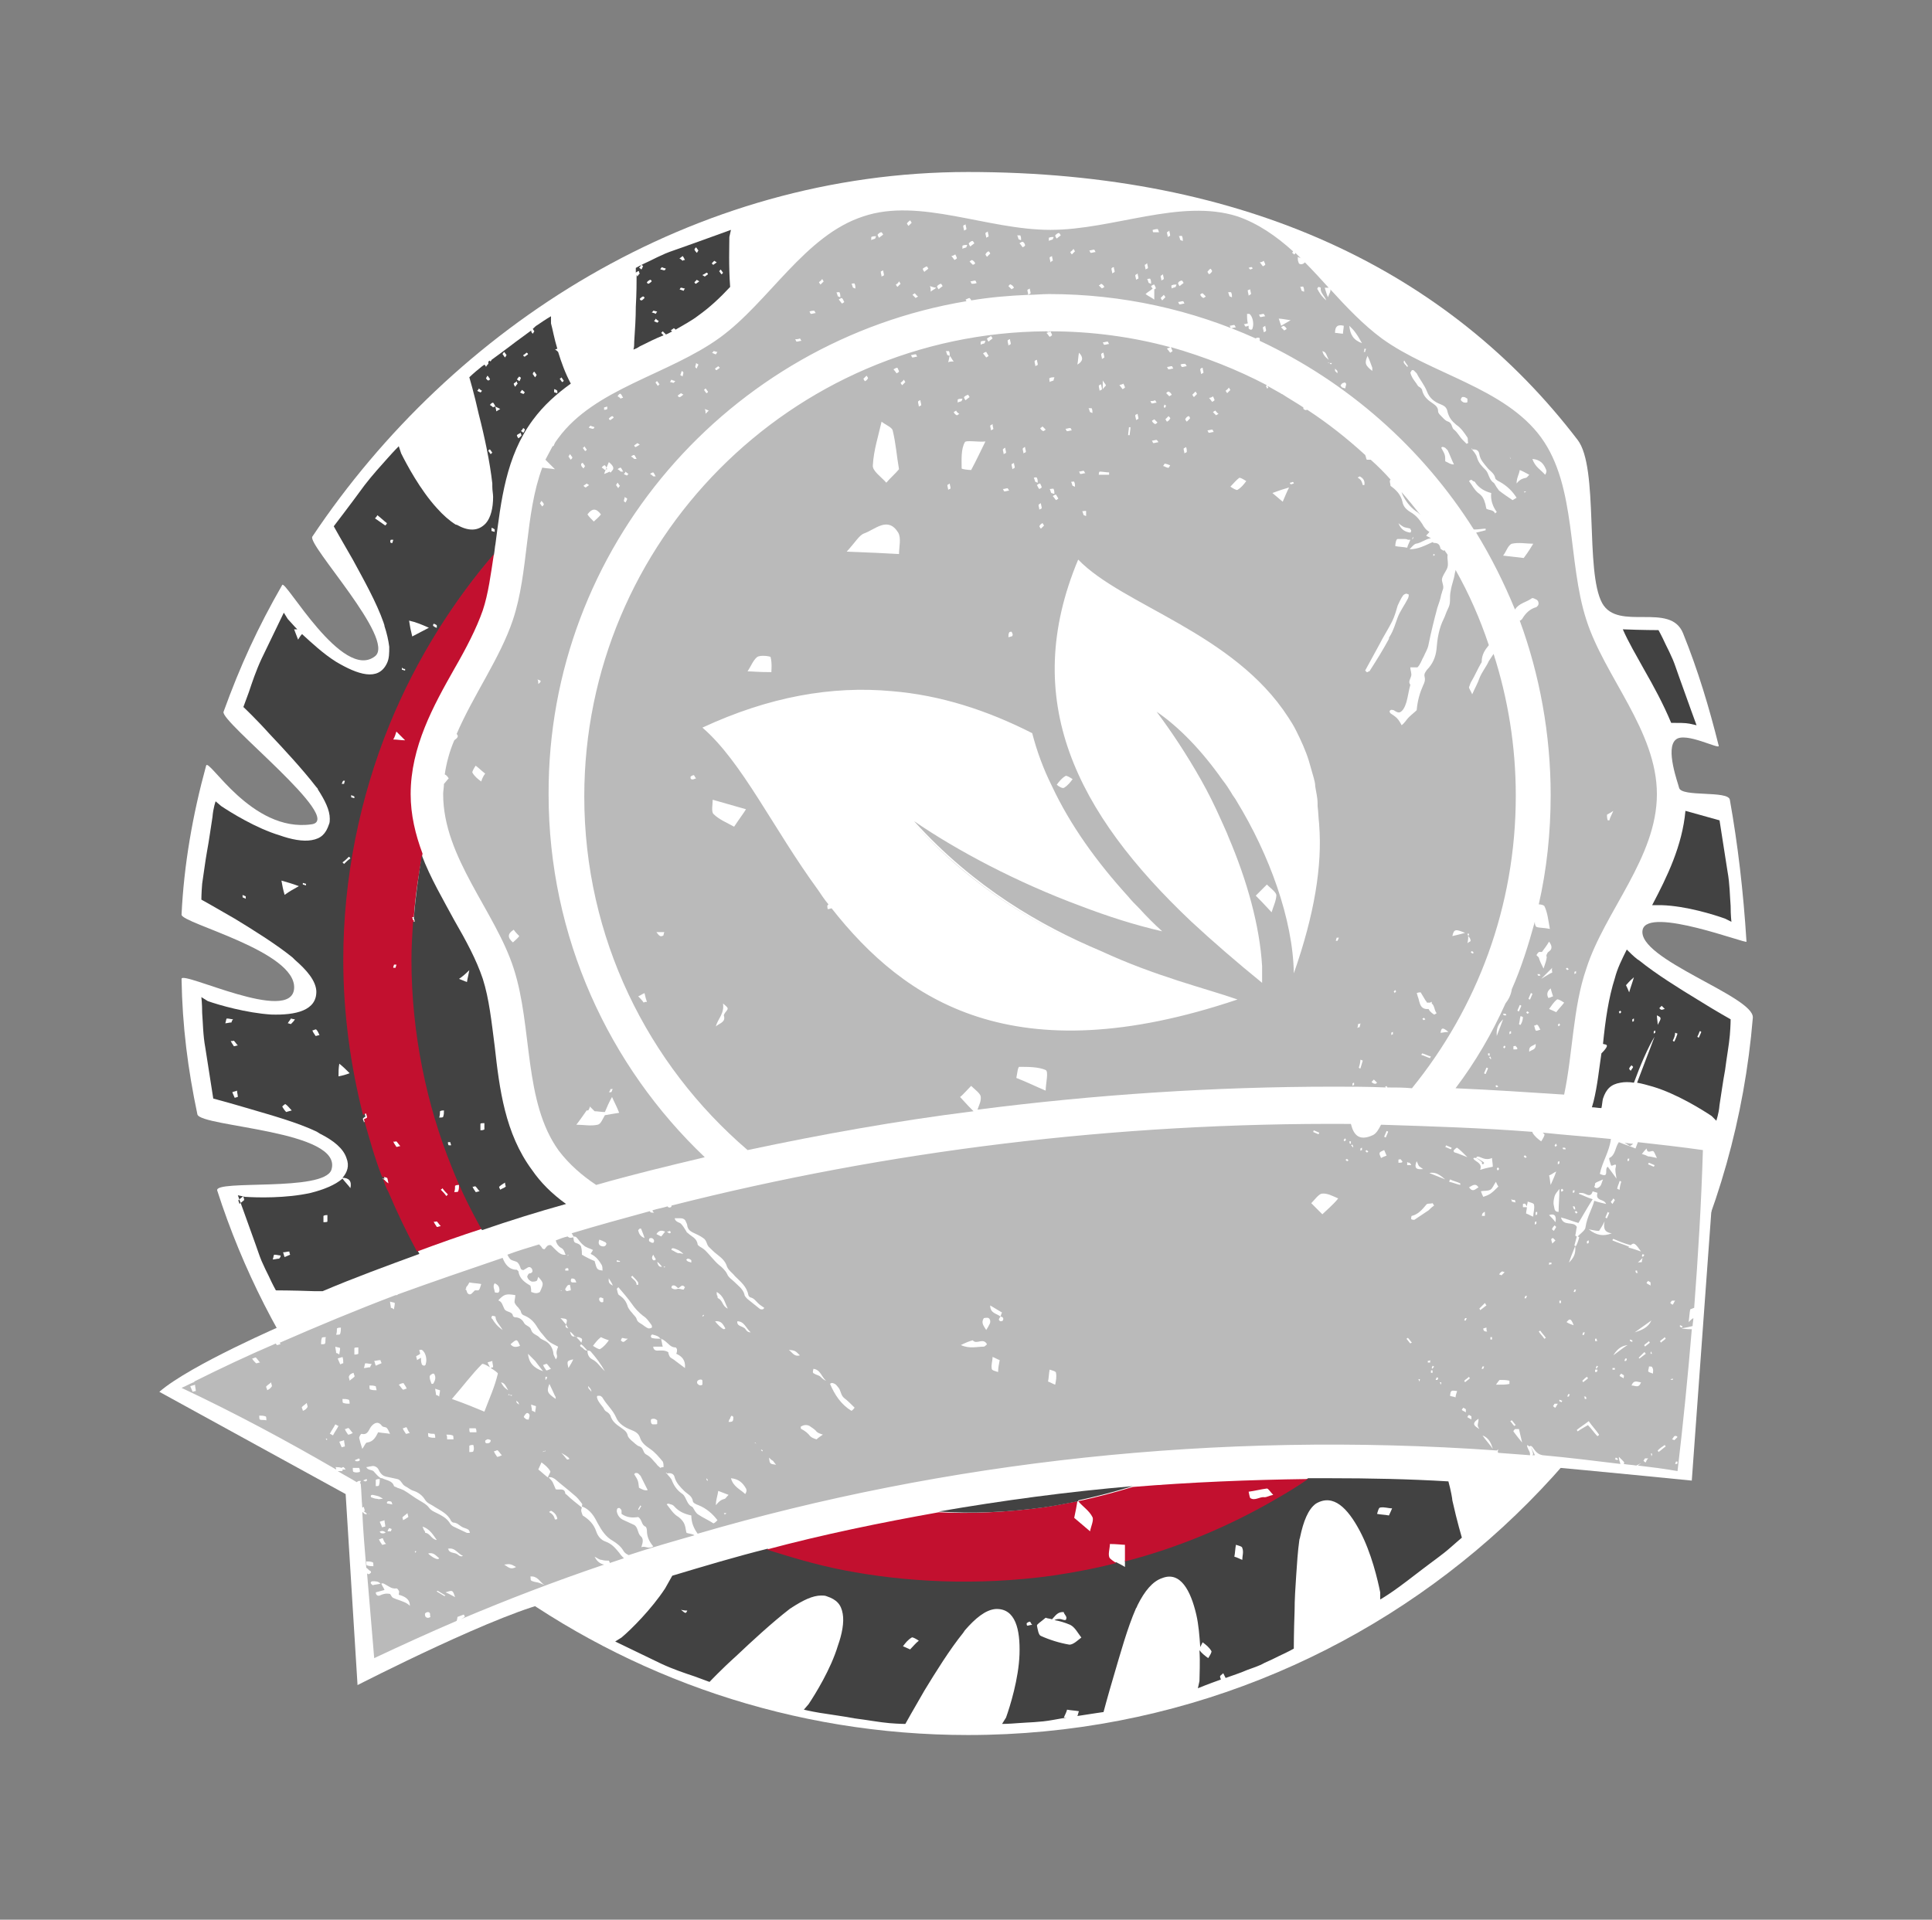 <svg xmlns="http://www.w3.org/2000/svg" xmlns:xlink="http://www.w3.org/1999/xlink" id="Layer_2_1_" x="0px" y="0px" width="243.7px" height="242.2px" viewBox="0 0 243.7 242.2" style="enable-background:new 0 0 243.7 242.2;" xml:space="preserve">
<rect x="0" y="0" width="243.7" height="242.2" fill="#808080" stroke="none"/>
<style type="text/css">
	.st0{fill:#FFFFFF;}
	.st1{fill:none;}
	.st2{fill:#424242;}
	.st3{fill:#C2102F;}
	.st4{fill:#BABABA;}
</style>
<path class="st0" d="M207.2,117.3c-0.8,3.7,14.1,8.4,13.9,11.1c-4.2,50.7-46.9,90.5-99,90.5c-44.3,0-81.9-28.9-94.7-68.7  c-0.4-1.4,13.4,0.2,14.4-2.6c1.6-5-16.5-5.4-16.9-7c-1.2-5.7-1.9-11.1-2-17.1c0-1.1,13.9,5.8,14.2,1.2c0.3-4.7-14.2-8.2-14.2-9.3  c0.3-6.3,1.4-12.6,3.1-18.8c0.3-1.1,5.7,8.5,13.3,7.4c4.3-0.6-11.6-13-11.1-14.2c2.1-5.8,4.3-10.6,7.4-16c0.4-0.7,7.6,12.2,11.7,9  c2.7-2.1-8.6-14.1-7.9-15.1c17.7-26.5,48-46,82.7-46c35.2,0,60.7,12.6,76.9,33.8c2.7,3.5,0.9,16.6,3.1,20.6c2,3.6,8.6-0.2,10.2,3.8  c1.9,4.7,3.3,9.4,4.5,14.2c0.1,0.5-4.2-1.8-5.4-0.8c-1.4,1.1,0.3,5.6,0.4,6.1c0.3,1.2,6.2,0.3,6.4,1.5c1,5.6,1.7,11.5,2.1,17.9  C220.5,119.2,207.9,114.3,207.2,117.3z"></path>
<path class="st0" d="M36.1,167c0,0-12.1,5.2-16,8.6l23.5,12.9l1.5,24.1c0,0,18.5-9.5,24.9-10.6c6.4-1.1-15.2-42.4-15.2-42.4  L36.1,167z"></path>
<path class="st0" d="M194.7,185c5.6,0.5,18.7,1.8,18.7,1.8l3.1-42.7L208,142L194.7,185z"></path>
<g>
	<path class="st1" d="M36.7,192L36.7,192C36.9,191.9,36.8,191.9,36.7,192C36.8,191.9,36.8,192,36.7,192z"></path>
	<path class="st1" d="M36.9,191.9C36.9,192,36.9,192,36.9,191.9C37,191.9,37,191.9,36.9,191.9C37,191.9,37,191.9,36.9,191.9   L36.9,191.9z"></path>
	<path class="st1" d="M178,29.9h0.1C178.1,29.9,178.1,29.9,178,29.9C178.1,29.8,178,29.9,178,29.9z"></path>
	<path class="st1" d="M184.6,67.3c-0.1,1.6-0.6,3-0.9,4.6c1.7,3,3.1,6.2,4.2,9.5c0.2-0.2,0.4-0.4,0.6-0.7c0.2-0.2,0.3-0.4,0.4-0.7   c0.3-0.7,0.2-0.9-0.7-1c-0.1,0-0.1,0-0.1-0.1l0.1-0.1c1.3-0.1,2.2-0.9,2.8-1.9c-1.4-3.4-3-6.7-4.9-9.7c-0.1,0-0.1,0-0.2,0   C185.5,67.3,185.1,67.3,184.6,67.3z"></path>
	<path class="st1" d="M183.1,67.8c0-0.1-0.1-0.1-0.2-0.2c-0.1,0.2-0.3,0.3-0.5,0.5c-0.3-0.1-0.6-0.2-0.8-0.3c-0.1,0-0.1,0-0.2,0.1   c0.3,0.5,0.8,0.7,1.1,1.1c-0.1,0.1-0.2,0.2-0.3,0.2c0.1,0.2,0.3,0.4,0.4,0.6c0-0.1,0-0.1,0-0.2C182.8,69.1,183.1,68.5,183.1,67.8z"></path>
	<path class="st1" d="M151.5,98.4c0.9,1.6,1.7,3.2,2.5,5C153.2,101.7,152.4,100,151.5,98.4z"></path>
	<path class="st1" d="M173.3,58.3c-0.1-0.4-0.3-0.5-0.6-0.5c0.8,0.8,1.7,1.6,2.5,2.5v-0.1l0,0l0,0c-0.6-0.5-1.1-1.1-1.7-1.6   C173.5,58.4,173.3,58.3,173.3,58.3z"></path>
	<path class="st1" d="M193.3,183.8c0.1,0,0.2,0,0.3,0c0,0,0,0,0-0.1c-0.1,0-0.2,0-0.3,0C193.3,183.7,193.3,183.7,193.3,183.8z"></path>
	<path class="st1" d="M136,70.5c5.6,5.8,19.6,9.2,26.5,19.9C155.6,79.7,141.6,76.3,136,70.5c-7.4,17.8-0.3,31.9,14.3,45.7   C135.7,102.4,128.6,88.3,136,70.5z"></path>
	<path class="st1" d="M166.4,101.6c0.1,0.8,0.1,1.5,0.2,2.3C166.6,103.1,166.5,102.4,166.4,101.6z"></path>
	<path class="st1" d="M165.2,95.9c0.2,0.7,0.4,1.4,0.6,2.1C165.6,97.3,165.4,96.6,165.2,95.9z"></path>
	<path class="st1" d="M145.9,89.8L145.9,89.8c2.9,1.9,5.7,5,8.3,8.6C151.7,94.8,148.8,91.7,145.9,89.8z"></path>
	<path class="st1" d="M162.6,90.4c0.4,0.6,0.7,1.1,1,1.7C163.3,91.5,162.9,91,162.6,90.4z"></path>
	<path class="st1" d="M163.6,92.1c0.6,1.2,1.2,2.5,1.6,3.8C164.8,94.6,164.2,93.3,163.6,92.1z"></path>
	<path class="st1" d="M146.5,117.6c-1-1-1.9-1.9-2.9-2.9C144.6,115.7,145.5,116.6,146.5,117.6L146.5,117.6z"></path>
	<path class="st1" d="M163.2,122.8L163.2,122.8c2.6-7.5,3.5-13.6,3.4-18.8C166.8,109.2,165.8,115.4,163.2,122.8z"></path>
	<path class="st1" d="M156,101.1c-0.2-0.4-0.5-0.7-0.7-1.1C155.5,100.4,155.8,100.7,156,101.1z"></path>
	<path class="st1" d="M132.7,99.3c-1-2.2-1.8-4.4-2.5-6.7c-5.8-3-11.6-4.8-17.7-5.3c6.1,0.5,12,2.4,17.7,5.3   C130.9,94.9,131.7,97.1,132.7,99.3z"></path>
	<path class="st1" d="M115.2,103.8c5.4,3.7,13,7.7,21,10.7C128.2,111.5,120.6,107.5,115.2,103.8L115.2,103.8z"></path>
	<path class="st1" d="M166.1,99.2c0.1,0.7,0.3,1.4,0.3,2.2C166.3,100.6,166.2,99.9,166.1,99.2z"></path>
	<path class="st1" d="M155,105.6c2.3,5.4,3.9,11.1,4.2,16.2C158.9,116.7,157.3,111,155,105.6z"></path>
	<path class="st1" d="M88.7,91.9L88.7,91.9c5,4.3,8.9,12.7,14.6,20.5C97.6,104.6,93.6,96.2,88.7,91.9z"></path>
	<path class="st1" d="M138.8,120.2c7,3,13.3,4.5,17.4,5.9l0,0C152.1,124.7,145.8,123.2,138.8,120.2z"></path>
	<path class="st1" d="M166.6,104L166.6,104c0-0.9-0.1-1.7-0.2-2.4c0-0.1,0-0.2,0-0.3c-0.1-0.7-0.2-1.5-0.3-2.2   c-0.1-0.4-0.2-0.7-0.2-1.1c-0.2-0.7-0.4-1.4-0.6-2.1c-0.5-1.4-1-2.6-1.6-3.8c-0.3-0.6-0.7-1.2-1-1.7c-7-10.8-20.9-14.1-26.5-19.9   c-7.4,17.8-0.3,31.9,14.3,45.7c2.7,2.6,5.7,5.2,8.9,7.7c0-0.7,0-1.4,0-2.1c-0.3-5.2-1.9-10.8-4.2-16.2c-0.3-0.8-0.7-1.5-1-2.3   c-0.8-1.7-1.6-3.4-2.5-5c-1.8-3.3-3.7-6.3-5.6-8.6l0,0l0,0c2.9,1.9,5.7,5,8.3,8.6c0.4,0.5,0.7,1,1.1,1.6c0.2,0.4,0.5,0.7,0.7,1.1   c4.1,6.7,7.1,14.9,7.2,21.7C165.8,115.4,166.8,109.2,166.6,104z M146.2,102.1c0.8,0,1.6,0.1,1.9,0.1c0,1.7-0.1,2.3-0.1,2.9   c-0.6-0.4-1.4-0.6-1.8-1.2C146,103.5,146.2,102.7,146.2,102.1z M138.8,93.2c0.2-0.6,0.3-1.1,1-1.2c0.1,0.2,0.3,0.5,0.5,0.7   C140,93.1,139.5,93.3,138.8,93.2z M151.2,82.4c-0.6-0.3-0.7-0.6,0-1.5c0.2,0.5,0.3,0.9,0.4,1.3C151.6,82.2,151.3,82.4,151.2,82.4z    M158.9,91.6c-0.1,0.1-0.6-0.2-0.9-0.4c0.3-0.4,0.6-0.8,1.1-1.1c0.1-0.1,0.6,0.2,0.9,0.4C159.6,90.9,159.3,91.4,158.9,91.6z"></path>
	<path class="st1" d="M215.8,140.9c-1.2-0.8-4.4-2.8-7.4-3.7c-0.7-0.2-1.4-0.4-2-0.5c-0.4,1.1-0.9,2.3-1.3,3.5   c0.8,0.1,1.7,0.2,2.5,0.3c0-0.2,0-0.3,0-0.6c0.1-0.2,0.4-0.5,0.8-1c0.1,0.7-0.2,1.1-0.6,1.6c2.5,0.3,5,0.6,7.5,0.9l1.2,0.2   L215.8,140.9z M208.2,138.1c0-0.1,0-0.2,0-0.3c0,0,0.1-0.1,0.2-0.1c0,0.1,0,0.2,0,0.3C208.3,138,208.2,138,208.2,138.1z"></path>
	<path class="st1" d="M204.3,136.6c-1.1,0.2-1.8,0.8-2.2,2c-0.1,0.4-0.1,0.8,0,1.2c0.9,0.1,1.8,0.2,2.7,0.3c0.3-1,0.8-2.2,1.2-3.5   C205.4,136.6,204.8,136.6,204.3,136.6z M202.8,138.1c0-0.1,0-0.2,0-0.3c0.1,0,0.1-0.1,0.2-0.1c0,0.1,0,0.2,0,0.3   C203,138,202.9,138.1,202.8,138.1z"></path>
	<path class="st2" d="M202.2,138.6c0.4-1.2,1-1.8,2.2-2c0.5-0.1,1.1-0.1,1.7,0c0.8-2.2,1.8-4.5,2.6-5.8c-0.7,1.9-1.5,3.9-2.2,5.8   c0.6,0.1,1.3,0.3,2,0.5c3,0.9,6.2,2.9,7.4,3.7l0.6,0.6l0,0c0-0.1,0.3-0.8,0.4-2c0.2-1.2,0.4-2.8,0.7-4.4c0.2-1.6,0.5-3.2,0.6-4.4   s0.1-2,0.1-2s-1.8-1-4.2-2.5c-2.3-1.4-5.2-3.2-7.3-4.9l0,0l-0.3-0.2l0,0c-0.5-0.4-0.9-0.8-1.3-1.2c-0.6,1.2-1.2,2.4-1.5,3.6   c-0.8,2.5-1.2,5.3-1.5,8.3l0,0c0.2,0.1,0.7,0,0.4,0.5c-0.2,0.3-0.4,0.5-0.6,0.7c-0.3,2-0.5,4.1-1,6.1l-0.2,0.7   c0.4,0,0.8,0.1,1.2,0.1C202.1,139.4,202.1,139,202.2,138.6z M214.4,130.1c0.1,0,0.1,0,0.2,0.1c-0.1,0.2-0.2,0.5-0.3,0.7   c-0.1,0-0.1,0-0.2-0.1C214.2,130.6,214.3,130.4,214.4,130.1z M211.3,130.3c0.1,0,0.2,0.1,0.3,0.1c-0.1,0.3-0.2,0.6-0.4,1   c-0.1,0-0.1,0-0.2-0.1C211.2,130.9,211.3,130.6,211.3,130.3z M209.6,126.9c0.2,0.2,0.3,0.3,0.4,0.4c-0.1,0-0.3,0.1-0.4,0.1   c-0.1,0-0.2-0.1-0.3-0.2C209.4,127.1,209.5,127,209.6,126.9z M209.1,129.3c0-0.4-0.1-0.8-0.1-1.2   C209.6,128.4,209.6,128.4,209.1,129.3z M208.8,130c0,0.1,0,0.2,0,0.3c-0.1,0-0.1,0.1-0.2,0.1c0-0.1,0-0.2,0-0.3   C208.6,130.1,208.7,130.1,208.8,130z M205.7,135.1c-0.1-0.1-0.2-0.2-0.2-0.3c0.1-0.2,0.2-0.3,0.3-0.4c0.1,0.1,0.2,0.2,0.2,0.2   C206,134.7,205.8,134.9,205.7,135.1z M205.9,128.9c0-0.1,0-0.2,0-0.3c0.1,0,0.1-0.1,0.2-0.1c0,0.1,0,0.2,0,0.3   C206,128.9,206,128.9,205.9,128.9z M206.1,123.3c-0.2,0.7-0.4,1.2-0.6,1.9c-0.2-0.5-0.3-0.7-0.4-0.9   C205.3,124.1,205.5,123.8,206.1,123.3z M204.4,127.5c0,0.1,0.1,0.1,0.1,0.2c-0.1,0.1-0.1,0.1-0.2,0.2c0-0.1,0-0.1-0.1-0.2   C204.2,127.6,204.3,127.6,204.4,127.5z"></path>
	<path class="st2" d="M204.7,79.4c0.7,1.6,1.7,3.3,2.7,5.1c1.2,2.1,2.4,4.3,3.4,6.7c1,0,1.8,0,2.3,0.1l0.9,0.2c0,0-1.1-3-2.2-6.1   c-0.3-0.8-0.5-1.5-0.8-2.2s-0.6-1.3-0.9-1.9c-0.5-1.1-0.9-1.8-0.9-1.8S207.2,79.5,204.7,79.4z"></path>
	<path class="st2" d="M80.2,34.4c0.1-0.1,0.3-0.2,0.4-0.2c0,0.1,0,0.2,0.1,0.3c-0.1,0.1-0.2,0.2-0.3,0.4c0-0.1-0.1-0.2-0.1-0.2   c0,0.8,0,2.3-0.1,4c0,1.4-0.1,2.9-0.2,4.4c0,0.3,0,0.7-0.1,1c0.3-0.1,0.5-0.2,0.8-0.4c1-0.5,2-1,3-1.4c-0.1-0.1-0.2-0.2-0.3-0.3   c0.1-0.1,0.1-0.1,0.2-0.2c0.1,0.1,0.2,0.2,0.4,0.4c0.3-0.1,0.6-0.3,0.8-0.4c-0.1,0-0.1-0.1-0.2-0.1c0.1-0.1,0.3-0.2,0.4-0.3   c0.1,0.1,0.2,0.1,0.2,0.2c1-0.6,2-1.1,2.9-1.8c1.4-1,2.7-2.2,4-3.6C91.9,33.5,92,31,92,29.9l0.2-0.9c0,0-3,1.1-6.1,2.2   c-0.8,0.3-1.5,0.5-2.2,0.8s-1.3,0.6-1.9,0.9c-1.1,0.5-1.8,0.9-1.8,0.9S80.2,34,80.2,34.4z M90.9,34c0.1,0.1,0.2,0.3,0.3,0.4   c0,0-0.1,0.2-0.2,0.2c-0.1-0.1-0.2-0.3-0.3-0.4C90.8,34.2,90.8,34.1,90.9,34z M90.1,32.9c0.1,0.1,0.2,0.1,0.3,0.2   c-0.1,0.1-0.3,0.2-0.4,0.3c-0.1,0-0.2-0.1-0.2-0.2C89.9,33.1,90,33,90.1,32.9z M89.1,34.4c0.1,0,0.2,0.1,0.2,0.2   c-0.1,0.1-0.3,0.2-0.4,0.3c-0.1-0.1-0.2-0.1-0.3-0.2C88.8,34.6,89,34.5,89.1,34.4z M87.8,31.2c0.1,0.1,0.2,0.3,0.3,0.4   c-0.1,0.1-0.1,0.2-0.2,0.3c-0.1-0.1-0.2-0.2-0.3-0.4C87.6,31.4,87.7,31.3,87.8,31.2z M87.9,35.3c0.1,0.1,0.2,0.1,0.3,0.2   c-0.1,0.1-0.3,0.2-0.4,0.3c-0.1,0-0.2-0.1-0.2-0.2C87.7,35.5,87.8,35.4,87.9,35.3z M86.1,32.3c0.1,0.1,0.2,0.3,0.3,0.5   c-0.1,0-0.2,0-0.3,0.1c-0.1-0.1-0.2-0.2-0.4-0.3C85.9,32.5,86.1,32.3,86.1,32.3z M85.9,36.3c0.2,0,0.3,0.1,0.5,0.1   c-0.1,0.1-0.1,0.2-0.2,0.3c-0.1-0.1-0.3-0.1-0.5-0.2C85.8,36.5,85.8,36.3,85.9,36.3z M83.5,33.7c0.1,0.1,0.3,0.1,0.5,0.2   c-0.1,0.1-0.1,0.2-0.2,0.2c-0.2,0-0.3-0.1-0.5-0.1C83.3,33.9,83.4,33.8,83.5,33.7z M82.9,40.7c-0.2-0.1-0.3-0.1-0.4-0.2   c0.1-0.1,0.2-0.2,0.2-0.3c0.1,0.1,0.2,0.2,0.4,0.3C83,40.6,83,40.7,82.9,40.7z M82.4,39.2c0.2,0,0.3,0.1,0.5,0.1   c-0.1,0.1-0.1,0.2-0.2,0.3c-0.1-0.1-0.3-0.1-0.5-0.2C82.3,39.4,82.4,39.2,82.4,39.2z M82,35.3c0.1,0,0.2,0.1,0.2,0.2   c-0.1,0.1-0.2,0.2-0.4,0.3c-0.1,0-0.2-0.1-0.2-0.2C81.7,35.5,81.8,35.4,82,35.3z M80.9,37.9c-0.1,0-0.2-0.1-0.2-0.2   c0.1-0.1,0.2-0.2,0.4-0.3c0.1,0,0.2,0.1,0.2,0.2C81.1,37.8,81,37.9,80.9,37.9z M81.1,33.6C81,33.8,81,33.9,80.9,34   c-0.1-0.1-0.2-0.2-0.3-0.2c0.1-0.1,0.2-0.2,0.3-0.4C81,33.5,81.2,33.6,81.1,33.6z"></path>
	<path class="st2" d="M182.7,186.9c-5-0.3-10-0.4-15-0.4c-0.9,0-1.8,0-2.7,0c-1.3,0.9-2.6,1.7-4,2.5c-6,3.5-12.6,6.1-19.1,7.9   c0,0.3,0,0.6,0,0.8c-0.3-0.2-0.7-0.4-1.1-0.6c-2.7,0.7-5.5,1.2-8.1,1.6c-9.6,1.3-18.6,0.8-26.2-0.7c-3.6-0.8-6.8-1.7-9.7-2.6   c-4,1-8,2.2-12,3.4c-0.3,0.5-0.6,1.1-0.9,1.6c-1.7,2.6-4.3,5.2-5.5,6.2l-0.8,0.5c0,0,2.9,1.4,5.8,2.8c1.5,0.7,3,1.2,4.2,1.6   c1.1,0.4,1.9,0.7,1.9,0.7s1.4-1.5,3.4-3.3c1.9-1.8,4.5-4.2,6.7-5.9c0.1-0.1,0.2-0.1,0.3-0.2c1.4-0.9,2.6-1.5,3.7-1.5   c0.2,0,0.5,0,0.7,0.1c1.2,0.4,1.8,1,2,2.2c0.2,1.1-0.1,2.6-0.6,4c-0.9,3-2.9,6.2-3.7,7.4l-0.6,0.7c0,0,0.8,0.2,2,0.4   s2.8,0.4,4.4,0.7c1.6,0.2,3.2,0.5,4.4,0.6c1.2,0.1,2,0.1,2,0.1s1-1.8,2.4-4.2c1.4-2.3,3.2-5.2,4.9-7.3l0.2-0.3   c1.3-1.5,2.6-2.6,3.9-2.7c2.5-0.1,3.1,2.6,3,5.7c-0.1,3.1-1.2,6.6-1.7,8l-0.5,0.8c0,0,0.8,0,2-0.1s2.8-0.1,4.4-0.4   c0.6-0.1,1.1-0.2,1.7-0.3c-0.1,0-0.2,0-0.3,0c0.1-0.3,0.3-0.6,0.4-1c0.5,0.1,1,0.1,1.5,0.2c-0.1,0.2-0.1,0.4-0.2,0.6   c1.9-0.3,3.3-0.5,3.3-0.5s0.5-1.9,1.3-4.6c0.8-2.7,1.7-6,2.8-8.5c0.1-0.1,0.1-0.2,0.2-0.4c0.9-1.8,1.9-3,3.1-3.4   c2.3-0.9,3.6,1.6,4.3,4.6c0.3,1.3,0.4,2.7,0.5,4.1c0.1-0.2,0.2-0.4,0.3-0.6c0.4,0.3,0.8,0.6,1.1,1.1c0.1,0.1-0.2,0.6-0.4,0.9   c-0.4-0.3-0.8-0.6-1.1-1c0.1,1.6,0,3.1,0,3.9l-0.2,0.9c0,0,1.2-0.5,2.9-1.1c0-0.1-0.1-0.2-0.1-0.4c0-0.1,0.2-0.2,0.4-0.4   c0.1,0.2,0.2,0.4,0.3,0.6c0.8-0.3,1.8-0.6,2.7-1c0.8-0.3,1.5-0.5,2.2-0.9c0.7-0.3,1.3-0.6,1.9-0.9c1.1-0.5,1.8-0.9,1.8-0.9   s0-2.1,0.1-4.8c0-1.4,0.1-2.9,0.2-4.4c0.1-1.5,0.2-3.1,0.4-4.5c0-0.1,0.1-0.3,0.1-0.4c0.4-1.9,1-3.5,2-4.2c2.2-1.3,4,0.6,5.5,3.4   s2.3,6.3,2.6,7.8v0.9c0,0,0.7-0.4,1.7-1.1c1-0.7,2.3-1.7,3.6-2.7s2.6-1.9,3.5-2.7s1.5-1.3,1.5-1.3s-0.6-2-1.2-4.7   C183.2,189.1,183,188,182.7,186.9z M85.9,203.1c0.4,0.1,0.7,0.1,0.8,0.1C86.5,203.6,86.5,203.6,85.9,203.1z M114.8,208.1   c-0.4-0.2-0.7-0.3-0.9-0.4c0.3-0.4,0.6-0.8,1.1-1.1c0.1-0.1,0.6,0.2,0.9,0.4C115.5,207.3,115.2,207.7,114.8,208.1z M129.6,205.1   c-0.1,0-0.1-0.2-0.1-0.3c0.1-0.1,0.3-0.2,0.4-0.2c0.1,0,0.1,0.2,0.3,0.4C129.9,205,129.8,205.1,129.6,205.1z M134.9,207.5   c-1.2-0.2-2.5-0.6-3.6-1.1c-0.3-0.1-0.4-0.8-0.5-1.3c0-0.2,0.4-0.4,1.1-1c0.2,0.1,0.5,0.1,0.8,0.2c0.4-0.4,0.7-1,1.5-0.9   c0,0,0,0,0,0.1c0.1,0.2,0.4,0.5,0.3,0.7c0,0.3-0.3,0.2-0.6,0.1c-0.4-0.1-0.7,0-0.9,0.1c0.6,0.1,1.3,0.3,2,0.6   c0.6,0.3,1,1.1,1.4,1.6C136,206.9,135.4,207.5,134.9,207.5z M156.7,196.8c-0.3-0.1-0.6-0.3-1-0.4c0.1-0.5,0.1-1,0.2-1.5   c0.3,0.1,0.8,0.2,0.8,0.4C156.9,195.8,156.7,196.3,156.7,196.8z M175.2,191.2c-0.5-0.1-1-0.1-1.5-0.2c0.1-0.3,0.2-0.8,0.4-0.8   c0.5-0.1,1,0.1,1.5,0.1C175.5,190.5,175.4,190.8,175.2,191.2z"></path>
	<path class="st2" d="M25.5,111.5c-0.1,1.2-0.1,2-0.1,2s1.8,1,4.2,2.4c2.3,1.4,5.2,3.2,7.3,4.9l0.3,0.3l0,0c1.5,1.3,2.6,2.6,2.7,3.9   c0.1,2.5-2.6,3.1-5.7,3c-3.1-0.2-6.6-1.2-8-1.7l-0.8-0.5c0,0,0.1,0.8,0.1,2c0.1,1.2,0.1,2.8,0.4,4.4c0.5,3.2,1,6.4,1,6.4   s1.9,0.5,4.6,1.3s6,1.7,8.5,2.9c0.1,0.1,0.2,0.1,0.3,0.2l0,0c1.8,0.9,3,1.9,3.4,3.1c0.4,1,0.1,1.8-0.5,2.5c0.8,0,1.2,0.4,1,1.3   c-0.3-0.4-0.7-0.8-1-1.2c-0.9,0.8-2.4,1.4-4,1.8c-3.1,0.7-6.8,0.6-8.3,0.5l-0.9-0.2c0,0,1.1,3,2.2,6.1c0.3,0.8,0.5,1.5,0.8,2.2   s0.6,1.3,0.9,1.9c0.5,1.1,0.9,1.8,0.9,1.8s2.1,0,4.8,0.1c0.4,0,0.7,0,1.1,0c4-1.7,8.1-3.2,12.2-4.7c-1.3-2.4-2.5-4.9-3.6-7.5   c-0.2-0.6-0.4-1.2-0.7-1.7c-0.1-0.1-0.2-0.2-0.4-0.3c0.1,0,0.2,0,0.3,0c-0.9-2.4-1.7-4.8-2.3-7.3c-0.1,0.1-0.2,0.1-0.3,0.2   c0-0.2-0.2-0.4-0.1-0.5c0.1-0.1,0.2-0.2,0.3-0.2c-1.6-6.3-2.5-13-2.5-19.6c0-10.3,2.1-20.5,5.8-29.5c3.2-8.8,8-16.1,12.9-21.8   c0.1-0.5,0.1-0.9,0.2-1.4c0.7-5.4,1.3-11,4.7-15.6c1.4-1.9,3-3.3,4.8-4.6c-0.7-1.3-1.2-2.7-1.6-4l0,0c-0.1-0.1-0.2-0.2-0.4-0.3   c0.1,0,0.2-0.1,0.3-0.1c-0.4-1.3-0.6-2.5-0.8-3.2v-0.9c0,0-0.7,0.4-1.7,1.1c-0.2,0.1-0.4,0.3-0.6,0.5c0.1,0.1,0.1,0.2,0.2,0.3   c-0.1,0.1-0.1,0.2-0.2,0.3C67.1,42,67,41.9,67,41.7c-0.8,0.6-1.8,1.3-2.7,2c-0.8,0.6-1.6,1.2-2.3,1.7c0,0.1-0.1,0.1-0.1,0.2   c0,0-0.1,0-0.1-0.1c-0.1,0-0.1,0.1-0.2,0.1c0,0.1,0,0.2,0,0.3c-0.1,0.1-0.2,0.2-0.3,0.4c0-0.1-0.1-0.2-0.2-0.3   c-0.1,0.1-0.3,0.2-0.4,0.3c-1,0.8-1.5,1.3-1.5,1.3s0.6,2,1.2,4.7c0.7,2.7,1.4,6,1.7,8.7c0,0.1,0,0.3,0,0.4c0,0.5,0.1,0.9,0.1,1.3   c0,1.4-0.3,2.6-0.9,3.3c-1,1.1-2.3,1-3.7,0.2c0,0,0,0-0.1,0l0,0c-0.8-0.5-1.6-1.2-2.4-2.1c-2.1-2.3-3.8-5.5-4.5-6.9l-0.3-0.9   c0,0-0.6,0.6-1.4,1.5c-0.8,0.9-1.9,2.1-2.9,3.4c-1.9,2.6-3.9,5.2-3.9,5.2s1,1.8,2.4,4.2c1.3,2.4,3,5.4,3.9,8l0,0   c0,0.1,0.1,0.2,0.1,0.4c0.3,0.9,0.5,1.8,0.6,2.6c0,0.8,0,1.5-0.3,2.1c-1.1,2.3-3.7,1.4-6.4-0.2c-1.6-1-3.1-2.4-4.3-3.5   c-0.2,0.2-0.3,0.4-0.5,0.7c-0.2-0.5-0.3-0.8-0.5-1.3c0.1,0,0.3,0,0.4,0c-0.5-0.5-0.9-1-1.2-1.3l-0.5-0.8c0,0-1.4,2.9-2.8,5.8   c-0.7,1.5-1.2,3-1.6,4.2c-0.4,1.1-0.7,1.9-0.7,1.9s1.5,1.4,3.3,3.4c1.8,1.9,4.2,4.5,5.9,6.7l0,0c0.1,0.1,0.2,0.2,0.2,0.3   c0.9,1.4,1.5,2.6,1.5,3.7c0,0.2,0,0.5-0.1,0.7c-0.4,1.2-1,1.8-2.2,2c-1.1,0.2-2.6-0.1-4-0.6c-3-0.9-6.2-2.9-7.4-3.7l-0.7-0.6   c0,0-0.3,0.8-0.4,2c-0.2,1.2-0.4,2.8-0.7,4.4C25.9,108.6,25.7,110.2,25.5,111.5z M28.6,128.5c0.3,0,0.6,0.1,0.8,0.1   c-0.1,0.1-0.2,0.3-0.2,0.4c-0.3,0-0.5,0.1-0.8,0.1C28.5,129,28.5,128.6,28.6,128.5z M29.5,131.3c0.2,0.2,0.3,0.4,0.5,0.6   c-0.2,0-0.3,0.1-0.5,0.1c-0.1-0.2-0.3-0.4-0.4-0.7C29.2,131.4,29.5,131.3,29.5,131.3z M29.6,138.5c-0.1-0.2-0.2-0.5-0.3-0.7   c0.2-0.1,0.4-0.1,0.6-0.2c0,0.3,0.1,0.5,0.1,0.8C29.9,138.4,29.7,138.5,29.6,138.5z M36.1,140.3c-0.2-0.2-0.4-0.5-0.5-0.7   c0,0,0.3-0.3,0.4-0.3c0.3,0.2,0.5,0.5,0.8,0.8C36.4,140.2,36.1,140.3,36.1,140.3z M36.7,129.2c-0.1,0-0.3-0.1-0.4-0.1   c0.1-0.2,0.3-0.4,0.4-0.6c0,0,0.3,0.1,0.5,0.1C37.1,128.8,36.9,129,36.7,129.2z M30.2,151.9c0-0.2-0.2-0.4-0.1-0.5   c0.2-0.2,0.4-0.3,0.6-0.5c0,0.2,0.1,0.3,0.1,0.5C30.6,151.6,30.4,151.7,30.2,151.9z M35.2,158.8c-0.3,0-0.5,0.1-0.8,0.1   c0.1-0.2,0.1-0.6,0.2-0.6c0.3,0,0.6,0.1,0.8,0.1C35.4,158.6,35.3,158.7,35.2,158.8z M36.6,158.3c-0.2,0.1-0.5,0.2-0.7,0.3   c-0.1-0.2-0.1-0.4-0.2-0.6c0.3,0,0.5-0.1,0.8-0.1C36.5,158.1,36.6,158.3,36.6,158.3z M41.3,154.1c0,0.1-0.3,0.1-0.5,0.1   c0-0.3,0-0.5,0-0.8c0.2-0.1,0.3-0.1,0.5-0.1C41.3,153.6,41.3,153.9,41.3,154.1z M70.8,47.6c0.1,0.1,0.2,0.3,0.3,0.4   c0,0.1-0.1,0.2-0.2,0.2c-0.1-0.1-0.2-0.3-0.3-0.4C70.7,47.7,70.8,47.7,70.8,47.6z M69.9,49.1c0.1,0,0.3,0.1,0.4,0.2   c0,0,0,0.2,0,0.3c-0.1,0-0.3-0.1-0.4-0.1C69.9,49.3,69.9,49.2,69.9,49.1z M67.4,46.9c0.1,0.1,0.2,0.3,0.3,0.4   c-0.1,0.1-0.1,0.2-0.2,0.3c-0.1-0.1-0.2-0.3-0.3-0.4C67.2,47.1,67.3,46.9,67.4,46.9z M65.4,55.3c-0.1-0.1-0.2-0.3-0.2-0.4   c0.1-0.1,0.3-0.2,0.5-0.3c0,0.1,0,0.2,0.1,0.3C65.7,55.1,65.5,55.2,65.4,55.3z M66,54.6c-0.1-0.1-0.2-0.2-0.3-0.2   c0.1-0.1,0.2-0.2,0.3-0.4c0.1,0.1,0.2,0.1,0.2,0.2S66.1,54.5,66,54.6z M66.4,44.5c0.1,0,0.2,0.1,0.2,0.2c-0.1,0.1-0.3,0.2-0.4,0.3   c-0.1,0-0.2-0.1-0.2-0.2C66.2,44.7,66.3,44.6,66.4,44.5z M66.2,49.5c-0.1,0.1-0.1,0.2-0.2,0.2c-0.2-0.1-0.3-0.1-0.4-0.2   c0.1-0.1,0.2-0.2,0.2-0.3C65.9,49.2,66,49.3,66.2,49.5z M65.5,47.5c0.1,0.1,0.2,0.1,0.2,0.2c-0.1,0.2-0.1,0.3-0.2,0.4   c-0.1-0.1-0.2-0.2-0.3-0.2C65.3,47.7,65.4,47.6,65.5,47.5z M65.2,48.1c0,0.1,0,0.2,0.1,0.3c-0.1,0.1-0.2,0.2-0.3,0.4   c-0.1-0.1-0.2-0.3-0.2-0.4C64.9,48.3,65.1,48.2,65.2,48.1z M60.6,49.5c-0.2-0.1-0.3-0.1-0.4-0.2c0.1-0.1,0.2-0.2,0.2-0.3   c0.1,0.1,0.2,0.2,0.4,0.3C60.7,49.4,60.6,49.6,60.6,49.5z M63.6,44.4c0.1,0.1,0.2,0.3,0.3,0.4c-0.1,0.1-0.1,0.2-0.2,0.3   c-0.1-0.1-0.2-0.3-0.3-0.4C63.4,44.6,63.5,44.5,63.6,44.4z M62.2,50.8c0.1,0.1,0.2,0.3,0.3,0.5c0.2,0.1,0.4,0.2,0.6,0.3   c-0.2,0.1-0.3,0.2-0.5,0.3c0-0.2-0.1-0.4-0.1-0.6c-0.1,0-0.2,0-0.3,0.1c-0.1-0.1-0.2-0.2-0.4-0.3C61.9,50.9,62.1,50.8,62.2,50.8z    M61.3,47.7c0.1-0.1,0.1-0.2,0.2-0.3c0.1,0.1,0.2,0.3,0.3,0.4c0,0.1-0.1,0.2-0.2,0.2C61.5,48,61.4,47.9,61.3,47.7z M61.9,57.3   c-0.1-0.1-0.2-0.3-0.3-0.4c0-0.1,0.1-0.2,0.2-0.2c0.1,0.1,0.2,0.3,0.3,0.4C62.1,57.1,61.9,57.3,61.9,57.3z M62,66.6   c0.1,0,0.3,0.1,0.4,0.2c0,0,0,0.2,0,0.3c-0.1,0-0.3-0.1-0.4-0.1C62,66.8,62,66.7,62,66.6z M54.7,78.7c0.1,0,0.3,0.1,0.4,0.2   c0,0,0,0.2,0,0.3c-0.1,0-0.3-0.1-0.4-0.2C54.6,79,54.6,78.8,54.7,78.7z M54.1,79.2c-0.8,0.4-1.3,0.7-2.1,1.1   c-0.2-0.8-0.3-1.3-0.4-2C52.5,78.5,53.2,78.8,54.1,79.2z M51.1,84.4v0.2c-0.1,0-0.3-0.1-0.4-0.1c0-0.1,0-0.2,0-0.3   C50.8,84.4,51,84.4,51.1,84.4z M48.6,66.3c-0.4-0.3-0.9-0.6-1.3-0.9c0.1-0.1,0.2-0.2,0.3-0.4c0.4,0.3,0.8,0.7,1.2,1   C48.8,66.1,48.7,66.2,48.6,66.3z M49.3,68.1c0.1,0,0.2,0,0.3,0c0,0.1-0.1,0.3-0.1,0.4h-0.2C49.2,68.4,49.2,68.2,49.3,68.1z    M44.7,100.5v0.2c-0.1,0-0.3-0.1-0.4-0.1c0-0.1,0-0.2,0-0.3C44.4,100.4,44.6,100.4,44.7,100.5z M44.2,108.3   c-0.3,0.2-0.6,0.5-0.8,0.7c-0.1-0.1-0.1-0.1-0.2-0.2c0.3-0.2,0.6-0.5,0.8-0.7C44.1,108.1,44.1,108.2,44.2,108.3z M43.3,98.5h0.2   c0,0.1-0.1,0.3-0.1,0.4c-0.1,0-0.2,0-0.3,0C43.2,98.7,43.2,98.6,43.3,98.5z M42.8,134.2c0.5,0.4,0.8,0.7,1.3,1.2   c-0.5,0.2-0.9,0.3-1.4,0.4C42.7,135.2,42.7,134.8,42.8,134.2z M40.3,130.6c-0.2,0-0.3,0.1-0.5,0.1c-0.1-0.2-0.3-0.4-0.4-0.7   c0.2,0,0.4-0.2,0.5-0.1C40.1,130.1,40.2,130.4,40.3,130.6z M38.2,111.4c0.1,0,0.3,0.1,0.4,0.1v0.2c-0.1,0-0.3-0.1-0.4-0.1   C38.2,111.6,38.2,111.5,38.2,111.4z M37.7,111.8c-0.7,0.4-1.1,0.6-1.8,1.1c-0.2-0.7-0.3-1.2-0.4-1.8   C36.2,111.3,36.9,111.5,37.7,111.8z M30.6,112.9c0.1,0.1,0.3,0.1,0.4,0.2c0,0,0,0.2,0,0.3c-0.1-0.1-0.3-0.1-0.4-0.2   C30.6,113.1,30.6,112.9,30.6,112.9z"></path>
	<path class="st2" d="M208.4,114.2c0.4,0,0.8,0,1.2,0c3.1,0.1,6.6,1.2,8,1.7l0.8,0.4c0,0-0.1-0.8-0.1-2c-0.1-1.2-0.1-2.8-0.4-4.4   c-0.5-3.2-1-6.4-1-6.4s-1.8-0.5-4.3-1.2C212.2,106.7,210.3,110.6,208.4,114.2z"></path>
	<path class="st3" d="M132.7,198.8c2.7-0.4,5.4-0.9,8.1-1.6c-0.3-0.2-0.6-0.4-0.8-0.6c-0.3-0.4,0-1.2,0-1.8c0.8,0,1.6,0.1,1.9,0.1   c0,1,0,1.6,0,2.1c6.6-1.7,13.1-4.4,19.1-7.9c1.4-0.8,2.7-1.6,4-2.5c-7.4,0.1-14.8,0.4-22.1,1c-2.3,0.7-4.6,1.3-6.9,1.8   c0.6,0.7,1.4,1.2,1.8,2c0.2,0.4-0.2,1.2-0.3,1.8c-0.7-0.6-1.4-1.2-2-1.7c0.2-0.9,0.3-1.5,0.4-2.1c-1.5,0.3-3,0.6-4.5,0.8   c-4.5,0.6-8.9,0.8-13,0.6c-7.3,1.3-14.6,2.8-21.7,4.7c2.9,0.9,6.1,1.9,9.7,2.6C114.1,199.6,123.2,200.1,132.7,198.8z M159.8,187.8   c0.2,0,0.4,0.4,0.8,0.8c-0.5,0.1-0.8,0.3-1.1,0.3c-0.6-0.1-1.2,0.5-1.8,0.1c-0.1-0.2-0.1-0.4-0.2-0.8   C158.3,188.1,159,187.9,159.8,187.8z"></path>
	<path class="st3" d="M43.3,121.1c0,6.7,0.9,13.3,2.5,19.6c0.1-0.1,0.2-0.2,0.4-0.2c0,0.2,0.1,0.3,0.1,0.5c-0.1,0.1-0.2,0.1-0.4,0.2   c0.7,2.5,1.4,5,2.3,7.3c0.2,0,0.4,0,0.6,0.1c0.1,0,0.1,0.3,0.2,0.7c-0.3-0.2-0.5-0.4-0.7-0.6c0.2,0.6,0.4,1.2,0.7,1.7   c1.1,2.6,2.3,5.1,3.6,7.5c2.7-1,5.5-2,8.3-2.9c-1.4-2.5-2.7-5.1-3.8-7.9c-3.3-7.9-5.1-17.1-5.1-26.2c0-1.6,0.1-3.2,0.2-4.8h-0.1   c0-0.1-0.1-0.3-0.1-0.4c0.1,0,0.2,0,0.2,0c0.2-2.7,0.6-5.4,1.1-8c-0.9-2.4-1.5-4.9-1.5-7.5c0-6,2.9-11.2,5.5-15.8   c1.5-2.6,2.8-5.1,3.6-7.4c0.7-2.1,1-4.5,1.4-7.1c-4.9,5.7-9.7,13-13.2,21.6C45.4,100.6,43.3,110.8,43.3,121.1z M57.4,149.6   c0.2-0.1,0.3-0.1,0.5-0.1c0,0.3,0,0.5-0.1,0.8c0,0.1-0.3,0.1-0.5,0.1C57.4,150.1,57.4,149.9,57.4,149.6z M55.8,149.9   c0.2,0.3,0.5,0.6,0.7,0.8c-0.1,0.1-0.1,0.1-0.2,0.2c-0.2-0.3-0.5-0.6-0.7-0.8C55.7,150,55.8,150,55.8,149.9z M55.1,154.1   c0.2,0.2,0.3,0.4,0.5,0.6c-0.2,0-0.3,0.1-0.5,0.1c-0.1-0.2-0.3-0.4-0.4-0.7C54.8,154.2,55,154.1,55.1,154.1z M50,92.3   c0.2,0.2,0.6,0.6,1.1,1.1c-0.6,0-0.9-0.1-1.5-0.1C49.8,93,49.9,92.6,50,92.3z M49.7,121.7c0,0,0.2,0,0.3,0c0,0.1-0.1,0.3-0.1,0.4   c-0.1,0-0.2,0-0.3,0C49.6,121.9,49.7,121.8,49.7,121.7z M50,144c0.2,0.2,0.3,0.4,0.5,0.6c-0.2,0-0.3,0.1-0.5,0.1   c-0.1-0.2-0.3-0.4-0.4-0.7C49.7,144.1,49.9,144,50,144z"></path>
	<path class="st2" d="M52.2,115.9c0.1,0.1,0.1,0.3,0.1,0.4c-0.1,0-0.1,0-0.2,0c-0.1,1.6-0.2,3.2-0.2,4.8c0,9.2,1.9,18.3,5.1,26.2   c1.1,2.8,2.4,5.4,3.8,7.9c3.5-1.2,7-2.3,10.6-3.3c-1.8-1.3-3.2-2.7-4.3-4.3c-3.4-4.6-4.1-10.2-4.7-15.6c-0.4-3.1-0.7-6-1.5-8.5   c-0.8-2.4-2.1-4.8-3.6-7.4c-1.4-2.6-3-5.3-4.1-8.2C52.8,110.5,52.4,113.1,52.2,115.9L52.2,115.9z M63,149.7   c0.2-0.2,0.4-0.3,0.7-0.5c0,0.2,0.1,0.5,0.1,0.5c-0.2,0.2-0.4,0.2-0.7,0.4C63,149.9,62.9,149.7,63,149.7z M60.6,141.8   c0-0.1,0.3-0.1,0.5-0.1c0,0.3,0,0.5,0,0.8c-0.2,0.1-0.3,0.1-0.5,0.1C60.6,142.3,60.6,142.1,60.6,141.8z M60,149.7   c0.2,0.2,0.3,0.4,0.5,0.6c-0.2,0-0.3,0.1-0.5,0.1c-0.1-0.2-0.3-0.4-0.4-0.7C59.7,149.8,59.9,149.6,60,149.7z M59.2,122.4   c-0.1,0.6-0.2,0.9-0.3,1.5c-0.3-0.1-0.7-0.3-1-0.4C58.2,123.3,58.6,123,59.2,122.4z M56.8,144.1c0,0.1,0.1,0.3,0.1,0.4   c-0.1,0-0.2,0-0.3,0c-0.1-0.1-0.1-0.3-0.1-0.4C56.6,144.1,56.7,144.1,56.8,144.1z M55.5,140.2c0.2-0.1,0.3-0.1,0.5-0.1   c0,0.3,0,0.5-0.1,0.8c0,0.1-0.3,0.1-0.5,0.1C55.5,140.7,55.5,140.4,55.5,140.2z"></path>
	<path class="st2" d="M131.5,190.2c1.5-0.2,3-0.5,4.5-0.8c0,0,0,0,0-0.1l0,0c2.3-0.5,4.6-1.1,6.9-1.8c-8.2,0.7-16.4,1.8-24.5,3.2   C122.6,191,127,190.8,131.5,190.2z"></path>
	<path class="st1" d="M115.2,103.8L115.2,103.8L115.2,103.8c5.4,3.7,13,7.7,21,10.7c3.4,1.3,6.9,2.3,10.3,3.2c-1-1-1.9-1.9-2.9-2.9   c-0.5-0.5-0.9-1-1.4-1.5c-4-4.4-7.3-9.1-9.6-13.9c-1-2.2-1.8-4.4-2.5-6.7c-5.8-3-11.6-4.8-17.7-5.3c-7.6-0.7-15.5,0.7-23.9,4.6   c5,4.3,8.9,12.7,14.6,20.5c0.4,0.6,0.9,1.2,1.3,1.8c0.2-0.2,0.4-0.3,0.6-0.6c0,0.5,0,0.7,0,1.1c-0.1,0-0.1,0-0.2,0   c9.2,11.7,23,21,51.2,11.5c-4.1-1.5-10.3-3-17.4-5.9C131.2,117,122.7,112.1,115.2,103.8z M132.6,104.3c0.1,0.4,0.2,0.7,0.1,0.9   c-0.1,0.5,0.1,0.4,0.5,0.4c0.1,0,0.3,0.3,0.5,0.5c-0.4,0-0.7,0.2-0.9,0.1c-0.4-0.2-0.9-0.4-1.2-0.8   C131.2,105,131.5,104.6,132.6,104.3z M131.2,106.8c0.4,0.2,0.9,0.2,1,0.8c0.2,0.9,0.7,1.7-0.2,2.5c-0.3,0-0.6,0-0.7,0   c-0.5-0.6-0.2-1.5-0.6-2.2C130.5,107.7,130.9,107.2,131.2,106.8z M103.8,101.4c0.1-0.5,0.3-0.4,0.8,0.1   C104.2,101.4,104,101.4,103.8,101.4z M105.4,102.6c-0.1-0.3-0.1-0.5-0.1-0.6c0-0.2,0.1-0.3,0.2-0.5h0.2c0.1,0.1,0.1,0.3,0.1,0.5   C105.7,102.2,105.6,102.3,105.4,102.6z M121.7,116.5c-0.3-0.2-0.6-0.3-0.7-0.6c-0.1-0.3,0-0.6,0-1.1   C122.1,115.5,122.1,115.5,121.7,116.5z M134.5,121.1c0-0.9,0.6-1.2,1.3-1.3c0.1,0,0.3,0.3,0.5,0.5   C135.6,120.6,135.1,120.8,134.5,121.1z M136.3,119.7c0.5,0.3,0.7,0.4,1.1,0.6c-0.2,0.3-0.4,0.7-0.6,1.1   C136.3,120.9,136.2,120.4,136.3,119.7z"></path>
	<path class="st4" d="M178.6,64.5c0.2,0.1,0.4,0.3,0.6,0.5c-0.8-1-1.6-2-2.4-2.9c0,0.1,0.1,0.2,0.1,0.3   C177.3,63.2,177.8,63.9,178.6,64.5z"></path>
	<path class="st4" d="M186.6,85.6c-0.2,0.6-0.5,1.1-0.9,2c-0.2-0.5-0.4-0.7-0.4-0.9c0.1-0.3,0.2-0.6,0.4-0.9   c0.4-0.7,0.7-1.4,1.1-2.1c0,0,0.1-0.1,0.1-0.2c0-0.9,0.4-1.5,0.9-2.1c-1.1-3.3-2.5-6.5-4.2-9.5c0,0.2-0.1,0.4-0.1,0.5   c-0.1,0.7-0.4,1.4-0.5,2.1c-0.1,0.4-0.1,0.9-0.1,1.3s-0.1,0.7-0.3,1.1s-0.3,0.8-0.5,1.2c-0.6,1.2-0.8,2.5-0.9,3.8   c-0.1,1-0.5,1.9-1.2,2.6c-0.2,0.3-0.4,0.5-0.3,0.9c0.1,0.4,0,0.7-0.2,1.1c-0.4,0.9-0.7,1.9-0.8,3.1c-0.3,0.3-0.7,0.6-1,0.9   s-0.5,0.7-0.9,1c-0.2-0.4-0.4-0.7-0.6-0.9c-0.2-0.2-0.5-0.4-0.8-0.6c-0.1-0.1-0.2-0.3,0-0.4c0.1-0.1,0.3,0,0.4,0   c0.6,0.4,0.8,0.4,1.2-0.1c0.2-0.3,0.3-0.6,0.4-0.9c0.2-0.7,0.3-1.5,0.5-2.2c-0.3-0.4,0-0.7,0.1-1.1c0.1-0.3-0.1-0.7-0.1-1.1   c0.3,0,0.6,0,0.9,0c0.4-0.4,0.5-0.9,0.8-1.4c0.2-0.5,0.5-0.9,0.6-1.5c0.3-1.5,0.7-3.1,1.1-4.6c0.2-0.6,0.4-1.1,0.5-1.7   c0.1-0.2,0.1-0.4,0.2-0.6c0.2-0.5-0.2-1-0.1-1.4c0.1-0.4,0.4-0.8,0.6-1.2c0.3-0.6,0-1.2,0.1-1.8c-0.1-0.2-0.3-0.4-0.4-0.6l-0.1,0.1   c-0.1-0.1-0.4-0.2-0.4-0.3c-0.1-0.5-0.3-0.7-0.8-0.7c0,0-0.1,0-0.2-0.1c-0.9,0.4-1.8,0.9-2.9,0.9c0.3-0.3,0.5-0.6,0.8-0.7   c0.7-0.1,1.2-0.6,1.9-0.7c-0.2-0.1-0.4-0.2-0.6-0.3c0.1-0.2,0.3-0.3,0.4-0.5c-0.4-0.2-0.7-0.6-0.9-1c-0.4-0.6-0.8-1.1-1.5-1.5   c-0.5-0.3-0.9-0.7-1-1.3c-0.2-0.9-0.8-1.5-1.5-2c0-0.3-0.2-0.6,0-0.8c-0.8-0.9-1.6-1.7-2.5-2.5c-0.1,0-0.3,0-0.5,0   c-0.1-0.2-0.1-0.4-0.2-0.6c-2.3-2.1-4.7-4-7.3-5.7c-0.1,0-0.2,0.1-0.3,0c-0.1,0-0.2-0.1-0.2-0.2v-0.1c-0.9-0.6-1.8-1.1-2.7-1.7   c0,0,0,0-0.1,0c0,0,0-0.1-0.1-0.1c-0.5-0.3-1.1-0.6-1.6-0.9c0,0.1,0,0.1,0.1,0.2c-0.1,0.1-0.1,0.1-0.2,0.1c0-0.1-0.1-0.2-0.1-0.3   c0,0,0,0,0.1-0.1c-3.8-2-7.9-3.6-12.1-4.8c0.1,0.2,0.1,0.3,0.2,0.5c-0.1,0.1-0.3,0.2-0.3,0.2c-0.1-0.1-0.2-0.3-0.4-0.5   c0.1-0.1,0.3-0.1,0.4-0.2c-4.8-1.3-9.9-2-15.2-2h-0.1v0.1c-0.1,0-0.2-0.1-0.3-0.1C99.8,42,73.7,68.3,73.7,100.5   c0,17.8,8,33.8,20.6,44.6c9.4-2,18.9-3.7,28.5-4.9c-0.4-0.4-0.8-0.8-1.7-1.8c0.3-0.2,0.8-0.8,1.4-1.4c0.4,0.4,1.1,0.9,1.2,1.3   c0.1,0.6-0.2,1.1-0.4,1.7c14.8-1.9,29.8-2.9,44.9-2.9c2.2,0,4.4,0,6.6,0.1c0,0,0,0-0.1-0.1c0.1,0,0.1,0,0.2-0.1   c0,0.1,0.1,0.1,0.1,0.2c1,0,2.1,0,3.1,0.1c8.2-10.1,13.1-22.9,13.1-36.9c0-6.3-1-12.3-2.8-17.9c-0.2,0.3-0.4,0.6-0.6,0.9   C187.5,84.1,186.9,84.8,186.6,85.6z M181.1,68.8L181.1,68.8L181.1,68.8L181.1,68.8z M181,70c-0.1,0.1-0.2,0.1-0.2,0.2   c0-0.1,0-0.2,0-0.3C180.9,69.9,180.9,69.9,181,70z M180.7,69.3L180.7,69.3L180.7,69.3L180.7,69.3z M178.2,67.8h0.1   c0,0.1-0.1,0.1-0.1,0.2h-0.1C178.1,68,178.2,67.9,178.2,67.8z M163.1,60.8c0,0,0.1,0.1,0.1,0.2c-0.1,0-0.2,0.1-0.4,0.1   c0,0-0.1-0.1-0.1-0.2C162.9,60.9,163,60.8,163.1,60.8z M162.6,61.5c-0.3,0.6-0.5,1.1-0.8,1.8c-0.5-0.4-0.8-0.7-1.3-1.1   C161.3,61.9,161.9,61.7,162.6,61.5z M156.3,60.3c0.1-0.1,0.6,0.2,0.9,0.4c-0.3,0.4-0.6,0.8-1.1,1.1c-0.1,0.1-0.6-0.2-0.9-0.4   C155.6,61,155.9,60.6,156.3,60.3z M155,48.9c0.1,0.1,0.1,0.2,0.2,0.3c-0.1,0.1-0.3,0.3-0.4,0.4c-0.1-0.1-0.2-0.3-0.2-0.3   C154.7,49.2,154.9,49.1,155,48.9z M153,50c0.1,0.2,0.2,0.4,0.2,0.5c-0.1,0.1-0.3,0.2-0.3,0.2c-0.1-0.1-0.2-0.3-0.4-0.5   C152.7,50.2,152.9,50.1,153,50z M153.7,52.2c-0.1,0.1-0.2,0.1-0.3,0.2c-0.1-0.1-0.3-0.3-0.4-0.4c0.1-0.1,0.3-0.2,0.3-0.2   C153.4,51.9,153.5,52.1,153.7,52.2z M152.9,54.2c0.1,0,0.1,0.2,0.2,0.3c-0.2,0-0.4,0.1-0.6,0.1c-0.1,0-0.1-0.2-0.2-0.3   C152.5,54.3,152.7,54.2,152.9,54.2z M151.7,46.4c0,0.2,0.1,0.4,0.1,0.6c0,0.1-0.2,0.1-0.3,0.2c0-0.2-0.1-0.4-0.1-0.6   C151.4,46.5,151.6,46.4,151.7,46.4z M150.8,49.4c0.1,0.1,0.1,0.2,0.2,0.3c-0.1,0.1-0.3,0.3-0.4,0.4c-0.1-0.1-0.2-0.3-0.2-0.3   C150.5,49.7,150.7,49.5,150.8,49.4z M150.1,52.8c-0.1,0.1-0.3,0.3-0.4,0.4c-0.1-0.1-0.2-0.3-0.2-0.3c0.1-0.2,0.2-0.3,0.4-0.4   C150,52.5,150.1,52.6,150.1,52.8z M149.7,57c0,0.1-0.2,0.1-0.3,0.2c0-0.2-0.1-0.4-0.1-0.6c0.1-0.1,0.2-0.1,0.3-0.2   C149.7,56.6,149.7,56.8,149.7,57z M149.5,45.9c0.1,0.1,0.1,0.2,0.2,0.3c-0.2,0-0.4,0.1-0.6,0.1c-0.1,0-0.1-0.2-0.2-0.3   C149.1,45.9,149.3,45.9,149.5,45.9z M147.8,46.2c0.1,0,0.1,0.2,0.2,0.3c-0.2,0-0.4,0.1-0.6,0.1c-0.1,0-0.1-0.2-0.2-0.3   C147.4,46.3,147.6,46.2,147.8,46.2z M147.4,49.4c0.2,0.1,0.3,0.2,0.4,0.4c-0.1,0.1-0.2,0.1-0.3,0.2c-0.1-0.1-0.3-0.3-0.4-0.4   C147.2,49.5,147.3,49.4,147.4,49.4z M147.6,52.8c-0.1,0.2-0.2,0.3-0.4,0.4c-0.1-0.1-0.1-0.2-0.2-0.3c0.1-0.1,0.3-0.3,0.4-0.4   C147.5,52.6,147.7,52.8,147.6,52.8z M146.9,51c0,0.1,0.1,0.1,0.2,0.2c-0.1,0.1-0.1,0.2-0.2,0.3c0-0.1-0.1-0.1-0.1-0.2   C146.8,51.2,146.9,51.1,146.9,51z M146.9,58.5c0.2,0,0.4,0.1,0.7,0.2c-0.1,0.2-0.2,0.4-0.3,0.3c-0.2,0-0.4-0.2-0.6-0.2   C146.8,58.7,146.9,58.5,146.9,58.5z M146.1,55.8c-0.2,0-0.4,0.1-0.6,0.1c-0.1,0-0.1-0.2-0.2-0.3c0.2,0,0.4-0.1,0.6-0.1   C146,55.6,146.1,55.7,146.1,55.8z M145.7,53.5c-0.2-0.1-0.3-0.2-0.4-0.4c0.1-0.1,0.2-0.1,0.3-0.2c0.1,0.1,0.3,0.3,0.4,0.4   C145.9,53.4,145.8,53.5,145.7,53.5z M145.7,50.5c0.1,0.1,0.1,0.2,0.2,0.3c-0.2,0-0.4,0.1-0.6,0.1c-0.1,0-0.1-0.2-0.2-0.3   C145.3,50.6,145.5,50.6,145.7,50.5z M143.5,52.2c0,0.2,0.1,0.4,0.1,0.6c0,0.1-0.2,0.1-0.3,0.2c0-0.2-0.1-0.4-0.1-0.6   C143.2,52.3,143.4,52.3,143.5,52.2z M142.4,53.9c0.1,0,0.2,0,0.2,0c0,0.3-0.1,0.7-0.1,1c-0.1,0-0.2,0-0.2,0   C142.3,54.6,142.4,54.2,142.4,53.9z M141.7,48.4c0.1,0.2,0.2,0.4,0.2,0.5c-0.1,0.1-0.3,0.2-0.3,0.2c-0.1-0.1-0.2-0.3-0.4-0.5   C141.4,48.5,141.6,48.5,141.7,48.4z M139.9,59.6c0,0.1,0,0.2,0,0.3c-0.4,0-0.9,0-1.3,0c0-0.1,0-0.3,0.1-0.4   C139.1,59.5,139.5,59.6,139.9,59.6z M139.1,48c0.1,0.2,0.3,0.4,0.4,0.6c0,0.1-0.2,0.2-0.4,0.5C139.1,48.6,139.1,48.3,139.1,48z    M139.7,43.1c0.1,0,0.1,0.2,0.2,0.3c-0.2,0-0.4,0.1-0.6,0.1c-0.1,0-0.1-0.2-0.2-0.3C139.3,43.2,139.5,43.1,139.7,43.1z M139.2,44.5   c0,0.2,0.1,0.4,0.1,0.6c-0.1,0.1-0.2,0.1-0.3,0.2c0-0.2-0.1-0.4-0.1-0.6C138.9,44.6,139.1,44.5,139.2,44.5z M138.9,48.5   c0,0.2,0.1,0.4,0.1,0.6c0,0.1-0.2,0.1-0.3,0.2c0-0.2-0.1-0.4-0.1-0.6C138.6,48.6,138.8,48.5,138.9,48.5z M137.7,51.5   c0.1,0.2,0.1,0.4,0.1,0.6c-0.1,0-0.2-0.1-0.3-0.1c-0.1-0.2-0.1-0.4-0.2-0.5C137.4,51.5,137.7,51.5,137.7,51.5z M137,65.1   c-0.1,0-0.2-0.1-0.3-0.1c-0.1-0.2-0.1-0.4-0.2-0.5c0.2,0,0.5-0.1,0.5,0S137,64.9,137,65.1z M136.9,59.7c-0.2,0-0.4,0.1-0.6,0.1   c-0.1,0-0.1-0.2-0.2-0.3c0.2,0,0.4-0.1,0.6-0.1C136.8,59.5,136.8,59.6,136.9,59.7z M136.1,44.5c0.6,0.6,0.5,1.1-0.2,1.5   C136,45.5,136,45,136.1,44.5z M135.5,60.8c0.1,0.2,0.1,0.4,0.1,0.6c-0.1,0-0.2-0.1-0.3-0.1c-0.1-0.2-0.1-0.4-0.2-0.5   C135.2,60.8,135.5,60.7,135.5,60.8z M135,54c0.1,0,0.1,0.2,0.2,0.3c-0.2,0-0.4,0.1-0.6,0.1c-0.1,0-0.1-0.2-0.2-0.3   C134.6,54.1,134.8,54,135,54z M133.5,62.9c-0.1,0.1-0.3,0.2-0.3,0.2c-0.1-0.1-0.2-0.3-0.4-0.5c0.1-0.1,0.3-0.2,0.4-0.2   C133.3,62.6,133.4,62.7,133.5,62.9z M132.6,62.2c-0.1-0.2-0.1-0.4-0.2-0.5c0.2,0,0.5-0.1,0.5,0c0.1,0.2,0.1,0.4,0.1,0.6   C132.8,62.3,132.7,62.2,132.6,62.2z M132.9,48c-0.2,0.1-0.4,0.1-0.5,0.2c0-0.2-0.1-0.5,0-0.5c0.2-0.1,0.4-0.1,0.6-0.1   C133,47.7,132.9,47.8,132.9,48z M132.5,41.8c0.1,0.2,0.2,0.4,0.2,0.5c-0.1,0.1-0.3,0.2-0.3,0.2c-0.1-0.1-0.2-0.3-0.4-0.5   C132.3,41.9,132.4,41.9,132.5,41.8z M131.5,53.8c0.1,0.1,0.3,0.3,0.4,0.4c-0.1,0.1-0.3,0.2-0.3,0.2c-0.2-0.1-0.3-0.2-0.4-0.4   C131.3,54,131.4,53.9,131.5,53.8z M131.3,63.5c0,0.2,0.1,0.4,0.1,0.6c0,0.1-0.2,0.1-0.3,0.2c0-0.2-0.1-0.4-0.1-0.6   C131.1,63.6,131.2,63.5,131.3,63.5z M130.8,61.2c0.1-0.1,0.3-0.2,0.4-0.2c0.1,0.2,0.2,0.4,0.2,0.5c-0.1,0.1-0.3,0.2-0.3,0.2   C131,61.6,130.9,61.4,130.8,61.2z M131.5,66c0.1,0.1,0.1,0.2,0.2,0.3c-0.1,0.1-0.3,0.3-0.4,0.4c-0.1-0.1-0.2-0.3-0.2-0.3   C131.2,66.2,131.3,66.1,131.5,66z M130.8,45.4c0,0.2,0.1,0.4,0.1,0.6c0,0.1-0.2,0.1-0.3,0.2c0-0.2-0.1-0.4-0.1-0.6   C130.5,45.5,130.7,45.4,130.8,45.4z M130.8,60.3c0.1,0.2,0.1,0.4,0.1,0.6c-0.1,0-0.2-0.1-0.3-0.1c-0.1-0.2-0.1-0.4-0.2-0.5   C130.5,60.2,130.8,60.2,130.8,60.3z M129.3,56.4c0,0.2,0.1,0.4,0.1,0.6c0,0.1-0.2,0.1-0.3,0.2c0-0.2-0.1-0.4-0.1-0.6   C129.1,56.5,129.2,56.4,129.3,56.4z M127.9,58.4c0,0.2,0.1,0.4,0.1,0.6c-0.1,0.1-0.2,0.1-0.3,0.2c0-0.2-0.1-0.4-0.1-0.6   C127.6,58.5,127.8,58.5,127.9,58.4z M127.7,80.2c0,0.1-0.2,0.1-0.5,0.2c0-0.3,0-0.4,0.1-0.6c0-0.1,0.3-0.1,0.3-0.1   C127.7,79.9,127.8,80.1,127.7,80.2z M127.4,42.8c0,0.2,0.1,0.4,0.1,0.6c-0.1,0.1-0.2,0.1-0.3,0.2c0-0.2-0.1-0.4-0.1-0.6   C127.1,42.9,127.3,42.8,127.4,42.8z M127.3,61.9c-0.2,0-0.4,0.1-0.6,0.1c-0.1,0-0.1-0.2-0.2-0.3c0.2,0,0.4-0.1,0.6-0.1   C127.2,61.7,127.2,61.8,127.3,61.9z M126.8,56.5c0,0.2,0.1,0.4,0.1,0.6c0,0.1-0.2,0.1-0.3,0.2c0-0.2-0.1-0.4-0.1-0.6   C126.6,56.6,126.7,56.5,126.8,56.5z M125,42.4c0.1,0.1,0.2,0.3,0.2,0.3c-0.1,0.1-0.3,0.2-0.5,0.4c-0.1-0.1-0.2-0.3-0.2-0.4   C124.7,42.6,124.8,42.5,125,42.4z M125.3,54.1c0,0.1-0.2,0.1-0.3,0.2c0-0.2-0.1-0.4-0.1-0.6c0.1-0.1,0.2-0.1,0.3-0.2   C125.2,53.8,125.3,54,125.3,54.1z M124.7,44.9c-0.1,0.1-0.3,0.2-0.3,0.2c-0.1-0.1-0.2-0.3-0.4-0.5c0.1-0.1,0.3-0.2,0.4-0.2   C124.5,44.6,124.6,44.7,124.7,44.9z M123.7,43.1c0.2-0.1,0.4-0.1,0.6-0.1c0,0.1-0.1,0.2-0.1,0.3c-0.2,0.1-0.4,0.1-0.5,0.2   C123.7,43.4,123.7,43.1,123.7,43.1z M124.3,55.7c-0.6,1.2-1.1,2.3-1.8,3.6c-0.3,0-1.2-0.1-1.2-0.2c0-1.1-0.1-2.4,0.4-3.3   C121.8,55.5,123.4,55.8,124.3,55.7z M122.1,49.8c0.1,0.1,0.2,0.3,0.2,0.3c-0.1,0.1-0.3,0.2-0.5,0.4c-0.1-0.1-0.2-0.3-0.2-0.4   C121.8,49.9,121.9,49.9,122.1,49.8z M120.8,50.4c0.2-0.1,0.4-0.1,0.6-0.1c0,0.1-0.1,0.2-0.1,0.3c-0.2,0.1-0.4,0.1-0.5,0.2   C120.8,50.7,120.8,50.4,120.8,50.4z M121,52.2c-0.1,0.1-0.3,0.2-0.3,0.2c-0.2-0.1-0.3-0.2-0.4-0.4c0.1-0.1,0.2-0.1,0.3-0.2   C120.7,52,120.8,52.1,121,52.2z M119.7,44.3c0.1,0.2,0.1,0.4,0.1,0.6c0.2,0.2,0.3,0.5,0.5,0.7c-0.2,0-0.5,0-0.7,0.1   c0.1-0.3,0.1-0.5,0.2-0.8c-0.1,0-0.2-0.1-0.3-0.1c-0.1-0.2-0.1-0.4-0.2-0.5C119.4,44.3,119.7,44.3,119.7,44.3z M119.9,61.6   c0,0.1-0.2,0.1-0.3,0.2c0-0.2-0.1-0.4-0.1-0.6c0.1-0.1,0.2-0.1,0.3-0.2C119.8,61.2,119.9,61.4,119.9,61.6z M116.1,50.5   c0,0.2,0.1,0.4,0.1,0.6c0,0.1-0.2,0.1-0.3,0.2c0-0.2-0.1-0.4-0.1-0.6C115.8,50.6,116,50.5,116.1,50.5z M115.5,44.7   c0.1,0,0.1,0.2,0.2,0.3c-0.2,0-0.4,0.1-0.6,0.1c-0.1,0-0.1-0.2-0.2-0.3C115.1,44.8,115.3,44.7,115.5,44.7z M114,47.9   c0.1,0.1,0.1,0.2,0.2,0.3c-0.1,0.1-0.3,0.3-0.4,0.4c-0.1-0.1-0.2-0.3-0.2-0.3C113.7,48.2,113.9,48.1,114,47.9z M113.2,46.4   c0.1,0.2,0.2,0.4,0.2,0.5c-0.1,0.1-0.3,0.2-0.3,0.2c-0.1-0.1-0.2-0.3-0.4-0.5C112.9,46.5,113,46.4,113.2,46.4z M111.2,53.2   c0.5,0.4,1.3,0.7,1.4,1.1c0.4,1.6,0.5,3.2,0.8,4.9c-0.5,0.6-1.1,1.1-1.6,1.7c-0.6-0.7-1.8-1.5-1.7-2.2   C110.2,56.8,110.8,55,111.2,53.2z M109.3,47.4c0.1,0.1,0.2,0.3,0.2,0.3c-0.1,0.2-0.2,0.3-0.4,0.4c-0.1-0.1-0.1-0.2-0.2-0.3   C109,47.7,109.1,47.6,109.3,47.4z M109,67.3c1.4-0.5,3-2.2,4.3-0.1c0.4,0.7,0.1,1.8,0.1,2.7c-1.8-0.1-3.7-0.2-6.6-0.3   C107.9,68.4,108.4,67.5,109,67.3z M95.5,82.9c0.4-0.3,1.7-0.1,1.7,0c0.2,0.8,0.1,1.6,0.1,1.9c-1.8,0-2.4-0.1-3-0.1   C94.7,84.1,95,83.3,95.5,82.9z M81.2,126.5c-0.2-0.3-0.5-0.6-0.7-0.8c0.3-0.1,0.5-0.3,0.8-0.4c0.1,0.5,0.2,0.8,0.3,1.1   C81.4,126.4,81.3,126.4,81.2,126.5z M83.7,118c-0.4,0.3-0.6,0-0.9-0.4c0.4,0,0.7,0,1,0C83.7,117.8,83.7,118,83.7,118z M87.2,98.3   c-0.1,0-0.1-0.2-0.1-0.3c0.1-0.1,0.3-0.2,0.4-0.2s0.1,0.2,0.3,0.4C87.5,98.3,87.4,98.4,87.2,98.3z M91.6,127.6   c-0.1,0.1-0.3,0.4-0.3,0.5c0.3,0.9-0.6,1-1,1.4c0.2-0.9,1.1-1.6,0.9-2.9C91.9,127.2,91.9,127.2,91.6,127.6z M92.6,104.3   c-0.9-0.5-1.9-0.9-2.6-1.6c-0.3-0.3-0.1-1.2-0.1-1.8c1.4,0.4,2.8,0.8,4.2,1.2C93.8,102.6,93.4,103.1,92.6,104.3z M131.9,137.6   c-1.2-0.5-2.4-1.1-3.7-1.6c0.1-0.5,0.2-1.5,0.4-1.4c1.1,0,2.4,0,3.3,0.4C132.3,135.2,131.9,136.7,131.9,137.6z M156.1,126.1   c-28.2,9.5-42,0.2-51.2-11.5c-0.1,0-0.3,0.1-0.5,0.1c0-0.1-0.1-0.4,0-0.5l0.1-0.1c-0.5-0.6-0.9-1.2-1.3-1.8   c-5.7-7.8-9.6-16.2-14.6-20.5l0,0l0,0c8.4-3.9,16.3-5.3,23.9-4.6c6.1,0.5,12,2.4,17.7,5.3c0.6,2.3,1.4,4.5,2.5,6.7   c2.3,4.9,5.6,9.5,9.6,13.9c0.4,0.5,0.9,1,1.4,1.5c0.9,1,1.9,2,2.9,2.9l0,0l0,0c-3.5-0.8-6.9-1.9-10.3-3.2c-8.1-3-15.6-7-21-10.7   c7.6,8.4,16,13.2,23.6,16.4C145.8,123.2,152.1,124.7,156.1,126.1L156.1,126.1L156.1,126.1z M133.3,99c0.3-0.4,0.6-0.8,1.1-1.1   c0.1-0.1,0.6,0.2,0.9,0.4c-0.3,0.4-0.6,0.8-1.1,1.1C134,99.5,133.5,99.2,133.3,99z M160.4,115.1c-0.4-0.4-0.8-0.9-2-2.1   c0.2-0.2,0.8-0.8,1.4-1.4c0.4,0.4,1.1,0.9,1.2,1.3C161,113.6,160.6,114.4,160.4,115.1z M163.2,122.8L163.2,122.8L163.2,122.8   c-0.1-6.8-3.1-15-7.2-21.7c-0.2-0.4-0.5-0.7-0.7-1.1c-0.3-0.5-0.7-1.1-1.1-1.6c-2.6-3.7-5.5-6.7-8.3-8.6c1.8,2.4,3.8,5.4,5.6,8.6   c0.9,1.6,1.7,3.2,2.5,5c0.3,0.7,0.7,1.5,1,2.3c2.3,5.4,3.9,11.1,4.2,16.2c0,0.7,0,1.4,0,2.1c-3.2-2.6-6.2-5.2-8.9-7.7   c-14.6-13.8-21.7-28-14.3-45.7c5.6,5.8,19.6,9.2,26.5,19.9c0.4,0.6,0.7,1.1,1,1.7c0.6,1.2,1.2,2.5,1.6,3.8c0.2,0.7,0.4,1.4,0.6,2.1   c0.1,0.4,0.2,0.7,0.2,1.1c0.1,0.7,0.3,1.4,0.3,2.2c0,0.1,0,0.2,0,0.3c0.1,0.8,0.1,1.5,0.2,2.3v0.1   C166.8,109.2,165.8,115.4,163.2,122.8z M168.7,118.7c0,0-0.1,0-0.2,0c0-0.1,0.1-0.3,0.1-0.4c0,0,0.1,0,0.3,0   C168.8,118.4,168.8,118.6,168.7,118.7z M170.6,137c0-0.1,0-0.2,0-0.3c0,0,0.1-0.1,0.2-0.1c0,0.1,0,0.2,0,0.3   C170.7,136.9,170.7,136.9,170.6,137z M171.3,129.2c0,0,0.2,0,0.3-0.1c0,0.2-0.1,0.4-0.1,0.5c0,0-0.2,0-0.3,0.1   C171.3,129.5,171.3,129.3,171.3,129.2z M171.6,134.8c-0.1,0-0.1,0-0.2-0.1c0.1-0.3,0.2-0.7,0.2-1c0.1,0,0.2,0.1,0.3,0.1   C171.8,134.1,171.7,134.5,171.6,134.8z M172.1,61.2c-0.1,0-0.2,0-0.2,0c-0.1-0.4-0.2-0.7-0.6-0.9v-0.1c0.1,0,0.2-0.1,0.2-0.1   C171.9,60.3,172.2,60.6,172.1,61.2C172.2,61.1,172.2,61.1,172.1,61.2z M177.1,66.5c0.3,0.1,0.5,0.1,0.8,0.2c0,0.1,0,0.1,0.1,0.2V67   c0,0.1-0.1,0.2-0.1,0.2c-0.7-0.1-1.2-0.4-1.5-1.2C176.6,66.2,176.9,66.4,177.1,66.5z M176.3,68c0.3,0,0.5,0,0.8,0   c0.2,0,0.3,0,0.5,0.1c0.1,0,0.2,0,0.3,0c-0.1,0.3-0.3,0.6-0.4,1c-0.5-0.1-1-0.1-1.5-0.2C176,68.6,176.1,68,176.3,68z M173.3,62.6   L173.3,62.6L173.3,62.6L173.3,62.6z M173.3,136.7c-0.1,0-0.2-0.1-0.3-0.2c0.1-0.1,0.2-0.2,0.3-0.3c0.2,0.2,0.3,0.3,0.4,0.4   C173.6,136.7,173.5,136.8,173.3,136.7z M172.8,84.6c0,0.1-0.2,0.1-0.3,0.2h-0.1c-0.1-0.1-0.2-0.2-0.2-0.2c0.6-1.1,1.2-2.2,1.8-3.3   c0.5-1,1.1-1.9,1.6-2.9c0.3-0.6,0.5-1.3,0.7-2c0.2-0.4,0.4-0.9,0.7-1.3c0.1-0.1,0.3-0.2,0.4-0.2c0.1,0,0.2,0.1,0.3,0.1   c0,0.1,0,0.3-0.1,0.5c-0.4,0.8-1,1.6-1.3,2.4s-0.5,1.6-1,2.4c-0.1,0.1-0.1,0.2-0.1,0.3C174.5,81.9,173.7,83.2,172.8,84.6z    M175.5,130.6c0-0.1,0-0.2,0-0.3c0,0,0.1-0.1,0.2-0.1c0,0.1,0,0.2,0,0.3C175.6,130.5,175.6,130.5,175.5,130.6z M175.9,125.3   c0-0.1,0-0.1-0.1-0.2c0.1-0.1,0.1-0.1,0.2-0.2c0,0.1,0.1,0.1,0.1,0.2C176,125.2,175.9,125.3,175.9,125.3z M180.4,133.5   c-0.4-0.1-0.7-0.3-1.1-0.4c0-0.1,0-0.1,0.1-0.2c0.4,0.1,0.7,0.3,1.1,0.4C180.4,133.4,180.4,133.5,180.4,133.5z M179.4,128.5   c0.1,0,0.1,0,0.2-0.1c0.1,0.1,0.1,0.1,0.2,0.2c-0.1,0-0.1,0.1-0.2,0.1S179.5,128.6,179.4,128.5z M181.1,127.9   c-0.1,0.1-0.2,0.1-0.2,0.1c-0.2-0.1-0.4-0.3-0.5-0.4s-0.2-0.3-0.2-0.3c-1.1,0.1-1.1-0.8-1.3-1.4c-0.1-0.2-0.1-0.4-0.2-0.6   c0.2-0.1,0.4-0.1,0.5-0.1c0.2,0.3,0.4,0.7,0.6,1c0.1,0.1,0.2,0.3,0.2,0.3c0.2,0,0.3,0,0.4,0l0,0c0,0,0.1-0.1,0.2-0.1   c0,0.1,0,0.1,0,0.2c0.4,0.3,0.3,1,0.7,1.3C181.2,127.7,181.2,127.9,181.1,127.9z M181.7,130.3c0.1-0.4,0.1-0.9,1-0.1   C182.2,130.2,182,130.3,181.7,130.3z M183.2,118.1c0.2-0.9,0.4-0.9,1.6-0.4C184.1,117.9,183.6,118,183.2,118.1z M185.2,118.1   c0-0.1-0.1-0.2-0.1-0.3c0.1,0,0.2,0,0.2,0C185.3,117.9,185.3,118,185.2,118.1c0.2,0.2,0.3,0.4,0.3,0.6c0,0.1-0.2,0.1-0.4,0.3   C185.2,118.6,185.2,118.3,185.2,118.1C185.3,118.2,185.3,118.2,185.2,118.1z M185.7,120.3c-0.1-0.1-0.1-0.1-0.2-0.2   c0.1,0,0.1-0.1,0.2-0.1c0.1,0.1,0.1,0.1,0.2,0.2C185.8,120.3,185.7,120.3,185.7,120.3z"></path>
	<path class="st4" d="M150.3,116.2c2.7,2.6,5.7,5.2,8.9,7.7c0-0.7,0-1.4,0-2.1c0,0.7,0,1.4,0,2.1C156,121.4,153,118.8,150.3,116.2z"></path>
	<path class="st4" d="M155.3,100c-0.3-0.5-0.7-1.1-1.1-1.6C154.6,98.9,155,99.5,155.3,100z"></path>
	<path class="st4" d="M163.2,122.8L163.2,122.8c-0.1-6.8-3.1-15-7.2-21.7C160.1,107.8,163.1,116,163.2,122.8z"></path>
	<path class="st4" d="M151.5,98.4c-1.8-3.3-3.7-6.3-5.6-8.6l0,0C147.8,92.2,149.7,95.1,151.5,98.4z"></path>
	<path class="st4" d="M138.8,120.2c-7.6-3.2-16-8.1-23.6-16.4l0,0C122.7,112.1,131.2,117,138.8,120.2z"></path>
	<path class="st4" d="M132.7,99.3c2.3,4.9,5.6,9.5,9.6,13.9C138.3,108.8,135,104.2,132.7,99.3z"></path>
	<path class="st4" d="M112.6,87.3c-7.6-0.7-15.5,0.7-23.9,4.6l0,0C97.1,88,105,86.6,112.6,87.3z"></path>
	<path class="st4" d="M146.5,117.6L146.5,117.6c-3.5-0.8-6.9-1.9-10.3-3.2C139.6,115.7,143.1,116.8,146.5,117.6z"></path>
	<path class="st4" d="M104.9,114.7L104.9,114.7c9.2,11.7,23,21,51.2,11.5l0,0C127.9,135.7,114.1,126.4,104.9,114.7z"></path>
	<path class="st4" d="M103.2,112.4c0.4,0.6,0.9,1.2,1.3,1.8l0,0C104.1,113.6,103.6,113,103.2,112.4z"></path>
	<path class="st4" d="M70.4,55.3c-0.2,0.3-0.4,0.5-0.5,0.8l0,0c0,0.1-0.1,0.2-0.2,0.2l0,0c-0.3,0.6-0.6,1.1-0.9,1.7   c0.2,0.2,0.6,0.6,1.2,1.2c-0.6-0.1-1-0.1-1.6-0.2c-2.2,5.9-1.7,13.2-3.7,19.2c-1.6,4.8-5,9.5-7.1,14.4c0.3,0.3,0.1,0.5-0.3,0.8   c-0.6,1.4-1,2.9-1.2,4.3c0.2,0.1,0.3,0.2,0.5,0.5c-0.2,0.2-0.4,0.5-0.6,0.7c0,0.4-0.1,0.9-0.1,1.3c0,8,6.6,14.8,8.9,22   c2.4,7.4,1.2,16.8,5.7,23c1.3,1.7,2.9,3.1,4.7,4.3c4.5-1.3,9.1-2.4,13.7-3.5c-12.1-11.5-19.7-27.8-19.7-45.8   C69.1,69,92,43,121.9,38c0-0.1-0.1-0.1-0.1-0.2c0.2-0.1,0.4-0.2,0.5-0.2c0.1,0.1,0.2,0.2,0.2,0.3c2.4-0.4,4.8-0.6,7.2-0.7   c0-0.2-0.1-0.4-0.1-0.6c0-0.1,0.2-0.1,0.3-0.2c0,0.2,0.1,0.4,0.1,0.6c-0.1,0.1-0.2,0.1-0.3,0.2c0.9,0,1.7-0.1,2.6-0.1   c9.3,0,18.1,2,26.1,5.6c0.1-0.1,0.2-0.1,0.3-0.1c0,0,0.2,0,0.2,0.1s0,0.2,0,0.3c11.1,5.2,20.5,13.5,27,23.8c0.1,0,0.1,0,0.2,0   c0.4,0,0.9-0.1,1.3-0.1c0,0.1,0,0.1,0,0.2c-0.4,0.1-0.8,0.2-1.2,0.3c1.9,3.1,3.5,6.3,4.9,9.7l0,0c0.5-0.8,1.4-0.9,2.1-1.4   c0.1-0.1,0.3,0,0.5,0.1c0.4,0.1,0.5,0.7,0.2,0.9l-0.1,0.1c-0.8,0.2-1.4,0.8-1.8,1.5c-0.1,0.1-0.2,0.2-0.3,0.2   c2.5,6.8,3.9,14.3,3.9,22c0,4.8-0.5,9.4-1.5,13.8c0.3,0,0.6,0.1,0.7,0.2c0.4,0.8,0.5,1.8,0.7,2.9c-0.9-0.2-1.8-0.1-1.8-0.4   c-0.1-0.2-0.1-0.3-0.1-0.5c-0.8,2.9-1.7,5.8-2.9,8.5c-0.1,0.7-0.4,1.3-0.8,1.8c-1.7,3.8-3.8,7.4-6.3,10.7c4.6,0.2,9.1,0.5,13.7,0.8   c1.1-5.2,1.1-11,2.8-15.9c2.3-7.2,8.9-14,8.9-22s-6.6-14.8-8.9-22c-2.4-7.4-1.2-16.8-5.7-23c-4.6-6.3-13.9-8-20.1-12.5   c-2.3-1.7-4.4-3.9-6.5-6.2c0.1,0.2-0.1,0.5-0.3,1c-0.2-0.5-0.3-0.9-0.4-1.2c0.2,0,0.4,0,0.5,0c-1-1.1-2-2.2-3-3.2   c-0.1,0.1-0.2,0.2-0.3,0.2c-0.2,0.1-0.5,0-0.5-0.2c-0.1-0.2-0.1-0.4-0.1-0.7c0.1,0.1,0.3,0.1,0.4,0.2c-0.2-0.2-0.5-0.5-0.7-0.7   c0,0.1-0.1,0.2-0.2,0.2c0-0.1-0.1-0.1-0.2-0.2c0-0.1,0.1-0.1,0.1-0.2c-2.1-1.9-4.4-3.5-7-4.4c-7.2-2.3-15.7,1.7-23.6,1.7   c-8,0-16.5-4.1-23.6-1.7c-7.4,2.4-11.9,10.8-18.1,15.3C84.3,47.3,75,49,70.4,55.3z M77,137.4c0,0,0.2,0,0.3,0   c-0.1,0.1-0.1,0.3-0.2,0.4c0,0-0.2,0-0.3,0C76.9,137.7,77,137.5,77,137.4z M74,140.1c0.1,0,0.1,0,0.2,0c0.1-0.2,0.2-0.3,0.2-0.5   c0.2,0.2,0.4,0.4,0.6,0.6c0.4,0,0.8,0.1,1.3,0.1c0.3-0.7,0.5-1.2,0.9-1.9c0.3,0.7,0.6,1.2,0.9,2c-0.7,0.1-1.2,0.2-1.8,0.3   c-0.3,0.5-0.5,1.1-0.9,1.2c-0.9,0.2-1.8,0-2.7,0C73.1,141.4,73.5,140.8,74,140.1z M60.7,98.6c-0.4-0.3-0.8-0.6-1.1-1.1   c-0.1-0.1,0.2-0.6,0.4-0.9c0.4,0.3,0.8,0.7,1.2,1C60.9,98,60.8,98.3,60.7,98.6z M64.7,118.9c-0.7-0.6-0.7-1.1,0.1-1.6   c0.2,0.3,0.5,0.6,0.7,0.8C65.3,118.4,65,118.6,64.7,118.9z M67.9,86.3c0-0.2,0-0.4-0.1-0.6c0.1,0.1,0.3,0.1,0.4,0.2   C68.2,86.1,68,86.2,67.9,86.3z M68.4,63.9c-0.1-0.1-0.2-0.3-0.3-0.4c0.1-0.1,0.1-0.2,0.2-0.3c0.1,0.1,0.2,0.2,0.3,0.4   C68.6,63.7,68.5,63.8,68.4,63.9z M72,58c-0.1-0.1-0.2-0.3-0.3-0.4c0.1-0.1,0.1-0.2,0.2-0.3c0.1,0.1,0.2,0.3,0.3,0.4   C72.2,57.8,72.1,57.9,72,58z M202.7,102.8c0.1-0.1,0.4-0.2,0.8-0.5c-0.2,0.5-0.4,0.8-0.5,1.2c-0.1,0-0.2,0-0.2,0   C202.7,103.2,202.7,103,202.7,102.8z M193.1,125.3c0.1,0,0.1,0,0.2,0.1c-0.1,0.2-0.2,0.5-0.3,0.7c-0.1,0-0.1,0-0.2-0.1   C192.9,125.8,193,125.5,193.1,125.3z M187.4,135.5c-0.1,0-0.1,0-0.2-0.1c0.1-0.2,0.2-0.5,0.3-0.7c0.1,0,0.1,0,0.2,0.1   C187.6,135,187.5,135.3,187.4,135.5z M187.7,132.9c0.1,0,0.2,0,0.2,0c0,0.1,0,0.2,0,0.3c-0.1,0-0.1,0-0.2-0.1   C187.7,133.1,187.7,133,187.7,132.9z M188,133.6c-0.1-0.1-0.1-0.2-0.2-0.2c0.1,0,0.1-0.1,0.2-0.1c0,0.1,0.1,0.2,0.1,0.3H188z    M188.8,137.2c-0.1-0.1-0.1-0.1-0.2-0.2c0.1,0,0.1,0,0.2-0.1c0.1,0.1,0.1,0.1,0.2,0.2C188.9,137.1,188.8,137.2,188.8,137.2z    M188.8,130.7c-0.1-1.1,0.3-1.6,0.8-2.1C189.4,129.1,189.2,129.7,188.8,130.7z M189.6,127.9c0.1,0,0.2,0,0.3,0c0,0,0.1,0.1,0.1,0.2   c-0.1,0-0.2,0-0.3,0C189.6,128,189.6,127.9,189.6,127.9z M189.7,132.3c0-0.1,0-0.1-0.1-0.2c0.1-0.1,0.1-0.1,0.2-0.2   c0,0.1,0.1,0.1,0.1,0.2C189.9,132.1,189.8,132.2,189.7,132.3z M190.4,130.5c0-0.1,0-0.2,0-0.3c0,0,0.1-0.1,0.2-0.1   c0,0.1,0,0.2,0,0.3C190.5,130.4,190.5,130.4,190.4,130.5z M190.9,132.4c0-0.1,0-0.2,0-0.4c0.1,0,0.3-0.1,0.3,0   c0.1,0.1,0.2,0.2,0.2,0.3C191.4,132.4,191.3,132.4,190.9,132.4z M191.4,127.5c0.1-0.2,0.2-0.5,0.3-0.7c0.1,0,0.1,0,0.2,0.1   c-0.1,0.2-0.2,0.5-0.3,0.7C191.6,127.6,191.5,127.6,191.4,127.5z M191.8,129.3c-0.1,0-0.1,0-0.2-0.1c0.1-0.3,0.1-0.7,0.2-1   c0.1,0,0.2,0.1,0.3,0.1C192.1,128.6,192,129,191.8,129.3z M192.5,127.7c0.1,0,0.1-0.1,0.2-0.1c0.1,0.1,0.1,0.1,0.2,0.2   c-0.1,0-0.1,0-0.2,0.1C192.6,127.9,192.6,127.8,192.5,127.7z M192.9,132.7c-0.1-0.8,0.5-0.7,0.8-1   C193.8,132.5,193.2,132.4,192.9,132.7z M193.7,130c-0.1-0.2-0.1-0.4-0.2-0.6c0.2,0,0.4-0.2,0.4-0.1c0.2,0.1,0.2,0.3,0.4,0.6   C194,130,193.8,130.1,193.7,130z M193.9,122.9c0.1,0,0.2,0,0.3,0c0,0,0.1,0.1,0.1,0.2c-0.1,0-0.2,0-0.3,0   C194,123,194,123,193.9,122.9z M196.6,129.5c0-0.1-0.1-0.1-0.1-0.2c0.1-0.1,0.1-0.1,0.2-0.2c0,0.1,0,0.1,0.1,0.2   C196.7,129.4,196.7,129.4,196.6,129.5z M198.8,122.5c0,0.1,0,0.2,0,0.3c0,0-0.1,0-0.2,0.1c0-0.1,0-0.2,0-0.3   C198.7,122.6,198.8,122.5,198.8,122.5z M197.7,122.1c0.1,0.1,0.1,0.1,0.2,0.2c-0.1,0-0.1,0-0.2,0.1c-0.1-0.1-0.1-0.1-0.2-0.2   C197.6,122.2,197.6,122.1,197.7,122.1z M196.4,126.1c0.1-0.1,0.6,0.2,0.9,0.4c-0.3,0.4-0.7,0.8-1,1.2c-0.4-0.2-0.7-0.3-0.9-0.4   C195.7,126.9,196,126.4,196.4,126.1z M195.3,125.9c-0.2-0.4-0.2-0.8,0.3-1.2c0.1,0.4,0.2,0.7,0.3,1   C195.6,125.8,195.5,125.9,195.3,125.9z M195.8,122.7c-0.3,0.1-0.7,0.4-1.4,0.8c0.6-0.6,0.9-0.9,1.4-1.4   C195.7,122.3,195.8,122.6,195.8,122.7z M195.2,120.2c0,0.1-0.1,0.2-0.1,0.2c0,0.1-0.1,0.2,0,0.3c0,0.4-0.2,0.9-0.4,1.5   c-0.3-0.6-0.5-1-0.6-1.4l0,0c-0.1-0.1-0.2-0.2-0.3-0.3c0.1-0.1,0.2-0.4,0.4-0.4c0.1,0,0.2,0,0.3,0c0.3-0.4,0.6-0.8,0.9-1.3   c0.2,0.3,0.3,0.5,0.3,0.7C195.7,119.9,195.4,120,195.2,120.2z M182.3,58.2c0-0.8,0-0.8-0.5-1.7c0.1-0.2,0.3-0.1,0.5,0   c0.1,0.1,0.2,0.2,0.3,0.3c0.3,0.6,0.5,1.2,0.8,1.8C182.9,58.6,182.6,58.3,182.3,58.2z M192.2,70.4c-0.8-0.1-1.7-0.2-2.6-0.3   c0.4-0.5,0.6-1.3,1.1-1.5c0.9-0.2,1.8,0,2.7,0C193.1,69.1,192.8,69.6,192.2,70.4z M192.2,62c0.1,0,0.2,0,0.3,0   c-0.1,0.1-0.2,0.1-0.2,0.2C192.3,62.1,192.3,62,192.2,62z M195,59.2c0.1,0.2,0.1,0.4-0.1,0.7c-0.5-0.6-1.3-1-1.6-2   C194.3,58,194.7,58.5,195,59.2z M191.7,59.3c0.5,0.2,0.8,0.4,1.2,0.6c-0.2,0.2-0.3,0.4-0.5,0.4c-0.4,0.1-0.7,0.2-1.1,0.7   C191.3,60.3,191.6,59.9,191.7,59.3z M190.5,57.7c0,0.1,0,0.2,0.1,0.2h-0.1c0-0.1,0-0.2-0.1-0.2H190.5z M185.6,56.6L185.6,56.6   c0.1,0,0.1,0,0.1,0s0,0,0,0.1c0.4,0,0.8,0,0.9,0.6c0.1,0.7,0.6,1.2,1,1.7c0.3,0.4,0.9,0.7,1,1.3c0,0.2,0.4,0.4,0.6,0.5   c0.9,0.5,1.6,1.2,2.1,2c-0.2,0.1-0.3,0.2-0.5,0.3c-0.6-0.4-1.2-0.8-1.7-1.2c-0.1-0.1-0.2-0.3-0.3-0.4c-0.1-0.2-0.2-0.3-0.3-0.5   l-0.1-0.1c-0.6-0.4-0.6-1.2-1-1.6c-0.5-0.5-0.9-0.9-1.1-1.6C186.2,57.3,185.9,57,185.6,56.6L185.6,56.6   C185.6,56.7,185.6,56.6,185.6,56.6S185.5,56.6,185.6,56.6C185.5,56.6,185.5,56.6,185.6,56.6z M185.8,60.7c0.1,0,0.3,0.1,0.3,0.2   c0.5,0.7,1.2,1.1,2,1.3c-0.1,0.9,0.2,1.7,0.7,2.4c-0.1,0.1-0.2,0.1-0.2,0.2c-0.2-0.5-0.7-0.4-1.1-0.6c-0.1-0.3-0.1-0.6-0.2-0.8   c-0.1-0.4-0.3-0.8-0.7-1.1c-0.6-0.4-0.9-1.1-1.3-1.6C185.6,60.4,185.7,60.6,185.8,60.7z M184.3,50.3c0.1-0.3,0.3-0.2,0.4-0.2   c0.1,0,0.2,0.1,0.4,0.2c0,0.1,0,0.3,0,0.4c0,0.1-0.2,0.1-0.2,0.1c-0.1,0-0.3,0-0.4-0.1C184.3,50.6,184.2,50.4,184.3,50.3z    M178.1,46.7c0.1,0,0.2,0,0.2,0c0.1,0.1,0.3,0.3,0.4,0.4c0.4,0.8,1,1.5,1.3,2.3s0.9,1.3,1.7,1.6c0.5,0.2,0.8,0.4,0.9,1   c0.2,0.7,0.5,1.1,1.1,1.6c0.6,0.4,1,1,1.4,1.6c0.1,0.2,0,0.4,0.1,0.7c-0.1,0-0.2,0.1-0.2,0.1c-0.2-0.2-0.3-0.3-0.5-0.5   c-0.4-0.4-0.6-0.9-1.1-1.3c-0.3-0.2-0.2-0.8-0.7-1c-0.4-0.1-0.7-0.5-1-0.8c-0.1-0.1-0.3-0.3-0.3-0.5c0-0.6-0.4-0.8-0.8-1.1   c-0.6-0.4-1-0.8-1.2-1.5c0-0.2-0.2-0.4-0.4-0.5s-0.3-0.4-0.4-0.5c-0.3-0.4-0.6-0.8-0.7-1.3C178,46.9,178,46.8,178.1,46.7z    M177.1,45.5c0,0,0.1,0,0.1,0.1c0.1,0.2,0.3,0.4,0.4,0.6l-0.1,0.1c-0.1-0.2-0.3-0.3-0.4-0.5C177,45.7,177.1,45.6,177.1,45.5z    M175.1,45.1L175.1,45.1L175.1,45.1L175.1,45.1z M168.4,46.8c0-0.1,0-0.2,0-0.3c0.1,0.1,0.2,0.2,0.3,0.3c0,0.1,0,0.2,0,0.3   C168.6,47,168.5,46.9,168.4,46.8z M173.1,46.4c0,0.1,0,0.3,0,0.4c-0.9-0.7-1-1-0.6-1.9C172.8,45.5,172.9,45.9,173.1,46.4z    M172.1,44c0,0,0.1,0,0.2,0c0,0.1-0.1,0.2-0.1,0.4c0,0-0.1,0-0.2,0C172.1,44.3,172.1,44.2,172.1,44z M171,42   c0.3,0.4,0.5,0.8,0.8,1.3c-1.1-0.4-1.5-1.1-1.6-2.2C170.5,41.4,170.8,41.7,171,42z M169.8,48.5c0,0.1-0.1,0.3-0.1,0.5   c-0.1,0-0.3-0.1-0.4-0.1c-0.1-0.1-0.2-0.2-0.2-0.3c0.1-0.1,0.2-0.3,0.4-0.3C169.6,48.2,169.8,48.3,169.8,48.5z M169.5,41.1   c0,0.3-0.1,0.7-0.1,1c-0.3,0-0.7-0.1-1-0.1C168.4,41.2,168.7,40.9,169.5,41.1z M167.7,45.8L167.7,45.8   C167.8,45.8,167.8,45.9,167.7,45.8c0.2,0,0.2,0,0.3,0C167.9,46.1,167.8,45.9,167.7,45.8C167.8,45.9,167.8,45.9,167.7,45.8   C167.7,45.9,167.7,45.9,167.7,45.8c-0.1,0-0.1,0-0.2,0C167.6,45.7,167.6,45.8,167.7,45.8z M166.8,44.3c0.5,0.1,0.5,0.5,0.8,1.1   C167.1,45,166.9,44.7,166.8,44.3z M166.3,36.2c0.1,0,0.3,0.1,0.3,0.1c-0.1,0.6,0.4,0.9,0.7,1.6c-0.6-0.5-0.9-1-1.1-1.4   C166.1,36.5,166.2,36.3,166.3,36.2z M164.4,36.2c0.1,0.2,0.1,0.4,0.1,0.6c-0.1,0-0.2-0.1-0.3-0.1c-0.1-0.2-0.1-0.4-0.2-0.5   C164.1,36.2,164.4,36.1,164.4,36.2z M162,41.7c-0.1-0.1-0.3-0.3-0.4-0.4c0.1-0.1,0.3-0.2,0.3-0.2c0.2,0.1,0.3,0.2,0.4,0.4   C162.2,41.6,162.1,41.6,162,41.7z M162.8,40.4c-0.5,0.3-0.7,0.4-1.2,0.7c-0.1-0.3-0.2-0.6-0.3-0.9   C161.6,40.2,162.1,40.3,162.8,40.4z M159.4,41.9c0-0.2-0.1-0.4-0.1-0.6c0.1-0.1,0.2-0.1,0.3-0.2c0,0.2,0.1,0.4,0.1,0.6   C159.7,41.8,159.5,41.9,159.4,41.9z M159.4,32.9c0.1,0.2,0.2,0.4,0.2,0.5c-0.1,0.1-0.3,0.2-0.3,0.2c-0.1-0.1-0.2-0.3-0.4-0.5   C159.1,33.1,159.3,33,159.4,32.9z M159.4,39.6c0.1,0.1,0.1,0.2,0.2,0.3c-0.2,0-0.4,0.1-0.6,0.1c-0.1,0-0.1-0.2-0.2-0.3   C159,39.7,159.2,39.6,159.4,39.6z M157.9,33.7c0,0,0.1,0.1,0.1,0.2c-0.1,0-0.2,0.1-0.3,0.1c-0.1-0.1-0.1-0.1-0.2-0.2   C157.7,33.7,157.8,33.7,157.9,33.7z M157.7,36.5c0,0.2,0.1,0.4,0.1,0.6c-0.1,0.1-0.2,0.1-0.3,0.2c0-0.2-0.1-0.4-0.1-0.6   C157.3,36.6,157.5,36.6,157.7,36.5z M157.3,39.6c0.2,0,0.3,0,0.3,0c0.4,0.3,0.6,1.2,0.4,1.8c0,0.1-0.1,0.2-0.2,0.2   c-0.1,0-0.3-0.1-0.3-0.2c0-0.1,0-0.2,0-0.3c-0.1,0-0.2,0.1-0.4,0.1c-0.1-0.1-0.1-0.2-0.2-0.3c0.2,0,0.4-0.1,0.5-0.1   C157.3,40.4,157.3,40,157.3,39.6z M155.9,41.3c-0.2,0-0.4,0.1-0.6,0.1c-0.1,0-0.1-0.2-0.2-0.3c0.2,0,0.4-0.1,0.6-0.1   C155.8,41.1,155.8,41.2,155.9,41.3z M155.3,36.9c0.1,0.2,0.1,0.4,0.1,0.6c-0.1,0-0.2-0.1-0.3-0.1c-0.1-0.2-0.1-0.4-0.2-0.5   C154.9,36.9,155.2,36.8,155.3,36.9z M152.7,33.9c0.1,0.1,0.2,0.3,0.2,0.3c-0.1,0.2-0.2,0.3-0.4,0.4c-0.1-0.1-0.1-0.2-0.2-0.3   C152.4,34.2,152.5,34,152.7,33.9z M151.7,37c0.1,0.1,0.3,0.3,0.4,0.4c-0.1,0.1-0.3,0.2-0.3,0.2c-0.2-0.1-0.3-0.2-0.4-0.4   C151.4,37.1,151.6,37,151.7,37z M132.5,33.1c0-0.2-0.1-0.4-0.1-0.6c0-0.1,0.2-0.1,0.3-0.2c0,0.2,0.1,0.4,0.1,0.6   C132.7,32.9,132.6,33,132.5,33.1z M145.6,37.8c-0.4-0.3-0.7-0.4-1.1-0.7c0.3-0.3,0.6-0.4,0.9-0.7c-0.1-0.1-0.2-0.2-0.2-0.3   c0.1-0.1,0.3-0.2,0.4-0.2c0.1,0.2,0.2,0.4,0.2,0.5c-0.1,0-0.1,0.1-0.2,0.1C145.6,37,145.6,37.4,145.6,37.8z M149.4,38.3   c-0.2,0-0.4,0.1-0.6,0.1c-0.1,0-0.1-0.2-0.2-0.3c0.2,0,0.4-0.1,0.6-0.1C149.3,38,149.3,38.1,149.4,38.3z M149.1,29.8   c0.1,0.2,0.1,0.4,0.1,0.6c-0.1,0-0.2-0.1-0.3-0.1c-0.1-0.2-0.1-0.4-0.2-0.5C148.8,29.8,149.1,29.7,149.1,29.8z M149.1,35.4   c0.1,0.1,0.2,0.3,0.2,0.3c-0.1,0.1-0.3,0.2-0.5,0.4c-0.1-0.1-0.2-0.3-0.2-0.4C148.7,35.5,148.9,35.4,149.1,35.4z M147.8,36   c0.2-0.1,0.4-0.1,0.6-0.1c0,0.1-0.1,0.2-0.1,0.3c-0.2,0.1-0.4,0.1-0.5,0.2C147.8,36.3,147.7,36,147.8,36z M147.5,29.1   c0,0.2,0.1,0.4,0.1,0.6c0,0.1-0.2,0.1-0.3,0.2c0-0.2-0.1-0.4-0.1-0.6C147.2,29.3,147.4,29.2,147.5,29.1z M146.6,37.9   c-0.1-0.1-0.1-0.2-0.2-0.3c0.1-0.1,0.3-0.3,0.4-0.4c0.1,0.1,0.2,0.3,0.2,0.3C146.9,37.6,146.8,37.7,146.6,37.9z M146.7,34.6   c0,0.2,0.1,0.4,0.1,0.6c-0.1,0.1-0.2,0.1-0.3,0.2c0-0.2-0.1-0.4-0.1-0.6C146.4,34.8,146.6,34.7,146.7,34.6z M146,28.9   c0.1,0,0.1,0.2,0.2,0.4c-0.3,0-0.5,0-0.7,0c-0.1,0-0.1-0.2-0.1-0.3C145.5,29,145.7,28.9,146,28.9z M145.1,35.2   c0.1,0.2,0.1,0.4,0.1,0.6c-0.1,0-0.2-0.1-0.3-0.1c-0.1-0.2-0.1-0.4-0.2-0.5C144.8,35.2,145.1,35.1,145.1,35.2z M144.7,33.2   c0,0.2,0.1,0.4,0.1,0.6c0,0.1-0.2,0.1-0.3,0.2c0-0.2-0.1-0.4-0.1-0.6C144.5,33.4,144.6,33.3,144.7,33.2z M143.5,34.5   c0,0.2,0.1,0.4,0.1,0.6c0,0.1-0.2,0.1-0.3,0.2c0-0.2-0.1-0.4-0.1-0.6C143.2,34.7,143.4,34.6,143.5,34.5z M140.5,33.7   c0,0.2,0.1,0.4,0.1,0.6c-0.1,0.1-0.2,0.1-0.3,0.2c0-0.2-0.1-0.4-0.1-0.6C140.2,33.8,140.4,33.7,140.5,33.7z M138.9,35.8   c0.2,0.1,0.3,0.2,0.4,0.4c-0.1,0.1-0.2,0.1-0.3,0.2c-0.1-0.1-0.3-0.3-0.4-0.4C138.7,36,138.9,35.8,138.9,35.8z M138,31.5   c0.1,0,0.1,0.2,0.2,0.3c-0.2,0-0.4,0.1-0.6,0.1c-0.1,0-0.1-0.2-0.2-0.3C137.6,31.6,137.8,31.5,138,31.5z M135.4,31.4   c0.1,0.1,0.1,0.2,0.2,0.3c-0.1,0.1-0.3,0.3-0.4,0.4c-0.1-0.1-0.2-0.3-0.2-0.3C135.1,31.7,135.3,31.6,135.4,31.4z M133.6,29.4   c0.1,0.1,0.2,0.3,0.2,0.3c-0.1,0.1-0.3,0.2-0.5,0.4c-0.1-0.1-0.2-0.3-0.2-0.4C133.3,29.5,133.4,29.4,133.6,29.4z M132.3,30   c0.2-0.1,0.4-0.1,0.6-0.1c0,0.1-0.1,0.2-0.1,0.3c-0.2,0.1-0.4,0.1-0.5,0.2C132.3,30.3,132.3,30,132.3,30z M129.3,31   c-0.1,0.1-0.3,0.2-0.3,0.2c-0.1-0.1-0.2-0.3-0.4-0.5c0.1-0.1,0.3-0.2,0.4-0.2C129.2,30.6,129.3,30.8,129.3,31z M128.7,29.7   c0.1,0.2,0.1,0.4,0.1,0.6c-0.1,0-0.2-0.1-0.3-0.1c-0.1-0.2-0.1-0.4-0.2-0.5C128.4,29.7,128.7,29.7,128.7,29.7z M127.5,35.9   c0.2,0.1,0.3,0.2,0.4,0.4c-0.1,0.1-0.2,0.1-0.3,0.2c-0.1-0.1-0.3-0.3-0.4-0.4C127.3,36,127.4,35.8,127.5,35.9z M124.9,32   c-0.1,0.1-0.3,0.3-0.4,0.4c-0.1-0.1-0.2-0.3-0.2-0.3c0.1-0.2,0.2-0.3,0.4-0.4C124.8,31.8,124.9,31.9,124.9,32z M124.6,29.2   c0,0.2,0.1,0.4,0.1,0.6c0,0.1-0.2,0.1-0.3,0.2c0-0.2-0.1-0.4-0.1-0.6C124.4,29.3,124.5,29.3,124.6,29.2z M122.6,35.8   c-0.1,0-0.1-0.2-0.2-0.3c0.2,0,0.4-0.1,0.6-0.1c0.1,0,0.1,0.2,0.2,0.3C123,35.8,122.8,35.8,122.6,35.8z M122.7,33.4   c-0.1-0.1-0.3-0.3-0.4-0.4c0.1-0.1,0.3-0.2,0.3-0.2c0.2,0.1,0.3,0.2,0.4,0.4C123,33.3,122.8,33.4,122.7,33.4z M122.7,30.4   c0.1,0.1,0.2,0.3,0.2,0.3c-0.1,0.1-0.3,0.2-0.5,0.4c-0.1-0.1-0.2-0.3-0.2-0.4C122.4,30.5,122.5,30.4,122.7,30.4z M121.8,28.3   c0,0.2,0.1,0.4,0.1,0.6c0,0.1-0.2,0.1-0.3,0.2c0-0.2-0.1-0.4-0.1-0.6C121.5,28.4,121.7,28.4,121.8,28.3z M121.4,31   c0.2-0.1,0.4-0.1,0.6-0.1c0,0.1-0.1,0.2-0.1,0.3c-0.2,0.1-0.4,0.1-0.5,0.2C121.4,31.3,121.4,31,121.4,31z M120.5,32.1   c0.1,0.2,0.2,0.4,0.2,0.5c-0.1,0.1-0.3,0.2-0.3,0.2c-0.1-0.1-0.2-0.3-0.4-0.5C120.2,32.3,120.3,32.2,120.5,32.1z M118.7,35.8   c0.1,0.1,0.2,0.3,0.2,0.3c-0.1,0.1-0.3,0.2-0.5,0.4c-0.1-0.1-0.2-0.3-0.2-0.4C118.4,35.9,118.6,35.8,118.7,35.8z M118.1,36.3   c-0.2,0.2-0.5,0.3-0.7,0.5c0-0.2,0-0.5-0.1-0.7C117.6,36.2,117.9,36.3,118.1,36.3z M116.9,33.6c0.1,0.1,0.2,0.3,0.2,0.3   c-0.1,0.1-0.3,0.2-0.5,0.4c-0.1-0.1-0.2-0.3-0.2-0.4C116.5,33.8,116.7,33.7,116.9,33.6z M115.8,37.4c-0.1,0.1-0.2,0.1-0.3,0.2   c-0.1-0.1-0.3-0.3-0.4-0.4c0.1-0.1,0.3-0.2,0.3-0.2C115.5,37.1,115.6,37.3,115.8,37.4z M114.8,27.8c0.1,0.1,0.1,0.2,0.2,0.3   c-0.1,0.1-0.3,0.3-0.4,0.4c-0.1-0.1-0.2-0.3-0.2-0.3C114.5,28,114.7,27.9,114.8,27.8z M113.4,35.5c0.1,0.1,0.1,0.2,0.2,0.3   c-0.1,0.1-0.3,0.3-0.4,0.4c-0.1-0.1-0.2-0.3-0.2-0.3C113.2,35.8,113.3,35.7,113.4,35.5z M111.5,34.7c0,0.1-0.2,0.1-0.3,0.2   c0-0.2-0.1-0.4-0.1-0.6c0-0.1,0.2-0.1,0.3-0.2C111.4,34.3,111.5,34.5,111.5,34.7z M111.2,29.3c0.1,0.1,0.2,0.3,0.2,0.3   c-0.1,0.1-0.3,0.2-0.5,0.4c-0.1-0.1-0.2-0.3-0.2-0.4C110.9,29.4,111,29.3,111.2,29.3z M109.9,29.9c0.2-0.1,0.4-0.1,0.6-0.1   c0,0.1-0.1,0.2-0.1,0.3c-0.2,0.1-0.4,0.1-0.5,0.2C109.9,30.2,109.9,29.9,109.9,29.9z M107.8,35.8c0.1,0.2,0.1,0.4,0.1,0.6   c-0.1,0-0.2-0.1-0.3-0.1c-0.1-0.2-0.1-0.4-0.2-0.5C107.5,35.8,107.8,35.7,107.8,35.8z M106.5,38.1c-0.1,0.1-0.3,0.2-0.3,0.2   c-0.1-0.1-0.2-0.3-0.4-0.5c0.1-0.1,0.3-0.2,0.4-0.2C106.4,37.8,106.4,38,106.5,38.1z M105.9,36.9c0.1,0.2,0.1,0.4,0.1,0.6   c-0.1,0-0.2-0.1-0.3-0.1c-0.1-0.2-0.1-0.4-0.2-0.5C105.6,36.9,105.9,36.8,105.9,36.9z M103.7,35.2c0.1,0.1,0.1,0.2,0.2,0.3   c-0.1,0.1-0.3,0.3-0.4,0.4c-0.1-0.1-0.2-0.3-0.2-0.3C103.4,35.5,103.6,35.4,103.7,35.2z M102.7,39.2c0.1,0.1,0.1,0.2,0.2,0.3   c-0.2,0-0.4,0.1-0.6,0.1c-0.1,0-0.1-0.2-0.2-0.3C102.4,39.2,102.6,39.2,102.7,39.2z M100.9,42.7c0.1,0.1,0.1,0.2,0.2,0.3   c-0.2,0-0.4,0.1-0.6,0.1c-0.1,0-0.1-0.2-0.2-0.3C100.5,42.8,100.7,42.8,100.9,42.7z M78.3,49.7c0.1,0.1,0.2,0.3,0.3,0.5   c-0.1,0-0.2,0-0.3,0.1c-0.1-0.1-0.2-0.2-0.4-0.3C78,49.8,78.2,49.6,78.3,49.7z M76.2,51.4c0.1,0,0.3-0.1,0.4-0.1c0,0.1,0,0.2,0,0.3   c-0.1,0.1-0.3,0.1-0.4,0.1C76.2,51.6,76.2,51.5,76.2,51.4z M74.5,53.7c0.1,0.1,0.3,0.1,0.5,0.2c-0.1,0.1-0.1,0.2-0.2,0.2   c-0.2,0-0.3-0.1-0.5-0.1C74.3,53.8,74.4,53.8,74.5,53.7z M73.7,56.3c0.1,0.1,0.2,0.3,0.3,0.4c0,0.1-0.1,0.2-0.2,0.2   c-0.1-0.1-0.2-0.3-0.3-0.4C73.6,56.5,73.7,56.4,73.7,56.3z M73.3,58.6c0-0.1,0.1-0.2,0.2-0.2c0.1,0.1,0.2,0.3,0.3,0.4   c-0.1,0.1-0.1,0.2-0.2,0.3C73.4,58.9,73.3,58.8,73.3,58.6z M73.6,61.3c0.1-0.1,0.3-0.2,0.4-0.3c0.1,0.1,0.2,0.1,0.3,0.2   c-0.1,0.1-0.3,0.2-0.4,0.3C73.8,61.5,73.7,61.4,73.6,61.3z M74.9,65.8c-0.3-0.3-0.6-0.6-0.8-0.9c0.6-0.8,1.1-0.8,1.7,0   C75.5,65.3,75.2,65.5,74.9,65.8z M76.3,58.7c0.1,0.1,0.2,0.3,0.3,0.5c-0.1,0-0.2,0-0.3,0.1c-0.1-0.1-0.2-0.2-0.4-0.3   C76,58.8,76.2,58.7,76.3,58.7z M77.2,59.4c-0.1,0.1-0.1,0.2-0.2,0.2c0,0-0.1,0-0.1-0.1c-0.2,0.1-0.4,0.2-0.7,0.3   c0.2-0.6,0.4-1,0.6-1.5C77.4,58.8,77.5,59.1,77.2,59.4L77.2,59.4z M77,53c-0.1,0-0.2-0.1-0.2-0.2c0.1-0.1,0.2-0.2,0.4-0.3   c0.1,0,0.2,0.1,0.2,0.2C77.3,52.8,77.1,52.9,77,53z M78,61.6c-0.1-0.1-0.2-0.3-0.3-0.4c0.1-0.1,0.1-0.2,0.2-0.3   c0.1,0.1,0.2,0.3,0.3,0.4C78.1,61.4,78,61.5,78,61.6z M78.3,59.5c-0.1-0.1-0.2-0.2-0.4-0.3c0.1-0.1,0.3-0.2,0.4-0.2   c0.1,0.1,0.2,0.3,0.3,0.5C78.5,59.5,78.4,59.5,78.3,59.5z M78.9,63.4c-0.1-0.1-0.2-0.1-0.2-0.2c0-0.2,0.1-0.3,0.1-0.5   c0.1,0.1,0.2,0.1,0.3,0.2C79.1,63.1,79,63.2,78.9,63.4z M79.1,60c-0.2-0.1-0.3-0.1-0.4-0.2c0.1-0.1,0.2-0.2,0.2-0.3   c0.1,0.1,0.2,0.2,0.4,0.3C79.2,59.8,79.1,60,79.1,60z M80,57.9c-0.1-0.1-0.2-0.2-0.4-0.3c0.1-0.1,0.3-0.2,0.4-0.2   c0.1,0.1,0.2,0.3,0.3,0.5C80.2,57.9,80.1,57.9,80,57.9z M80.2,56.4c-0.1,0-0.2-0.1-0.2-0.2c0.1-0.1,0.3-0.2,0.4-0.3   c0.1,0.1,0.2,0.1,0.3,0.2C80.5,56.2,80.4,56.3,80.2,56.4z M82.4,60.1c-0.1-0.1-0.2-0.2-0.4-0.3c0.1-0.1,0.3-0.2,0.4-0.2   c0.1,0.1,0.2,0.3,0.3,0.5C82.6,60.1,82.5,60.1,82.4,60.1z M83,48.7c-0.1-0.1-0.2-0.3-0.3-0.4c0-0.1,0.1-0.2,0.2-0.2   c0.1,0.1,0.2,0.3,0.3,0.4C83.1,48.5,83,48.7,83,48.7z M85,48.3c-0.2,0-0.3-0.1-0.5-0.1c0.1-0.1,0.1-0.2,0.2-0.3   c0.1,0.1,0.3,0.1,0.5,0.2C85.1,48.1,85,48.3,85,48.3z M85.7,50.1c-0.1,0-0.2-0.1-0.2-0.2c0.1-0.1,0.3-0.2,0.4-0.3   c0.1,0.1,0.2,0.1,0.3,0.2C86,49.9,85.9,50.1,85.7,50.1z M86.1,47.5c-0.1-0.1-0.2-0.1-0.3-0.2c0.1-0.1,0.1-0.3,0.2-0.5   c0.1,0.1,0.2,0.1,0.2,0.2C86.2,47.2,86.1,47.4,86.1,47.5z M87.9,46.5c-0.1-0.1-0.2-0.1-0.2-0.2c0-0.2,0.1-0.3,0.1-0.5   c0.1,0.1,0.2,0.1,0.3,0.2C88,46.2,87.9,46.4,87.9,46.5z M89,49c0.1,0.1,0.2,0.3,0.3,0.4c0,0.1-0.1,0.2-0.2,0.2   c-0.1-0.1-0.2-0.3-0.3-0.4C88.8,49.2,88.9,49.1,89,49z M89,52.2c0-0.2,0-0.4-0.1-0.6c0.2,0.1,0.3,0.1,0.5,0.2   C89.3,51.9,89.2,52,89,52.2z M90,44.3c0.2,0,0.3,0.1,0.5,0.1c-0.1,0.1-0.1,0.2-0.2,0.3c-0.1,0-0.3-0.1-0.5-0.2   C89.9,44.5,90,44.3,90,44.3z M90.8,46.4c-0.1,0.1-0.3,0.2-0.4,0.3c-0.1,0-0.2-0.1-0.2-0.2c0.1-0.1,0.3-0.2,0.4-0.3   C90.6,46.2,90.7,46.3,90.8,46.4z"></path>
	<path class="st4" d="M193.3,183.5v0.1c0.1,0,0.2,0,0.3,0c0-0.1-0.2-0.4-0.5-1.1C193.5,183.6,193.4,183.6,193.3,183.5z"></path>
	<path class="st4" d="M189,183.3c1.3,0.1,2.7,0.2,4,0.3c0-0.2,0-0.4-0.2-0.7c-0.2-0.4-0.3-0.8,0.1-0.4c0.5-0.4,0.5,0.9,1.7,1.1l0,0   c3.3,0.3,6.5,0.7,9.8,1.1c-0.1-0.3-0.2-0.6-0.2-0.9c0.6,0.6,0.8,0.7,0.6,0.9c0.5,0.1,1,0.1,1.6,0.2c0.2-0.1,0.4-0.2,0.6-0.3   c-0.1,0.1-0.3,0.2-0.4,0.3c1.7,0.2,3.3,0.4,5,0.7c0.7-5.9,1.3-11.9,1.8-17.9c-0.3,0-0.7,0-1.3-0.1c0.6-0.1,1-0.2,1.4-0.3   c0-0.3,0.1-0.7,0.1-1c-0.2,0.1-0.4,0.3-0.6,0.5c0.1-0.7,0.1-1.1,0.2-1.6c0.2-0.1,0.3-0.1,0.5-0.2c0.5-6.6,0.9-13.2,1.1-19.9   c-2.8-0.4-5.5-0.7-8.2-1c-0.1,0.3-0.2,0.5-0.3,0.8c-0.7-0.3-1.4-0.5-2.1-0.8c-0.5,0.7-0.4,1.6-1.2,2c-0.1,0,0.1,0.6,0.2,0.9   c0.1,0.3,0.8-0.5,0.6,0.3c-0.1,0.3,0,0.7,0.1,1.4c-0.5-0.7-0.8-1.1-1.1-1.5c-0.5,0.3,0.3,1.5-1,0.9c0.3-1.5,1.2-2.8,1.4-4.4   c-2.9-0.3-5.8-0.5-8.6-0.8c0.1,0.1,0.1,0.1,0.2,0.2c0.1,0.1-0.2,0.6-0.4,0.9c-0.4-0.3-0.8-0.6-1.1-1.1v-0.1   c-6.4-0.5-12.8-0.7-19.1-0.9c-0.3,0.6-0.6,1.1-1,1.3c-1.9,0.9-2.5-0.2-2.8-1.4c-29.7-0.2-58.5,3.4-85.7,10.3v0.1   c-0.1,0.2-0.4,0.2-0.5,0c-0.6,0.2-1.3,0.3-1.9,0.5c0,0.1,0.1,0.2,0.2,0.3c-0.2,0-0.4,0-0.5-0.1v-0.1c-3.3,0.9-6.6,1.8-9.9,2.8   c0.1,0.1,0.1,0.2,0.2,0.3l0,0c0,0,0,0,0,0.1c0.1,0,0.3,0,0.4,0.1c0.3,0.3,0.5,0.7,0.9,1c0.3,0.3,0.8,0.4,1.2,0.6   c-0.1,0.2-0.2,0.3-0.3,0.5c0.7,0.3,1.1,0.9,1.4,1.4c0.1,0.2,0.1,0.5,0.1,0.7c-0.7-0.1-0.7-0.1-1-1.2c-0.5-0.2-1.1-0.5-1.6-0.8   c0-0.3,0-0.6-0.1-1c-0.1-0.3-0.4-0.4-0.7-0.5c-0.3-0.1-0.2-0.5-0.3-0.7l0,0l0,0c-0.3,0.1-0.5,0.1-0.7-0.1c-0.5,0.1-1,0.3-1.5,0.5   c0.1,0.4,0.3,0.7,0.6,0.9c0.5,0.2,0.5,0.7,0.7,1l0,0c0,0,0,0,0.1,0s0.1,0,0.2-0.1c0,0.2-0.1,0.1-0.2,0.1c0,0,0,0-0.1,0   c0,0,0,0,0-0.1c-0.5,0.1-0.9-0.2-1.3-0.6c-0.2-0.2-0.4-0.4-0.6-0.6c-0.5-0.1-0.6,0.3-0.8,0.5c-0.1,0-0.2,0-0.3-0.1   c-0.1-0.2-0.2-0.3-0.4-0.5c-1.3,0.4-2.7,0.8-4,1.3c0.1,0.2,0.2,0.4,0.4,0.6c0.3,0.2,0.7,0.2,0.9,0.4c0.2,0.2,0.3,0.5,0.4,0.8   c0.1,0.1,0.3,0.2,0.4,0.1c0.2-0.1,0.3-0.2,0.5-0.3s0.4,0,0.5,0.2s0.1,0.4-0.1,0.5c-0.1,0.1-0.2,0-0.3,0.1c-0.1,0.1-0.2,0.3-0.2,0.4   c0.1,0.3,0.3,0.5,0.6,0.6c0.2,0,0.4,0,0.6-0.1c0.1-0.1,0.1-0.3,0.2-0.5c0.7,0.8,0.7,0.8,0.2,1.9c-0.3,0.2-0.6,0.2-1.1,0   c0-0.2,0-0.5-0.1-0.8c-0.7-0.4-1.4-0.9-1.5-1.8c-0.1-0.1-0.2-0.2-0.2-0.2c-1,0-1.5-0.7-1.8-1.5c-4.4,1.5-8.8,3-13.2,4.6   c-0.1,0.1-0.1,0.1-0.2,0.1c0,0,0,0-0.1,0c-5,1.9-9.8,3.9-14.6,6c0,0.1,0.1,0.2,0.1,0.2c-0.2,0-0.3,0.1-0.5,0.1   c0-0.1-0.1-0.1-0.1-0.2c-3.5,1.5-6.9,3.1-10.3,4.8c0,0,0,0,0,0.1c0,0,0,0-0.1,0c-0.5,0.2-1,0.5-1.5,0.7c6.8,3.2,13.3,6.7,19.5,10.3   c0-0.1,0-0.2-0.1-0.3c0.3,0,0.5,0,0.8,0.1l0,0c0.1-0.1,0.1-0.1,0.2-0.1c0.1,0,0.2,0.2,0.3,0.3c-0.2,0-0.3,0-0.4,0   c0,0.1,0,0.1,0,0.2c-0.2,0-0.4,0-0.6,0c0.8,0.5,1.6,0.9,2.4,1.4c0.2-0.2,0.4-0.2,0.7-0.1c0,0,0,0,0-0.1h0.1   c0.1-0.1,0.3-0.1,0.4-0.2l0.1,0.1c0,0.1-0.1,0.2-0.2,0.2c-0.1,0-0.3-0.1-0.4-0.2c0,0,0,0-0.1,0l0,0c-0.1,0.1-0.1,0.3-0.2,0.4   l0.1,0.1c0.1,1,0.1,2,0.2,3c0.1,0,0.2-0.1,0.2-0.1c0,0.2,0.1,0.3,0.1,0.5l-0.1,0.1c0.2,0.1,0.3,0.2,0.4,0.3c0,0,0,0,0.1,0   c0,0,0,0,0.1,0c0,0,0.1,0,0.1-0.1c0,0.2-0.1,0.1-0.1,0.1s0,0-0.1,0c0,0,0,0-0.1,0c-0.2,0.1-0.4,0-0.5-0.2c0,0,0,0-0.1,0   c0.1,2.3,0.3,4.6,0.5,7c0.2,0.1,0.3,0.3,0.5,0.4c0.1,0,0.1,0.2,0.1,0.2c-0.1,0.1-0.2,0.2-0.3,0.2s-0.1,0-0.2-0.1   c0.3,3.6,0.6,7.1,0.9,10.7c3.4-1.6,6.9-3.2,10.4-4.7c0.1-0.3,0.1-0.5,0.1-0.5c0.3-0.1,0.5-0.2,0.8-0.3c0,0,0.2,0.3,0.1,0.3   c-0.1,0.1-0.3,0.2-0.5,0.3c5.9-2.5,11.9-4.8,18.1-6.9c-0.5-0.1-0.9-0.4-1.2-1c0.4,0.2,0.6,0.4,0.9,0.4c0.3,0.1,0.6,0.1,0.9,0.1   c0,0.1,0.1,0.1,0.1,0.2v0.1c0.6-0.2,1.2-0.4,1.8-0.6c-0.2-0.2-0.4-0.4-0.6-0.7c-0.5-0.6-0.9-1.1-1.7-1.4c-0.6-0.2-1-0.7-1.2-1.3   c-0.3-0.9-0.9-1.5-1.7-2c-0.1-0.3-0.3-0.6-0.1-1l0,0l0,0c-0.6-0.5-1.3-1-1.9-1.6c-0.1-0.1-0.2-0.1-0.2-0.2   c-0.1-0.7-0.7-0.4-1.2-0.5c-0.1-0.2-0.2-0.5-0.3-0.7c-0.1-0.3-0.3-0.5-0.6-0.8c0.4-0.1,0.6,0.1,0.8,0.2c0.8,0.7,1.6,1.3,2.4,2   c0.4,0.3,0.7,0.7,1,1.1c0.1,0.1,0,0.2,0,0.4c0,0,0,0,0.1,0l0,0c1,0.4,1.5,1.3,1.9,2.1c0.5,0.9,1,1.7,1.9,2.2c0.5,0.3,1,0.7,1.3,1.2   c0.1,0.2,0.3,0.4,0.5,0.5c0.1,0,0.1,0.1,0.2,0.1c2.7-0.9,5.5-1.7,8.3-2.5c-0.3-0.2-0.7-0.2-1-0.3c-0.1-0.3-0.1-0.6-0.2-0.9   c-0.1-0.4-0.4-0.8-0.8-1.1c-0.7-0.4-1-1-1.5-1.6c0.2-0.2,0.4,0,0.5,0s0.3,0.1,0.4,0.2c0.6,0.7,1.3,1,2.2,1.2c0,0.9,0.3,1.6,0.8,2.3   c31.2-9.1,65.4-13,100.8-10.5c0.1-0.1,0.2-0.1,0.2-0.2C188.9,183.2,188.9,183.2,189,183.3z M24.3,175.6c-0.1-0.2-0.2-0.5-0.3-0.7   c0.2-0.1,0.4-0.1,0.6-0.2c0,0.3,0.1,0.5,0.1,0.8C24.6,175.5,24.3,175.6,24.3,175.6z M31.8,171.4c0.2,0,0.4-0.2,0.5-0.1   c0.2,0.2,0.3,0.4,0.5,0.6c-0.2,0-0.3,0.1-0.5,0.1C32.1,171.8,31.9,171.6,31.8,171.4z M32.8,179.1c-0.1,0-0.1-0.3-0.1-0.5   c0.3,0,0.5,0,0.8,0.1c0.1,0,0.1,0.3,0.1,0.5C33.3,179.1,33,179.2,32.8,179.1z M33.7,175.4c0-0.2-0.2-0.4-0.1-0.5   c0.2-0.2,0.4-0.3,0.6-0.5c0,0.2,0.1,0.3,0.1,0.5C34.1,175.2,33.9,175.3,33.7,175.4z M71.6,193.1L71.6,193.1L71.6,193.1L71.6,193.1z    M69.3,190.7c0.1,0,0.2-0.1,0.2-0.1c0.4,0.2,0.7,0.5,0.8,1l-0.1,0.1c-0.1,0-0.2,0-0.2,0c-0.1-0.4-0.3-0.7-0.7-0.9   C69.3,190.8,69.3,190.7,69.3,190.7z M165.7,142.6c0.2,0.1,0.5,0.2,0.7,0.3c0,0.1,0,0.1-0.1,0.2c-0.2-0.1-0.5-0.2-0.7-0.3   C165.7,142.8,165.7,142.7,165.7,142.6z M85,157.5c0.3,0.1,0.7,0.2,1.2,0.7c-0.4-0.1-0.5-0.1-0.7-0.1c-0.3-0.1-0.5-0.3-0.8-0.4   C84.7,157.4,84.9,157.5,85,157.5z M84.8,162.2c0.3-0.1,0.5,0.1,0.7,0.3l0,0c0,0,0,0,0.1,0c0.2-0.1,0.3-0.3,0.5-0.3   c0.1,0,0.2,0.1,0.3,0.2c-0.1,0.1-0.1,0.3-0.2,0.3c-0.2,0-0.4-0.1-0.6-0.1c0,0,0,0-0.1,0l0,0c-0.3,0.1-0.5,0.1-0.8-0.1   C84.7,162.4,84.7,162.3,84.8,162.2C84.7,162.3,84.8,162.2,84.8,162.2z M86.4,163.3L86.4,163.3L86.4,163.3L86.4,163.3z M83.9,155.4   L83.9,155.4C84,155.4,84,155.4,83.9,155.4c0.3,0,0.4,0,0.6-0.1c0,0,0.1,0.1,0.1,0.2c0,0.1-0.2,0.1-0.2,0.1   c-0.1-0.1-0.3-0.2-0.4-0.3C84,155.4,83.9,155.4,83.9,155.4L83.9,155.4c-0.2,0.2-0.3,0.4-0.5,0.6c-0.2-0.1-0.4-0.2-0.6-0.3   C83.1,155.2,83.5,155.2,83.9,155.4z M83.9,159.8c-0.1,0.2-0.1,0.1-0.2,0c0,0,0,0-0.1,0c0,0,0,0-0.1,0c-0.3,0.1-0.5-0.1-0.6-0.6   c0.3,0.2,0.4,0.4,0.6,0.6c0,0,0,0,0.1,0c0,0,0,0,0.1,0S83.9,159.8,83.9,159.8z M81.9,156.3c0-0.1,0.2-0.1,0.3-0.1   c0.3,0.1,0.4,0.4,0.2,0.6c-0.1,0-0.3,0-0.3-0.1C81.9,156.7,81.8,156.5,81.9,156.3z M82.7,158.8c0,0.1,0,0.2-0.1,0.2s-0.2,0-0.2,0   c-0.2-0.2-0.2-0.4,0-0.7C82.5,158.5,82.6,158.7,82.7,158.8z M82.2,167.2c0,0.1,0.1,0.3,0,0.3c-0.1,0.1-0.3,0.1-0.4,0.1   c-0.3-0.1-0.5-0.3-0.8-0.5s-0.6-0.3-0.7-0.7c-0.1-0.3-0.4-0.5-0.6-0.8c-0.2-0.2-0.4-0.5-0.5-0.7c-0.2-0.7-0.5-1.1-1.1-1.5   c-0.2-0.1-0.2-0.5-0.3-0.8c0.1-0.1,0.1-0.1,0.2-0.2c0.6,0.7,1.2,1.4,1.7,2.1c0.4,0.6,0.9,1.1,1.4,1.5   C81.6,166.3,81.9,166.8,82.2,167.2z M82.5,179c0.1,0,0.3,0.1,0.4,0.2c0,0.1,0,0.3,0,0.4c0,0.1-0.1,0.1-0.2,0.1s-0.3,0-0.4,0   c-0.2-0.1-0.2-0.3-0.2-0.5C82.1,179,82.3,179,82.5,179z M79.2,168.9c-0.3,0.2-0.4,0.4-0.6,0.4c-0.1,0-0.2-0.1-0.3-0.2   c0.1-0.1,0.1-0.3,0.2-0.3C78.6,168.8,78.8,168.9,79.2,168.9z M80.7,155c0.1,0,0.2,0,0.2,0.1c0.1,0.3,0.3,0.7,0.4,1.1   c-0.5-0.2-0.7-0.5-0.8-1C80.5,155.2,80.6,155.1,80.7,155z M79.8,161c0.2,0.2,0.5,0.5,0.7,0.8c0,0,0,0.2,0,0.3h-0.2   c0-0.5-0.5-0.7-0.7-1C79.7,161,79.8,160.9,79.8,161z M77.8,159c0.1,0,0.3,0.1,0.4,0.1v0.1c-0.1,0-0.2,0-0.4,0   C77.8,159.1,77.8,159.1,77.8,159z M76.8,161.3L76.8,161.3c0.2,0.3,0.4,0.6,0.5,0.9C76.9,162,76.7,161.8,76.8,161.3   C76.7,161.4,76.7,161.3,76.8,161.3z M75.6,156.4c0.3,0.1,0.5,0.2,0.7,0.3c0.1,0,0.1,0.1,0.2,0.2c-0.1,0.4-0.4,0.4-0.7,0.3   C75.6,157.1,75.4,156.9,75.6,156.4z M75.6,163.8c0-0.1,0.1-0.1,0.2-0.1s0.2,0.1,0.3,0.1c0,0.1,0,0.3,0,0.4c0,0.1-0.1,0.1-0.2,0.1   C75.7,164.3,75.5,164,75.6,163.8z M75,163.6L75,163.6L75,163.6L75,163.6z M75.8,168.7c0.4,0.2,0.7,0.3,1,0.4   c-0.3,0.4-0.6,0.8-1.1,1.1c-0.1,0.1-0.6-0.2-0.9-0.4C75.1,169.4,75.4,169,75.8,168.7z M72.1,161.3c0.1,0,0.3,0,0.4,0.1   s0.1,0.2,0.2,0.4c-0.2,0-0.3,0-0.5,0c-0.1,0-0.2-0.1-0.2-0.2C72,161.4,72.1,161.3,72.1,161.3z M71.9,162.1c0,0.2,0.1,0.4,0.1,0.7   c-0.2,0-0.4,0.1-0.5,0.1c-0.4-0.2-0.1-0.4,0-0.6C71.6,162.1,71.8,162.1,71.9,162.1z M71.6,160c0.1,0,0.1,0.1,0.1,0.3   c-0.2,0-0.3,0-0.4,0v-0.2C71.4,160,71.5,160,71.6,160z M62.4,161.9c0.4,0.2,0.6,0.4,0.6,0.9c0,0.1-0.1,0.3-0.2,0.3   c-0.1,0-0.4,0-0.4-0.1C62.4,162.7,62.1,162.3,62.4,161.9z M62.1,166c0.1,0,0.4,0.1,0.4,0.1c0,0.6,0.5,1,0.9,1.7   c-0.7-0.5-1-0.9-1.3-1.4C61.9,166.3,62,166.1,62.1,166z M63.2,174.4c0.5,0.1,0.6,0.5,0.9,1C63.6,175.1,63.4,174.8,63.2,174.4z    M64.3,176L64.3,176C64.4,176,64.4,176,64.3,176c0.2,0,0.2,0,0.3,0C64.5,176.2,64.5,176.1,64.3,176C64.4,176,64.4,176,64.3,176   L64.3,176c-0.1,0-0.1,0-0.2,0C64.2,175.8,64.2,175.9,64.3,176z M58.8,162.4L58.8,162.4c0.2-0.2,0.3-0.4,0.4-0.6   c0.5,0.1,1,0.1,1.5,0.2c-0.1,0.3-0.2,0.8-0.4,0.8c-0.1,0-0.3,0-0.4,0c-0.1,0.1-0.3,0.3-0.4,0.4c-0.2,0.2-0.5,0.1-0.6-0.2   c0-0.1-0.1-0.2-0.1-0.3h-0.1c0,0,0-0.1,0.1-0.1C58.8,162.6,58.8,162.5,58.8,162.4z M55.5,175.4c0,0.3-0.1,0.6-0.1,0.8   c-0.1-0.1-0.3-0.2-0.4-0.2c0-0.3-0.1-0.5-0.1-0.8C55.1,175.3,55.5,175.4,55.5,175.4z M54.6,173.3c0,0,0.2,0,0.2,0.1   c0.2,0.4,0.1,0.7-0.1,1.1l-0.1,0.1c-0.1,0-0.2,0-0.2-0.1c-0.1-0.3-0.2-0.5-0.2-0.8C54.2,173.5,54.4,173.4,54.6,173.3z M54.8,180.9   c0.1,0.2,0.1,0.3,0.1,0.5c-0.3,0-0.5,0-0.8-0.1c-0.1,0-0.1-0.3-0.1-0.5C54.3,180.9,54.5,180.9,54.8,180.9z M52.9,170.3   c0.2,0,0.3,0,0.3,0c0.5,0.3,0.7,1.2,0.5,1.8c0,0.1-0.1,0.2-0.2,0.2c-0.1,0-0.3-0.1-0.3-0.2c-0.1-0.3-0.1-0.5-0.1-0.8   c-0.2,0.1-0.3,0.2-0.5,0.3c0-0.2-0.1-0.3-0.1-0.5c0.2-0.1,0.4-0.2,0.5-0.3C53,170.7,52.9,170.5,52.9,170.3z M50.9,174.5   c0.1,0.2,0.3,0.4,0.4,0.7c-0.2,0-0.4,0.2-0.5,0.1c-0.2-0.2-0.3-0.4-0.5-0.6C50.5,174.6,50.7,174.5,50.9,174.5z M51.7,180.8   c-0.2,0-0.3,0.1-0.5,0.1c-0.1-0.2-0.3-0.4-0.4-0.7c0.2,0,0.4-0.2,0.5-0.1C51.4,180.3,51.5,180.6,51.7,180.8z M49.8,164.4   c0,0.3-0.1,0.6-0.1,0.8c-0.1-0.1-0.3-0.2-0.4-0.2c0-0.3-0.1-0.5-0.1-0.8C49.3,164.3,49.7,164.3,49.8,164.4z M48,171.6   c0,0.2,0.2,0.4,0.1,0.4c-0.2,0.1-0.5,0.2-0.7,0.3c-0.1-0.2-0.1-0.4-0.2-0.6C47.4,171.7,47.7,171.6,48,171.6z M47.5,175.4   c-0.3,0-0.5,0-0.8-0.1c-0.1,0-0.1-0.3-0.1-0.5c0.3,0,0.5,0,0.8,0.1C47.4,175,47.5,175.3,47.5,175.4z M46.1,172   c0.3,0,0.6,0.1,0.8,0.1c-0.1,0.1-0.2,0.3-0.2,0.4c-0.3,0-0.5,0.1-0.8,0.1C46,172.4,46,172,46.1,172z M44.7,170.1   c0-0.1,0.3-0.1,0.5-0.1c0,0.3,0,0.5,0,0.8c-0.2,0.1-0.3,0.1-0.5,0.1C44.7,170.6,44.7,170.3,44.7,170.1z M44.6,173.2   c0,0.2,0.2,0.4,0.1,0.5c-0.2,0.2-0.4,0.3-0.6,0.5c0-0.2-0.1-0.3-0.1-0.5C44.1,173.4,44.3,173.3,44.6,173.2z M44.1,177.1   c-0.3,0-0.5,0-0.8-0.1c-0.1,0-0.1-0.3-0.1-0.5c0.3,0,0.5,0,0.8,0.1C44.1,176.7,44.1,177,44.1,177.1z M43.3,172   c-0.2,0-0.4,0.2-0.4,0.1c-0.1-0.2-0.2-0.5-0.3-0.7c0.2-0.1,0.4-0.1,0.6-0.2C43.3,171.5,43.3,171.7,43.3,172z M42.5,167.6   c0.2-0.1,0.3-0.1,0.5-0.1c0,0.3,0,0.5-0.1,0.8c0,0.1-0.3,0.1-0.5,0.1C42.5,168.1,42.5,167.9,42.5,167.6z M42.9,170.1   c0,0.3-0.1,0.6-0.1,0.8c-0.1-0.1-0.3-0.2-0.4-0.2c0-0.3-0.1-0.5-0.1-0.8C42.5,170,42.9,170,42.9,170.1z M38.2,178   c0-0.2-0.2-0.4-0.1-0.5c0.2-0.2,0.4-0.3,0.6-0.5c0,0.2,0.1,0.3,0.1,0.5C38.7,177.7,38.5,177.9,38.2,178z M41,169.5   c0,0.1-0.3,0.1-0.5,0.1c0-0.3,0-0.5,0.1-0.8c0-0.1,0.3-0.1,0.5-0.1C41,169,41.1,169.3,41,169.5z M41.2,181.7c0-0.1-0.1-0.1-0.1-0.2   h0.1C41.3,181.6,41.3,181.6,41.2,181.7C41.3,181.7,41.3,181.7,41.2,181.7z M42,181.1c-0.2-0.1-0.3-0.2-0.4-0.2   c0.2-0.4,0.5-0.8,0.7-1.2c0.2,0.1,0.3,0.2,0.4,0.2C42.5,180.3,42.2,180.7,42,181.1z M43.1,182.6c-0.1-0.2-0.2-0.5-0.3-0.7   c0.2-0.1,0.4-0.1,0.6-0.2c0,0.3,0.1,0.5,0.1,0.8C43.4,182.5,43.1,182.6,43.1,182.6z M43.9,181c-0.1-0.2-0.3-0.4-0.4-0.7   c0.2,0,0.4-0.2,0.5-0.1c0.2,0.2,0.3,0.4,0.5,0.6C44.3,180.9,44.1,181,43.9,181z M44.6,185.7c-0.1,0-0.1-0.3-0.1-0.5   c0.3,0,0.5,0,0.8,0c0.1,0.2,0.1,0.3,0.1,0.5C45.1,185.8,44.8,185.8,44.6,185.7z M44.8,184.3v-0.1c0.2-0.1,0.3-0.1,0.5-0.2l0.1,0.2   C45.3,184.4,44.9,184.4,44.8,184.3z M46.3,182c-0.2,0-0.3,0.4-0.6,0.8c-0.2-0.6-0.3-1-0.4-1.4c0-0.1,0.2-0.5,0.3-0.5   c0.8,0.2,0.9-0.5,1.2-0.9c0.4-0.5,0.9-0.7,1.3-0.2c0.2,0.3,0.4,0.2,0.6,0.3c0.2,0.1,0.3,0.4,0.5,0.8c-0.6-0.1-1-0.1-1.5-0.2   C47.4,181.3,47.1,181.9,46.3,182z M46.3,197.5c-0.1,0-0.1-0.3-0.1-0.5c0.3,0,0.5,0,0.8,0.1c0.1,0,0.1,0.3,0.1,0.5   C46.9,197.6,46.6,197.6,46.3,197.5z M48.3,189.1c-0.4,0-0.5,0.1-0.7,0c-0.3,0-0.5-0.1-0.8-0.2c-0.1-0.3,0.1-0.3,0.2-0.3   C47.4,188.7,47.8,188.7,48.3,189.1z M47.4,187.5c0-0.3,0-0.5,0-0.8c0.2-0.1,0.3-0.1,0.5-0.1c0,0.3,0,0.5-0.1,0.8   C47.8,187.5,47.5,187.5,47.4,187.5z M49.1,192.8c0.1,0,0.2,0.1,0.3,0.1c0,0.1-0.1,0.3-0.1,0.3c-0.2,0-0.4,0-0.6,0c0,0,0,0,0,0.1   l0,0c-0.2,0.2-0.5,0.2-0.7,0.1c0,0,0-0.1-0.1-0.1c0,0,0-0.1,0.1-0.1c0.3-0.1,0.5,0,0.7,0.2l0,0c0,0,0,0,0.1,0   C48.9,193.1,49,192.9,49.1,192.8z M48.8,189.6c0-0.1,0.1-0.2,0.2-0.2c0.1,0,0.3,0,0.4,0.1c0,0,0,0.1,0.1,0.3   c-0.2,0-0.4-0.1-0.6-0.1C48.8,189.7,48.8,189.6,48.8,189.6z M48.7,194.8c-0.2,0-0.3,0.1-0.5,0.1c-0.1-0.2-0.3-0.4-0.4-0.7   c0.2,0,0.4-0.2,0.5-0.1C48.4,194.4,48.5,194.6,48.7,194.8z M48.2,192.7c-0.1-0.2-0.2-0.5-0.3-0.7c0.2-0.1,0.4-0.1,0.6-0.2   c0,0.3,0.1,0.5,0.1,0.8C48.5,192.6,48.2,192.7,48.2,192.7z M50.4,201.9c-0.3-0.1-0.6-0.2-0.8-0.3s-0.3-0.4-0.4-0.5   c-0.5-0.1-0.9,0-1.3,0.2c-0.3,0.1-0.5-0.1-0.5-0.4c0.4-0.1,0.7-0.2,1.1-0.3c-0.1-0.3-0.3-0.5-0.4-0.8l0,0c0,0,0,0-0.1,0   c-0.3,0.1-0.7,0.1-1,0.2c0,0-0.1-0.1-0.2-0.2c-0.1-0.1,0-0.3,0.2-0.3c0.4,0,0.7,0,1,0.3c0,0,0,0,0.1,0l0,0c0.2-0.1,0.3,0,0.5,0.1   c0.4,0.2,0.8,0.6,1.4,0.5c0.1,0,0.2,0.1,0.3,0.3c0.1,0.1,0,0.3,0,0.5c0.7,0.2,1.4,0.5,1.4,1.4C51.3,202.2,50.9,202.1,50.4,201.9z    M49.5,193.7L49.5,193.7L49.5,193.7L49.5,193.7z M50.8,191.4c0.2-0.2,0.4-0.3,0.6-0.5c0,0.2,0.1,0.3,0.1,0.5   c-0.2,0.1-0.4,0.3-0.7,0.4C50.9,191.7,50.7,191.5,50.8,191.4z M52.4,195.9L52.4,195.9c-0.1-0.1-0.1-0.2,0-0.2h0.1   C52.5,195.7,52.5,195.8,52.4,195.9z M53.3,192.6c0.9,0.3,1.3,1,1.8,1.7c-0.7-0.1-0.8-0.8-1.4-0.9c-0.1,0-0.1-0.1-0.1-0.2   C53.4,193,53.4,192.8,53.3,192.6z M55.4,196.6c-0.1,0.1-0.1,0.1-0.2,0.1c-0.3,0-0.9-0.4-1.2-0.7C54.7,195.8,55,196.3,55.4,196.6z    M53.7,204c-0.1-0.1-0.1-0.3-0.1-0.4c0.1-0.2,0.5-0.3,0.6-0.1c0.1,0.1,0,0.3,0.1,0.5C54,204.2,53.8,204.1,53.7,204z M56.1,201.4   c-0.3-0.2-0.7-0.4-1-0.6c0,0,0-0.1,0.1-0.1c0.3,0.2,0.7,0.4,1,0.6C56.1,201.3,56.1,201.3,56.1,201.4z M56.2,200.9   c0.9-0.3,0.9-0.3,1.2,0.6C57,201.3,56.7,201.1,56.2,200.9z M56.2,197L56.2,197L56.2,197L56.2,197z M57.5,196   c-0.3-0.1-0.7-0.1-0.9-0.4c0,0,0-0.1-0.1-0.2c0.9-0.2,1.2,0.6,1.9,0.9C58,196.5,57.8,196.1,57.5,196z M59.2,193.4   c-0.1,0-0.2,0-0.3,0c-0.6-0.3-1.1-0.5-1.7-0.8c-0.2-0.1-0.4-0.3-0.5-0.5c-0.4-0.6-1-0.9-1.6-1.2c-0.4-0.2-0.7-0.3-1-0.7   s-0.7-0.6-1.2-0.9c-0.7-0.4-1.3-0.9-2-1.3c-0.2-0.1-0.5-0.2-0.8-0.3c-0.1-0.1-0.3-0.1-0.4-0.2c-0.2-0.7-0.9-0.7-1.5-1   c-0.1,0-0.2,0-0.3-0.1c-0.3-0.2-0.5-0.5-0.8-0.8c-0.3-0.2-0.7-0.1-0.9-0.5c0.2,0,0.4-0.1,0.6-0.1c0.3-0.1,0.6,0,0.8,0.2   c0.1,0.1,0.2,0.3,0.3,0.5c0.2,0.3,0.4,0.5,0.8,0.6c0.5,0.1,0.9,0.2,1.4,0.3s0.6,0.7,1,0.9s0.7,0.5,1.1,0.6c0.6,0.2,1.1,0.6,1.4,1.1   c0.3,0.5,0.8,0.6,1.2,0.9c0.8,0.5,1.7,0.9,2.1,1.8c0.1,0.1,0.2,0.2,0.3,0.2c0.4,0,0.7,0.3,1,0.5s0.6,0.2,0.9,0.4   C59.3,193.3,59.3,193.4,59.2,193.4z M56.3,181c0.3,0,0.5,0,0.8,0.1c0.1,0,0.1,0.3,0.1,0.5c-0.3,0-0.5,0-0.8,0   C56.4,181.3,56.4,181.2,56.3,181z M59.7,183.1c0,0.1-0.3,0.1-0.5,0.1c0-0.3,0-0.5,0-0.8c0.2-0.1,0.3-0.1,0.5-0.1   C59.8,182.6,59.8,182.9,59.7,183.1z M59.3,180.7c-0.1,0-0.1-0.3-0.1-0.5c0.3,0,0.5,0,0.8,0c0.1,0.2,0.1,0.3,0.1,0.5   C59.8,180.7,59.6,180.7,59.3,180.7z M57,176.5c1.4-1.6,2.5-3.1,3.8-4.4c0.1-0.1,0.5,0.1,1,0.4c-0.1-0.2-0.2-0.4-0.3-0.6   c0.2-0.1,0.4-0.1,0.6-0.2c0,0.3,0.1,0.5,0.1,0.8c-0.1,0-0.3,0.1-0.3,0.1c0.5,0.3,0.9,0.6,0.9,0.7c-0.4,1.7-1.1,3.2-1.7,4.8   C59.9,177.6,58.7,177.1,57,176.5z M61.4,182.1c-0.1,0-0.2-0.1-0.2-0.2c0-0.1,0-0.2,0.1-0.2c0.2-0.2,0.4-0.1,0.6,0   C61.9,182,61.7,182.1,61.4,182.1z M62.7,183.8c-0.1-0.2-0.3-0.4-0.4-0.7c0.2,0,0.4-0.2,0.5-0.1c0.2,0.2,0.3,0.4,0.5,0.6   C63.1,183.7,62.9,183.8,62.7,183.8z M65.1,197.7L65.1,197.7C65,197.7,65,197.7,65.1,197.7L65.1,197.7c-0.7,0.4-1,0-1.5-0.3   C64.3,197.3,64.4,197.3,65.1,197.7L65.1,197.7C65,197.7,65,197.7,65.1,197.7L65.1,197.7L65.1,197.7z M65.2,177   c-0.1-0.1,0-0.2-0.1-0.3c0.1,0.1,0.3,0.2,0.3,0.3c0.1,0.1,0,0.2,0.1,0.3C65.4,177.1,65.3,177.1,65.2,177z M64.4,169.6   c0.8-0.7,0.8-0.7,1.2,0.2C65.1,170,64.7,170,64.4,169.6z M66.7,179.1c-0.2,0-0.3,0-0.4-0.1s-0.3-0.2-0.2-0.3   c0.1-0.2,0.2-0.3,0.3-0.4c0.2-0.1,0.4,0.1,0.4,0.3S66.7,178.9,66.7,179.1z M66.6,170.8c0.3,0.3,0.6,0.6,0.9,0.9   c0.3,0.4,0.6,0.8,1,1.3C67.3,172.6,66.7,171.9,66.6,170.8z M67.6,177.4c0,0.3-0.1,0.6-0.1,0.8c-0.1-0.1-0.3-0.2-0.4-0.2   c0-0.3-0.1-0.5-0.1-0.8C67.2,177.3,67.6,177.4,67.6,177.4z M68,199.7c-0.3-0.1-0.6-0.1-0.8-0.2c-0.4-0.1-0.2-0.3-0.3-0.6   c0.9-0.1,1.2,0.7,1.8,1.1C68.5,199.9,68.3,199.8,68,199.7z M69.1,186.4c-0.4-0.3-0.8-0.7-1.2-1c0.2-0.4,0.3-0.7,0.4-0.9   c0.4,0.3,0.8,0.6,1.1,1.1C69.5,185.7,69.2,186.1,69.1,186.4z M68.8,174.1c0-0.1,0-0.3,0-0.4c0,0,0.1,0,0.2,0   C69,173.8,69,174,68.8,174.1C68.9,174.1,68.9,174.1,68.8,174.1z M68.8,183v0.1c-0.1,0-0.2,0-0.3,0.1v-0.1   C68.6,183.1,68.7,183.1,68.8,183z M68.9,172.9c-0.1-0.2-0.3-0.4-0.4-0.7c0.2,0,0.4-0.2,0.5-0.1c0.2,0.2,0.3,0.4,0.5,0.6   C69.2,172.8,69.1,172.9,68.9,172.9z M69.3,183.7L69.3,183.7L69.3,183.7L69.3,183.7z M69.3,174.6c0.3,0.6,0.5,1.1,0.7,1.5   c0.1,0.1,0.1,0.3,0.1,0.4C69.1,175.8,68.9,175.6,69.3,174.6z M70.1,171.5c-0.1-0.3-0.3-0.5-0.3-0.8c-0.1-0.7-0.5-1.3-1.2-1.6   c-0.2-0.1-0.4-0.2-0.5-0.3c-0.3-0.4-0.9-0.4-1.1-1c-0.1-0.5-0.7-0.5-0.9-0.9c-0.2-0.4-0.6-0.7-1.1-0.7c-0.1,0-0.3-0.1-0.3-0.2   c-0.1-0.6-0.9-0.4-1.1-0.9c-0.2-0.4-0.3-0.9-0.7-1V164c0.7-0.7,0.9-0.8,2.1-0.6c0,0.3-0.1,0.6-0.1,0.9c0.1,0.3,0.3,0.5,0.5,0.7   c0.1,0.2,0.3,0.3,0.3,0.5c0.1,0.3,0.2,0.4,0.5,0.5c0.7,0.3,1.2,0.8,1.6,1.5c0.2,0.3,0.4,0.6,0.6,0.8c0.8,1,0.8,1,2,1.6   c-0.1,0.3-0.2,0.5-0.2,0.8C70.2,170.9,70.4,171.2,70.1,171.5z M70.7,162.8C70.6,162.8,70.6,162.8,70.7,162.8   C70.6,162.8,70.6,162.8,70.7,162.8h-0.2H70.7L70.7,162.8C70.5,162.7,70.6,162.7,70.7,162.8C70.6,162.7,70.6,162.8,70.7,162.8   s0.1,0,0.2,0C70.8,162.9,70.7,162.8,70.7,162.8z M71.4,167.1C71.4,167.1,71.5,167.1,71.4,167.1C71.5,167.1,71.5,167.1,71.4,167.1   c0.1,0.2,0.2,0.4,0.3,0.5C71.3,167.5,71.3,167.4,71.4,167.1L71.4,167.1L71.4,167.1c-0.2-0.2-0.4-0.5-0.7-0.8   C71.6,166.4,71.6,166.4,71.4,167.1z M71.5,184.1c-0.2-0.2-0.3-0.4-0.7-0.8c0.5,0.3,0.7,0.4,0.9,0.6c0.1,0,0.1,0.2,0.1,0.2   C71.7,184.1,71.5,184.2,71.5,184.1z M72,174.7L72,174.7L72,174.7L72,174.7z M71.7,172.6c-0.2-0.9-0.2-0.9,0.6-1.1   C72.2,171.8,72,172.1,71.7,172.6z M74.6,175.6c-0.1-0.2-0.3-0.3-0.4-0.5c0-0.1,0-0.2,0-0.2s0.1,0,0.1,0.1   C74.5,175.2,74.6,175.4,74.6,175.6C74.7,175.5,74.6,175.5,74.6,175.6z M74.1,170.4L74.1,170.4L74.1,170.4c-0.4,0-0.5-0.3-0.7-0.4   c-0.3-0.2-0.3-0.2,0-0.5l0,0l0,0c-0.2-0.3-0.5-0.6-0.7-0.8c0,0,0,0-0.1,0c0,0,0,0-0.1-0.1c-0.3,0.1-0.5-0.1-0.6-0.6   c0.3,0.2,0.4,0.4,0.6,0.6c0,0,0,0,0.1,0c0,0,0,0,0,0.1c0.1,0,0.2,0,0.4,0c0.5,0.2,0.5,0.2,0.3,0.8c0,0,0,0,0,0.1l0,0   C73.6,169.8,73.8,170.1,74.1,170.4L74.1,170.4L74.1,170.4c0.1,0,0.3,0,0.4,0.1c0.7,0.8,1.3,1.6,1.8,2.5c-0.1-0.1-0.2-0.2-0.3-0.3   c-0.4-0.4-0.7-0.9-1.3-1.2C74.3,171.3,74.1,170.9,74.1,170.4z M80.9,195.2c0.2-0.6,0.3-1.1-0.1-1.4c-0.4-0.4-0.3-1.1-0.8-1.4   c-0.4-0.2-0.9-0.4-1.3-0.6c-0.5-0.2-0.8-0.6-0.9-1.1c0-0.1,0-0.3,0.1-0.4c0,0,0.2-0.1,0.3,0c0.1,0.1,0.2,0.2,0.2,0.3s0,0.3,0,0.4   c0.7,0.5,1.4,0.5,2.1,0.4c0.5,0.3,0.4,1,0.9,1.2c0.1,0,0.2,0.3,0.2,0.5c0,0.8,0.3,1.4,0.8,2C81.8,195.5,81.4,195,80.9,195.2z    M80.6,187.7c-0.1-0.9-0.1-0.9-0.6-1.7c0.1-0.2,0.3-0.2,0.5-0.1c0.1,0.1,0.2,0.2,0.3,0.3c0.3,0.6,0.6,1.2,0.9,1.8   C81.3,188.1,81,187.9,80.6,187.7z M80.9,190c-0.1,0.2-0.2,0.3-0.3,0.5c0,0-0.1,0-0.1-0.1c0.1-0.2,0.2-0.3,0.3-0.5   C80.8,190,80.8,190,80.9,190z M83.3,185.2c-0.2-0.2-0.4-0.3-0.5-0.5c-0.4-0.4-0.7-0.9-1.3-1.2c-0.4-0.2-0.3-0.8-0.8-1   c-0.4-0.1-0.7-0.5-1.1-0.8c-0.1-0.1-0.3-0.3-0.4-0.5c-0.1-0.6-0.5-0.8-0.9-1.1c-0.6-0.4-1.1-0.8-1.3-1.5c-0.1-0.2-0.3-0.4-0.5-0.5   s-0.3-0.3-0.4-0.5c-0.3-0.4-0.7-0.8-0.8-1.3c0-0.1,0-0.2,0.1-0.2s0.2,0,0.3,0c0.2,0.1,0.3,0.2,0.4,0.4c0.5,0.8,1.2,1.4,1.6,2.3   c0.3,0.8,1.1,1.3,1.9,1.6c0.5,0.2,0.9,0.4,1.1,0.9c0.2,0.7,0.7,1.1,1.3,1.5c0.6,0.4,1.1,1,1.6,1.6c0.1,0.2,0.1,0.5,0.1,0.7   C83.4,185.1,83.3,185.2,83.3,185.2z M82.9,170.4c-0.3,0-0.5-0.2-0.5-0.5c0.4,0,0.8,0,1.2,0c-0.1-0.3-0.1-0.6-0.2-0.9l0,0   c0,0,0,0-0.1-0.1c-0.4,0-0.7,0-1.1-0.1c0,0-0.1-0.1-0.1-0.2c0-0.1,0.1-0.3,0.3-0.2c0.4,0.1,0.7,0.2,0.9,0.5c0,0,0,0,0.1,0   c0,0,0,0,0,0.1c0.2-0.1,0.3,0.1,0.5,0.2c0.4,0.3,0.7,0.8,1.3,0.8c0.1,0,0.2,0.2,0.2,0.3s0,0.3-0.1,0.5c0.7,0.3,1.2,0.8,1.1,1.8   c-0.4-0.3-0.8-0.6-1.2-0.9c-0.2-0.2-0.5-0.3-0.7-0.5c-0.1-0.2-0.2-0.4-0.2-0.6C83.8,170.3,83.3,170.4,82.9,170.4z M90,192.2   c-0.6-0.4-1.3-0.7-1.9-1.1c-0.2-0.1-0.3-0.3-0.4-0.4c-0.1-0.2-0.2-0.3-0.3-0.5l-0.1-0.1c-0.7-0.3-0.7-1.2-1.2-1.6   c-0.6-0.4-1-0.9-1.3-1.6c-0.1-0.4-0.5-0.7-0.7-1l0,0c0,0-0.1,0-0.1-0.1h-0.1H84l0,0h0.1c0,0,0,0,0,0.1c0.5-0.1,0.9,0,1,0.5   c0.2,0.7,0.7,1.2,1.2,1.7c0.4,0.4,1,0.6,1.1,1.3c0,0.2,0.4,0.4,0.7,0.5c1,0.4,1.8,1.1,2.4,1.9C90.3,192,90.2,192.1,90,192.2z    M86.6,158.9c0.1-0.1,0.1-0.1,0.2-0.1s0.3,0.1,0.4,0.2c0,0,0,0.1,0,0.3c-0.2-0.1-0.4-0.1-0.5-0.2S86.5,158.9,86.6,158.9z    M88.6,174.2c0,0.2,0,0.4,0,0.5c-0.3,0.2-0.5,0-0.6-0.1s-0.1-0.3,0-0.4C88.2,174,88.6,174,88.6,174.2z M88.6,166.1   c0-0.1,0.1-0.2,0.1-0.2h0.1C88.8,166,88.7,166.1,88.6,166.1L88.6,166.1z M89.1,186.5L89.1,186.5c0.1,0.1,0.2,0.2,0.2,0.3h-0.1   C89.1,186.7,89.1,186.6,89.1,186.5z M91.5,167.6c-0.1,0.1-0.2,0.1-0.2,0.1c-0.3-0.1-0.8-0.6-1.1-1C91,166.6,91.2,167.1,91.5,167.6z    M90.4,163c0.9,0.5,1,1.3,1.4,2.1c-0.7-0.3-0.6-1-1.2-1.3c-0.1,0-0.1-0.2-0.1-0.3C90.4,163.4,90.4,163.3,90.4,163z M91.4,191.1   c0-0.1,0-0.1-0.1-0.2c0.1,0,0.2,0,0.3,0C91.6,191,91.5,191,91.4,191.1z M91.4,189.1c-0.4,0.1-0.7,0.3-1.1,0.8   c0-0.7,0.2-1.1,0.3-1.8c0.5,0.2,0.8,0.3,1.3,0.5C91.6,188.9,91.5,189.1,91.4,189.1z M92.3,178.6c0.1,0.1,0.2,0.1,0.2,0.2   c0,0.2,0,0.4-0.1,0.5s-0.3,0.1-0.5,0.1c0.1-0.3,0.1-0.4,0.2-0.4C92.1,178.8,92.2,178.7,92.3,178.6z M92.2,168.2L92.2,168.2   L92.2,168.2L92.2,168.2z M94,188.5c-0.6-0.6-1.5-0.9-1.8-2c1,0.1,1.5,0.6,1.9,1.3C94.2,188,94.2,188.2,94,188.5z M93.8,167.5   c-0.3-0.2-0.7-0.2-0.8-0.6c0,0,0-0.1,0-0.2c0.9,0,1.1,0.9,1.7,1.4C94.1,168.1,94.1,167.6,93.8,167.5z M95.4,182.1L95.4,182.1   C95.3,182.1,95.3,182.1,95.4,182.1c-0.1,0-0.2,0-0.2-0.1h-0.1h0.1l0,0h0.1C95.3,182.1,95.3,182.1,95.4,182.1   C95.4,182.1,95.5,182.1,95.4,182.1C95.5,182.1,95.4,182.2,95.4,182.1z M96.2,183.1c-0.1,0-0.1-0.1-0.2-0.1v-0.1   c0.1,0,0.1,0,0.2,0.1C96.2,182.9,96.2,183,96.2,183.1z M96.1,165.2c-0.1,0-0.2,0-0.3-0.1c-0.5-0.4-1-0.8-1.5-1.2   c-0.2-0.2-0.4-0.4-0.4-0.6c-0.2-0.7-0.8-1.1-1.3-1.6c-0.3-0.3-0.7-0.5-0.9-1c-0.2-0.4-0.6-0.8-1-1.1c-0.6-0.5-1.1-1.2-1.7-1.8   c-0.2-0.2-0.5-0.4-0.7-0.5c-0.1-0.1-0.3-0.2-0.3-0.3c-0.1-0.8-0.8-1-1.2-1.4c-0.1-0.1-0.2-0.1-0.2-0.2c-0.2-0.3-0.4-0.7-0.7-1   c-0.2-0.2-0.7-0.2-0.8-0.7c0.3,0,0.5,0,0.7,0c0.3,0,0.6,0.1,0.7,0.4c0.1,0.2,0.2,0.4,0.2,0.6c0.1,0.4,0.3,0.6,0.7,0.8   c0.4,0.2,0.9,0.4,1.3,0.7c0.5,0.3,0.4,0.9,0.8,1.2c0.3,0.3,0.6,0.6,1,0.9c0.5,0.4,1,0.8,1.2,1.5c0.2,0.5,0.7,0.8,1,1.2   c0.7,0.7,1.5,1.3,1.7,2.4c0,0.1,0.2,0.3,0.3,0.3c0.4,0.1,0.6,0.4,0.9,0.7c0.2,0.2,0.5,0.4,0.8,0.6   C96.3,165.2,96.2,165.2,96.1,165.2z M97,183.9c0.2,0.2,0.3,0.3,0.5,0.4c0.1,0.1,0.2,0.3,0.4,0.5C97.1,184.7,97.1,184.7,97,183.9z    M100.9,171L100.9,171c-0.7,0.2-0.9-0.3-1.4-0.7C100.3,170.4,100.3,170.4,100.9,171C100.9,170.9,100.9,170.9,100.9,171   C100.9,170.9,100.9,171,100.9,171c0.1,0,0.2,0,0.2,0H100.9C101,171,101,171,100.9,171L100.9,171z M103,181.6   c-0.3-0.1-0.6-0.2-0.8-0.4c-0.3-0.4-0.7-0.7-1.1-0.9c-0.1,0-0.1-0.2-0.1-0.3c0.3-0.2,0.7-0.3,1.1-0.1c0.3,0.2,0.6,0.4,0.8,0.6   c0.2,0.3,0.6,0.4,0.9,0.5C103.5,181.2,103.2,181.4,103,181.6z M103.5,173.7c-0.2-0.2-0.5-0.2-0.8-0.4c-0.3-0.1-0.1-0.4-0.1-0.6   c0.9,0.1,1,1,1.6,1.5C103.9,174.1,103.7,173.9,103.5,173.7z M107.4,178c-1.3-0.8-2.1-2-2.7-3.4c0.2-0.2,0.4-0.1,0.6,0   s0.3,0.3,0.4,0.4c0.4,0.4,0.3,1,0.8,1.4c0.4,0.3,0.8,0.7,1.2,1.1l0.1,0.1C107.7,177.7,107.6,177.9,107.4,178z M124.1,169.9   c-0.9,0-1.8,0.3-2.9-0.2c0.6-0.3,1.1-0.5,1.5-0.6c0.5,0.6,1.3-0.4,1.8,0.5C124.4,169.7,124.2,169.9,124.1,169.9z M124.8,167.1   c-0.1,0.2-0.2,0.4-0.4,0.7c-0.3-0.5-0.7-0.9-0.3-1.5c0.1,0,0.4-0.1,0.6,0C124.9,166.4,125,166.8,124.8,167.1z M125.9,173.1   c-0.3-0.1-0.8-0.2-0.8-0.4c-0.1-0.5,0.1-1,0.1-1.5c0.3,0.1,0.6,0.3,0.9,0.4C126,172.1,125.9,172.6,125.9,173.1z M126.5,166.6   c-0.1,0.1-0.2,0.1-0.3,0.1c-0.4-0.2-0.1-0.4,0-0.6c-0.5-0.4-1.3-0.4-1.3-1.4c0.5,0.3,1,0.6,1.5,0.9c-0.1,0.1-0.1,0.3-0.2,0.5   C126.3,166.1,126.7,166.2,126.5,166.6z M133.1,174.7c-0.3-0.1-0.6-0.3-0.9-0.4c0.1-0.5,0.1-1,0.2-1.5c0.3,0.1,0.8,0.2,0.8,0.4   C133.3,173.7,133.2,174.2,133.1,174.7z M166.8,153.2c-0.2-0.2-0.8-0.8-1.4-1.4c0.4-0.4,0.9-1.1,1.3-1.2c0.7-0.1,1.4,0.3,2.1,0.6   C168.5,151.6,168.1,152,166.8,153.2z M169.5,143.8c0.1-0.1,0.1-0.1,0.2-0.2c0,0.1,0,0.1,0.1,0.2c-0.1,0.1-0.1,0.1-0.2,0.2   C169.5,143.9,169.5,143.9,169.5,143.8z M169.9,146.5c-0.1-0.1-0.1-0.1-0.2-0.2c0.1,0,0.1,0,0.2-0.1c0.1,0.1,0.1,0.1,0.2,0.2   C170,146.5,169.9,146.5,169.9,146.5z M170.2,144c0.1,0,0.2,0,0.2,0c0,0.1,0,0.2,0,0.3c-0.1,0-0.1,0-0.2-0.1   C170.3,144.2,170.2,144.1,170.2,144z M170.6,144.7c-0.1-0.1-0.1-0.2-0.2-0.2c0.1,0,0.1-0.1,0.2-0.1c0,0.1,0.1,0.2,0.1,0.3   C170.7,144.7,170.6,144.8,170.6,144.7z M171.6,145.2c0-0.1,0-0.2,0-0.3c0.1,0,0.1-0.1,0.2-0.1c0,0.1,0,0.2,0,0.3   C171.7,145.1,171.6,145.2,171.6,145.2z M172.4,145.4c-0.1-0.1-0.1-0.1-0.2-0.2c0.1,0,0.1,0,0.2-0.1c0.1,0.1,0.1,0.1,0.2,0.2   C172.5,145.4,172.4,145.4,172.4,145.4z M192.5,163.8c-0.1,0-0.1,0-0.2,0c0-0.1,0.1-0.2,0.1-0.3c0,0,0.1,0,0.2,0   C192.6,163.6,192.5,163.7,192.5,163.8z M195.9,156.2c0.1,0.1,0.2,0.2,0.3,0.3c-0.2,0.2-0.3,0.3-0.4,0.4c0-0.1-0.1-0.3-0.1-0.4   C195.6,156.3,195.8,156.2,195.9,156.2z M195.8,155c0.1-0.2,0.2-0.3,0.3-0.4c0.1,0.1,0.2,0.2,0.2,0.2c-0.1,0.2-0.2,0.3-0.3,0.5   C195.9,155.2,195.7,155.1,195.8,155z M196.2,177.6c-0.1,0-0.2-0.1-0.3-0.2c0.1-0.1,0.1-0.2,0.2-0.3c0.1,0,0.3,0,0.4,0   C196.4,177.3,196.3,177.4,196.2,177.6z M196,152.1c-0.1-0.4,0-0.8,0.1-1.2c0.1-0.3,0.3-0.5,0.6-0.9c0,1.1-0.1,2-0.1,2.9   C196,152.9,196.1,152.4,196,152.1z M196.7,164.1c0.1,0,0.1,0,0.2,0c0,0.1,0,0.2,0,0.3c-0.1,0-0.2,0-0.2,0   C196.7,164.3,196.7,164.2,196.7,164.1z M197,176.9c-0.1,0-0.2-0.1-0.3-0.1c0,0,0-0.1,0-0.2c0.1,0,0.2,0.1,0.3,0.1   S197,176.8,197,176.9z M197.9,176.2c-0.1,0-0.1,0-0.2,0c0-0.1,0.1-0.2,0.1-0.3c0,0,0.1,0,0.2,0C198,176,197.9,176.1,197.9,176.2z    M197.6,166.8c0.3-0.3,0.5-0.7,0.9,0.4C198.2,167.1,197.9,167,197.6,166.8z M197.9,159.3c0.2-0.6,0.4-1.1,0.8-2.1   C198.8,158.3,198.4,158.8,197.9,159.3z M198.7,163c-0.1,0-0.1,0-0.2,0c0-0.1,0.1-0.2,0.1-0.3c0,0,0.1,0,0.2,0   C198.7,162.9,198.7,163,198.7,163z M201.5,181.2c-0.4-0.4-0.7-0.9-1.2-1.4c-0.5,0.3-0.9,0.5-1.3,0.8c0-0.1-0.1-0.1-0.1-0.2   c0.5-0.4,1-0.7,1.5-1.1c0.4,0.6,0.9,1.1,1.3,1.7C201.7,181.1,201.6,181.1,201.5,181.2z M200.2,173.7c0,0.1,0.1,0.1,0.1,0.2   c-0.2,0.2-0.4,0.3-0.6,0.5c0-0.1-0.1-0.1-0.1-0.2C199.8,174,200,173.8,200.2,173.7z M199.6,168.4c0-0.1,0.1-0.2,0.1-0.3   c0.1,0,0.1,0,0.2,0c0,0.1-0.1,0.2-0.1,0.3S199.7,168.4,199.6,168.4z M200.2,156.6c0,0,0.1-0.1,0.2-0.1c0,0.1,0,0.2,0,0.3   c0,0-0.1,0.1-0.2,0.1C200.2,156.8,200.1,156.7,200.2,156.6z M200.1,176.5c-0.1,0-0.2,0-0.2,0c0-0.1,0-0.2-0.1-0.3   c0.1,0,0.1,0,0.2,0C200.1,176.3,200.1,176.4,200.1,176.5z M201.4,172.7l-0.1-0.1c0-0.1,0.1-0.2,0.1-0.3c0.1,0.1,0.2,0.1,0.2,0.1   C201.5,172.5,201.4,172.6,201.4,172.7z M201.5,172.8c0,0.1,0,0.2-0.1,0.3c-0.1,0-0.2,0-0.2,0c0-0.1,0-0.2,0-0.3   C201.3,172.8,201.4,172.8,201.5,172.8z M201.2,169.2c0-0.1,0-0.2,0-0.3c0.1,0,0.2,0,0.2,0c0,0.1,0,0.2,0.1,0.3   C201.4,169.2,201.3,169.2,201.2,169.2z M200.4,155.1c0.6,0.1,0.9,0.2,1.3,0.2c0.2-0.3,0.4-0.6,0.7-1.2c-0.2,1,0.1,1.4,0.9,1.5   C202.3,156,201.4,155.9,200.4,155.1z M203.4,172.8c0-0.1,0-0.1,0-0.2c0.1,0,0.2,0,0.3,0c0,0.1,0,0.2,0,0.2   C203.6,172.8,203.5,172.8,203.4,172.8z M204,184.2c-0.1,0-0.2-0.1-0.3-0.1c0.1-0.1,0.1-0.2,0.1-0.2c0.1,0,0.2,0.1,0.3,0.2   C204.1,184.1,204,184.2,204,184.2z M204.8,173.9c-0.1-0.1-0.2-0.1-0.5-0.3c0-0.1,0.1-0.2,0.2-0.3c0.1,0.1,0.2,0.1,0.3,0.2   C204.9,173.6,204.8,173.7,204.8,173.9z M205.1,171.7c-0.1,0-0.1,0-0.2,0c0-0.1,0.1-0.2,0.1-0.3c0,0,0.1,0,0.2,0   C205.2,171.5,205.2,171.6,205.1,171.7z M203.5,171c0.6-1,1.2-1.2,1.8-1.3C204.8,170,204.3,170.4,203.5,171z M205.6,169.2   c0,0,0-0.1,0-0.2c0.1,0,0.2,0.1,0.3,0.1c0,0,0,0.1,0,0.2C205.8,169.3,205.7,169.2,205.6,169.2z M205.8,174.8   c0.3-0.8,0.8-0.4,1.2-0.4C206.7,175.2,206.3,174.8,205.8,174.8z M208.3,166.6c-0.4,0.9-1.2,1.2-2.1,1.5   C206.9,167.6,207.6,167.1,208.3,166.6z M206.3,160.3c0.1,0,0.2,0,0.2,0c0,0.1,0,0.2,0.1,0.3c-0.1,0-0.1,0-0.2,0   C206.3,160.5,206.3,160.4,206.3,160.3z M207.1,158.5c0-0.1,0.1-0.2,0.1-0.3c0.1,0.1,0.2,0.1,0.2,0.1c0,0.1-0.1,0.2-0.2,0.3   c0,0.2-0.1,0.4-0.1,0.6c0,0.1-0.2,0-0.5,0.1c0.3-0.3,0.5-0.5,0.7-0.7C207.2,158.6,207.2,158.5,207.1,158.5z M207.7,161.9   c0-0.1,0.1-0.2,0.2-0.3c0.1,0.1,0.2,0.1,0.3,0.2c0,0.1,0,0.3,0,0.4C208.1,162.1,208,162.1,207.7,161.9z M208.3,170.5   c0,0.1,0,0.2,0.1,0.3c-0.1,0-0.1,0-0.2,0C208.2,170.7,208.2,170.6,208.3,170.5C208.2,170.5,208.3,170.5,208.3,170.5z M207.5,169.9   c0-0.1-0.1-0.1-0.1-0.2c0.2-0.2,0.4-0.3,0.6-0.5c0,0.1,0.1,0.1,0.1,0.2C207.9,169.6,207.7,169.7,207.5,169.9z M207.6,170.8   c-0.3,0.2-0.5,0.4-0.8,0.6l-0.1-0.1c0.2-0.2,0.5-0.5,0.7-0.7C207.5,170.6,207.5,170.7,207.6,170.8z M207.6,184.5   c-0.1,0-0.2-0.1-0.3-0.2c0.1-0.1,0.1-0.2,0.2-0.3c0.1,0,0.3,0,0.4,0C207.8,184.1,207.7,184.2,207.6,184.5z M208.3,183.7   c0-0.1,0-0.2-0.1-0.3c0.1,0,0.1,0,0.2,0C208.4,183.5,208.4,183.6,208.3,183.7C208.4,183.7,208.3,183.8,208.3,183.7z M208.5,173.3   c-0.3-0.1-0.6-0.2-0.6-0.3c0-0.2,0.1-0.4,0.1-0.6c0.2,0,0.4,0,0.4,0.1C208.6,172.8,208.5,173,208.5,173.3z M208.6,147.2   c-0.2-0.1-0.5-0.2-0.7-0.3c0-0.1,0-0.1,0.1-0.2c0.2,0.1,0.5,0.2,0.7,0.3C208.7,147.1,208.6,147.2,208.6,147.2z M211.9,167.2   c0.1,0,0.2,0.1,0.3,0.1c0,0,0,0.1,0,0.2c-0.1,0-0.2-0.1-0.3-0.1C211.9,167.3,211.9,167.2,211.9,167.2z M211.5,184.7   c0,0-0.1,0-0.2,0c0-0.1,0.1-0.2,0.1-0.3c0.1,0,0.1,0,0.2,0C211.6,184.6,211.6,184.7,211.5,184.7z M211.6,181.3   c-0.1,0.1-0.3,0.3-0.4,0.4c0,0-0.2-0.1-0.3-0.1c0.1-0.1,0.2-0.3,0.3-0.4C211.4,181.1,211.5,181.2,211.6,181.3z M210.9,164.1   c0.1,0,0.3,0,0.4,0c-0.1,0.1-0.1,0.2-0.3,0.5c-0.1,0-0.2-0.1-0.3-0.2C210.7,164.3,210.8,164.2,210.9,164.1z M210.7,174   c0.1,0,0.2,0,0.3-0.1c0,0.1,0,0.1,0,0.2C210.9,174.1,210.8,174.1,210.7,174C210.7,174.1,210.7,174,210.7,174z M210,168.7   c0,0.1,0.1,0.1,0.1,0.2c-0.2,0.2-0.4,0.3-0.6,0.5c0-0.1-0.1-0.1-0.1-0.2C209.6,169,209.8,168.9,210,168.7z M210,182.3   c0,0.1,0.1,0.1,0.1,0.2c-0.3,0.2-0.6,0.5-0.9,0.7c0-0.1-0.1-0.1-0.1-0.2C209.4,182.7,209.7,182.5,210,182.3z M207.7,144.9   c0.1,0.8,0.7,0.1,0.9,0.4c0.1,0.1,0.2,0.4,0.4,0.8c-0.5-0.1-0.8-0.2-1.1-0.2c-0.2-0.1-0.4-0.2-0.8-0.3   C207.4,145.2,207.5,145.1,207.7,144.9z M207,157.9c-0.6-0.2-1.1-0.4-1.6-0.5l0.1-0.1c-0.7-0.3-1.4-0.5-2.1-0.8c0-0.1,0-0.1,0.1-0.2   c0.7,0.3,1.4,0.6,2.2,0.8l0,0C206.1,156.7,206.3,156.9,207,157.9z M205.5,146.1c0,0.1,0,0.2,0,0.3c0,0-0.1,0.1-0.2,0.1   c0-0.1,0-0.2,0-0.3C205.4,146.2,205.5,146.2,205.5,146.1z M204.3,149c0.1,0,0.1,0,0.2,0.1c-0.1,0.3-0.2,0.7-0.2,1   c-0.1,0-0.2-0.1-0.3-0.1C204,149.7,204.2,149.4,204.3,149z M203.5,151.2c0.1,0.1,0.2,0.2,0.2,0.2c-0.1,0.2-0.2,0.3-0.3,0.5   c-0.1-0.1-0.2-0.2-0.2-0.3C203.3,151.5,203.4,151.4,203.5,151.2z M203,153c-0.1,0.2-0.2,0.5-0.3,0.7c-0.1,0-0.1,0-0.2-0.1   c0.1-0.2,0.2-0.5,0.3-0.7C202.9,153,202.9,153,203,153z M201.2,149.3c0.2-0.2,0.4-0.2,1-0.5c-0.2,0.5-0.2,0.7-0.4,0.9   c-0.1,0.1-0.3,0.2-0.4,0.2c-0.1,0-0.3-0.1-0.3-0.2C201.2,149.6,201.2,149.4,201.2,149.3z M199.2,150.5c0.2,0,0.5,0,0.7,0.1   c0.4,0.2,0.8,0.4,1-0.3c0.2,0.1,0.4,0.1,0.6,0.2c-0.2,0.7,0.2,0.8,0.7,1c0.2,0.1,0.3,0.2,0.4,0.4c-0.4-0.1-0.9-0.2-1.5-0.4   c-0.3,1.1-0.9,2-1.1,3.3c0,0.4-0.6,0.8-1,1.2c0.1,0,0.2,0.1,0.2,0.1c-0.1,0.4-0.2,0.7-0.4,1.1c-0.1,0-0.2,0-0.2-0.1   c0.1-0.4,0.2-0.7,0.3-1.1c-0.1,0-0.1-0.1-0.2-0.1c0.1-0.4,0.1-0.7,0.2-1.1c-0.4-0.8-1.7,0-2-1.2c0.8,0.2,1.5,0.5,2.2,0.7   c0.6-1,1.1-1.9,1.8-3c-0.7-0.2-1.2-0.5-1.8-0.7C199.1,150.7,199.2,150.6,199.2,150.5z M199,153c-0.1,0-0.1,0.1-0.2,0.1   c-0.1-0.1-0.1-0.2-0.2-0.2c0.1,0,0.1-0.1,0.2-0.1S198.9,152.9,199,153z M198.7,152.6c-0.1,0-0.1,0-0.2-0.1c0-0.1-0.1-0.2-0.1-0.3   c0.1,0,0.2,0,0.2,0C198.7,152.4,198.7,152.5,198.7,152.6z M198.6,150.1c0,0.1,0,0.2,0,0.3c0,0-0.1,0.1-0.2,0.1c0-0.1,0-0.2,0-0.3   C198.5,150.2,198.6,150.2,198.6,150.1z M197.4,144.8c0,0,0.1,0.1,0.1,0.2c-0.1,0-0.2,0-0.3,0c0,0-0.1-0.1-0.1-0.2   C197.2,144.8,197.3,144.8,197.4,144.8z M197.1,150c0,0.1,0.1,0.1,0.1,0.2c-0.1,0.1-0.2,0.1-0.2,0.2c0-0.1-0.1-0.1-0.1-0.2   C196.9,150,197,150,197.1,150z M196.7,146.5c0,0.1,0,0.2,0,0.3c-0.1,0-0.1,0.1-0.2,0.1c0-0.1,0-0.2,0-0.3   C196.6,146.5,196.7,146.5,196.7,146.5z M196.3,144.3c0,0.1,0,0.1,0.1,0.2c-0.1,0.1-0.1,0.1-0.2,0.2c0-0.1-0.1-0.1-0.1-0.2   C196.2,144.4,196.2,144.3,196.3,144.3z M196.3,147.8c-0.2,0.6-0.4,1-0.7,1.7c-0.1-0.5-0.1-0.9-0.2-1.2   C195.7,148.2,195.9,148,196.3,147.8z M196.2,154.2c-0.2-0.3-0.5-0.6-0.8-0.9C196.3,153,196.3,153.7,196.2,154.2z M195.4,159.3   c0.1,0,0.2,0,0.3,0c0,0.1,0,0.2,0,0.2c-0.1,0-0.2,0-0.3,0.1C195.4,159.5,195.4,159.4,195.4,159.3z M194.3,167.9   c0.2,0.3,0.5,0.6,0.7,0.9c-0.1,0-0.1,0.1-0.2,0.1c-0.2-0.3-0.5-0.6-0.7-0.9C194.2,167.9,194.2,167.9,194.3,167.9z M193.9,152.9   c0,0.1,0,0.2,0,0.3c0,0-0.1,0.1-0.2,0.1c0-0.1,0-0.2,0-0.3S193.8,152.9,193.9,152.9z M193.8,154.1c0,0.1,0,0.2,0,0.3   c-0.1,0-0.1,0.1-0.2,0.1c0-0.1,0-0.2,0-0.3C193.7,154.1,193.8,154.1,193.8,154.1z M192.4,145.8c0.1,0.1,0.1,0.1,0.2,0.2   c-0.1,0-0.1,0-0.2,0.1c-0.1-0.1-0.1-0.1-0.2-0.2C192.3,145.8,192.4,145.7,192.4,145.8z M192.4,151.9c0.1,0.1,0.1,0.2,0.2,0.3   c0-0.2,0.1-0.4,0.1-0.6c0.3,0.1,0.8,0.2,0.8,0.4c0.1,0.5-0.1,1-0.1,1.5c-0.3-0.1-0.6-0.3-0.9-0.4c0-0.3,0.1-0.5,0.1-0.8   c-0.1,0-0.2,0-0.5,0c0-0.1,0-0.2,0-0.4C192.1,151.9,192.3,151.8,192.4,151.9z M191.6,180.3c0.1,0.4,0.2,0.9,0.4,1.7   c-0.5-0.6-0.8-1-1.1-1.4c0-0.1,0.1-0.2,0.2-0.3C191.3,180.3,191.6,180.3,191.6,180.3z M191.1,151.4c0,0,0,0.2,0.1,0.3   c-0.2,0-0.4-0.1-0.5-0.1c0,0,0-0.2-0.1-0.3C190.8,151.4,190.9,151.4,191.1,151.4z M190.7,179.2c0.2,0.2,0.3,0.4,0.5,0.6   c-0.1,0-0.1,0.1-0.2,0.1c-0.2-0.2-0.3-0.4-0.5-0.6C190.6,179.3,190.6,179.2,190.7,179.2z M189.5,160.4c0,0,0.2,0.1,0.3,0.1   c-0.1,0.1-0.3,0.3-0.4,0.4c0,0-0.2-0.1-0.3-0.1C189.2,160.6,189.3,160.5,189.5,160.4z M189,147.3c0,0.1,0.1,0.1,0.1,0.2   c-0.1,0.1-0.1,0.1-0.2,0.2c0-0.1,0-0.1-0.1-0.2C188.8,147.4,188.9,147.3,189,147.3z M186.2,146.1c0.2-0.6,0.9,0.5,2,0   c0,0.3,0.1,0.7,0.1,1.1c-0.5,0.1-1,0.2-1.6,0.4c0.2-0.5,0-0.8-0.5-1.1C185.9,146.3,185.6,146,186.2,146.1z M185.3,173.7   c0,0.1,0.1,0.1,0.1,0.2c-0.2,0.2-0.4,0.3-0.6,0.5c0-0.1-0.1-0.1-0.1-0.2C184.9,174,185.1,173.9,185.3,173.7z M184.7,166.6   c0-0.1,0.1-0.2,0.1-0.3c0,0,0.1,0,0.2,0c0,0.1-0.1,0.2-0.1,0.3C184.8,166.6,184.8,166.6,184.7,166.6z M183.4,145.1   c0.1-0.1,0.3-0.3,0.4-0.3c0.4,0.3,0.7,0.6,1.3,1.2c-0.8-0.3-1.2-0.5-1.6-0.6C183.4,145.4,183.3,145.2,183.4,145.1z M178.7,146.5   c0.2,0.4,0.2,0.6,0.4,0.7c0.1,0.1,0.3,0.2,0.4,0.3C179.1,147.5,178.2,147.7,178.7,146.5z M177.8,146.7c0.1,0.1,0.2,0.2,0.2,0.3   c-0.1,0-0.2,0-0.5,0c0-0.1,0-0.2,0-0.4C177.6,146.7,177.7,146.7,177.8,146.7z M174.2,146.1c-0.3-0.7-0.3-0.7,0.4-1   c0.1,0.2,0.2,0.5,0.3,0.7C174.6,145.9,174.4,146,174.2,146.1z M174.8,143.5c-0.1,0-0.1,0-0.2-0.1c0.1-0.2,0.2-0.5,0.3-0.7   c0.1,0,0.1,0,0.2,0.1C175,143,174.9,143.3,174.8,143.5z M176.4,146.7c0-0.1,0-0.2,0-0.4c0.1,0,0.3-0.1,0.3,0   c0.1,0.1,0.2,0.2,0.2,0.3C176.8,146.7,176.7,146.7,176.4,146.7z M177.9,169.5c-0.2-0.2-0.3-0.4-0.5-0.6c0.1,0,0.1-0.1,0.2-0.1   c0.2,0.2,0.3,0.4,0.5,0.6C178,169.4,177.9,169.5,177.9,169.5z M179,174.3c0-0.1,0-0.2-0.1-0.3c0.1,0,0.1,0,0.2,0   C179.1,174.1,179.1,174.2,179,174.3C179.1,174.3,179,174.3,179,174.3z M180.4,171.9c-0.1,0-0.2,0-0.3,0c0-0.1,0-0.2,0-0.2   c0.1,0,0.2,0,0.3-0.1C180.4,171.8,180.4,171.8,180.4,171.9z M180.7,173.2c-0.1,0-0.2,0-0.2,0c0-0.1,0-0.2,0-0.3c0.1,0,0.2,0,0.2,0   C180.7,173,180.7,173.1,180.7,173.2z M180.7,172.7l-0.1-0.1c0-0.1,0.1-0.2,0.1-0.3c0.1,0.1,0.2,0.1,0.2,0.1   C180.8,172.6,180.7,172.6,180.7,172.7z M180.2,152.7c-0.6,0.4-1.2,0.8-1.8,1.2c-0.1,0-0.3,0-0.4-0.1c0-0.1,0-0.4,0.1-0.4   c0.8-0.2,1.3-0.8,1.8-1.4c0.1-0.2,0.5-0.1,0.8-0.2c0.1,0.1,0.1,0.2,0.2,0.3C180.6,152.3,180.4,152.5,180.2,152.7z M181.3,174.1   c0,0-0.1,0-0.2,0c0-0.1,0.1-0.2,0.1-0.3c0.1,0,0.1,0,0.2,0C181.4,173.9,181.4,174,181.3,174.1z M181.7,174.7c0-0.1,0-0.2-0.1-0.3   c0.1,0,0.1,0,0.2,0C181.8,174.5,181.8,174.6,181.7,174.7C181.8,174.7,181.7,174.7,181.7,174.7z M180.3,148c0.8-0.2,1.4,0.3,2,0.8   C181.6,148.5,181,148.3,180.3,148z M182.4,144.5c0.2,0.1,0.5,0.2,0.7,0.3c0,0.1,0,0.1-0.1,0.2c-0.2-0.1-0.5-0.2-0.7-0.3   C182.4,144.6,182.4,144.5,182.4,144.5z M183.6,176.3c-0.2-0.1-0.5-0.1-0.7-0.2c0.1-0.7,0.1-0.7,0.9-0.6   C183.7,175.8,183.6,176.1,183.6,176.3z M184.2,149.5c-0.5-0.1-0.9-0.3-1.4-0.4c0-0.1,0.1-0.2,0.1-0.3c0.4,0.2,0.9,0.3,1.3,0.5   C184.2,149.3,184.2,149.4,184.2,149.5z M184.9,178.2c-0.1-0.1-0.2-0.1-0.5-0.3c0-0.1,0.1-0.2,0.2-0.3c0.1,0.1,0.2,0.1,0.3,0.2   C184.9,177.9,184.9,178,184.9,178.2z M185.6,179.1c-0.1-0.1-0.2-0.1-0.5-0.3c0-0.1,0.1-0.2,0.2-0.3c0.1,0.1,0.2,0.1,0.3,0.2   C185.6,178.8,185.6,179,185.6,179.1z M185.3,149.8c0.4-0.2,0.8-0.6,1.2,0C186.1,150,185.8,150.5,185.3,149.8z M186.5,179   c0,0.4-0.1,0.6-0.1,0.8s0.1,0.3,0.2,0.5C186.2,180,185.4,179.7,186.5,179z M186.6,165.1c0.2-0.2,0.5-0.5,0.7-0.7   c0.1,0.1,0.1,0.2,0.2,0.3c-0.3,0.2-0.5,0.4-0.8,0.6C186.7,165.2,186.6,165.1,186.6,165.1z M187,153.1c0.1-0.1,0.2-0.2,0.3-0.2   c0,0.1,0,0.2,0,0.5c-0.1,0-0.2,0-0.4,0C187,153.3,186.9,153.2,187,153.1z M187.6,168c-0.1,0-0.3,0-0.4-0.1   c-0.1-0.1-0.1-0.2-0.1-0.3c0.1,0,0.3-0.1,0.4-0.1C187.5,167.8,187.5,167.9,187.6,168z M186.9,172.7c0-0.1,0.1-0.2,0.1-0.3   c0,0,0.1,0,0.2,0c0,0.1-0.1,0.2-0.1,0.3C187,172.7,186.9,172.7,186.9,172.7z M187,181.1c0.8,0.3,1.1,1,1.3,1.7   C187.9,182.2,187.4,181.7,187,181.1z M188,168.7c0.1,0,0.1,0,0.2,0c0,0.1,0,0.2,0,0.3c-0.1,0-0.2,0-0.2,0   C188,168.9,188,168.8,188,168.7z M188,150.6c-0.3,0.2-0.6,0.3-0.9,0.4c-0.1-0.2-0.2-0.4-0.3-0.7c0.4-0.1,0.8,0,1.2-0.2   c0.3-0.2,0.4-0.6,0.7-1c0.1,0.3,0.3,0.6,0.3,0.6C188.6,150.1,188.3,150.4,188,150.6z M189.2,174.1c0.4,0,0.8,0,1.2,0.1v0.4   c-0.4,0.1-0.8,0.1-1.7,0.1C189,174.3,189.1,174.1,189.2,174.1z"></path>
	<path class="st4" d="M206,144.3c-0.4,0-0.7-0.1-1.1-0.1c0.3,0.1,0.5,0.3,0.7,0.4C205.8,144.5,205.9,144.4,206,144.3z"></path>
	<path class="st4" d="M186.9,146.7c0,0.1,0.1,0.1,0.1,0.2c0.1,0,0.2-0.1,0.2-0.2c0,0,0-0.1-1.1-0.7   C187.1,146.7,187,146.7,186.9,146.7z"></path>
</g>
</svg>